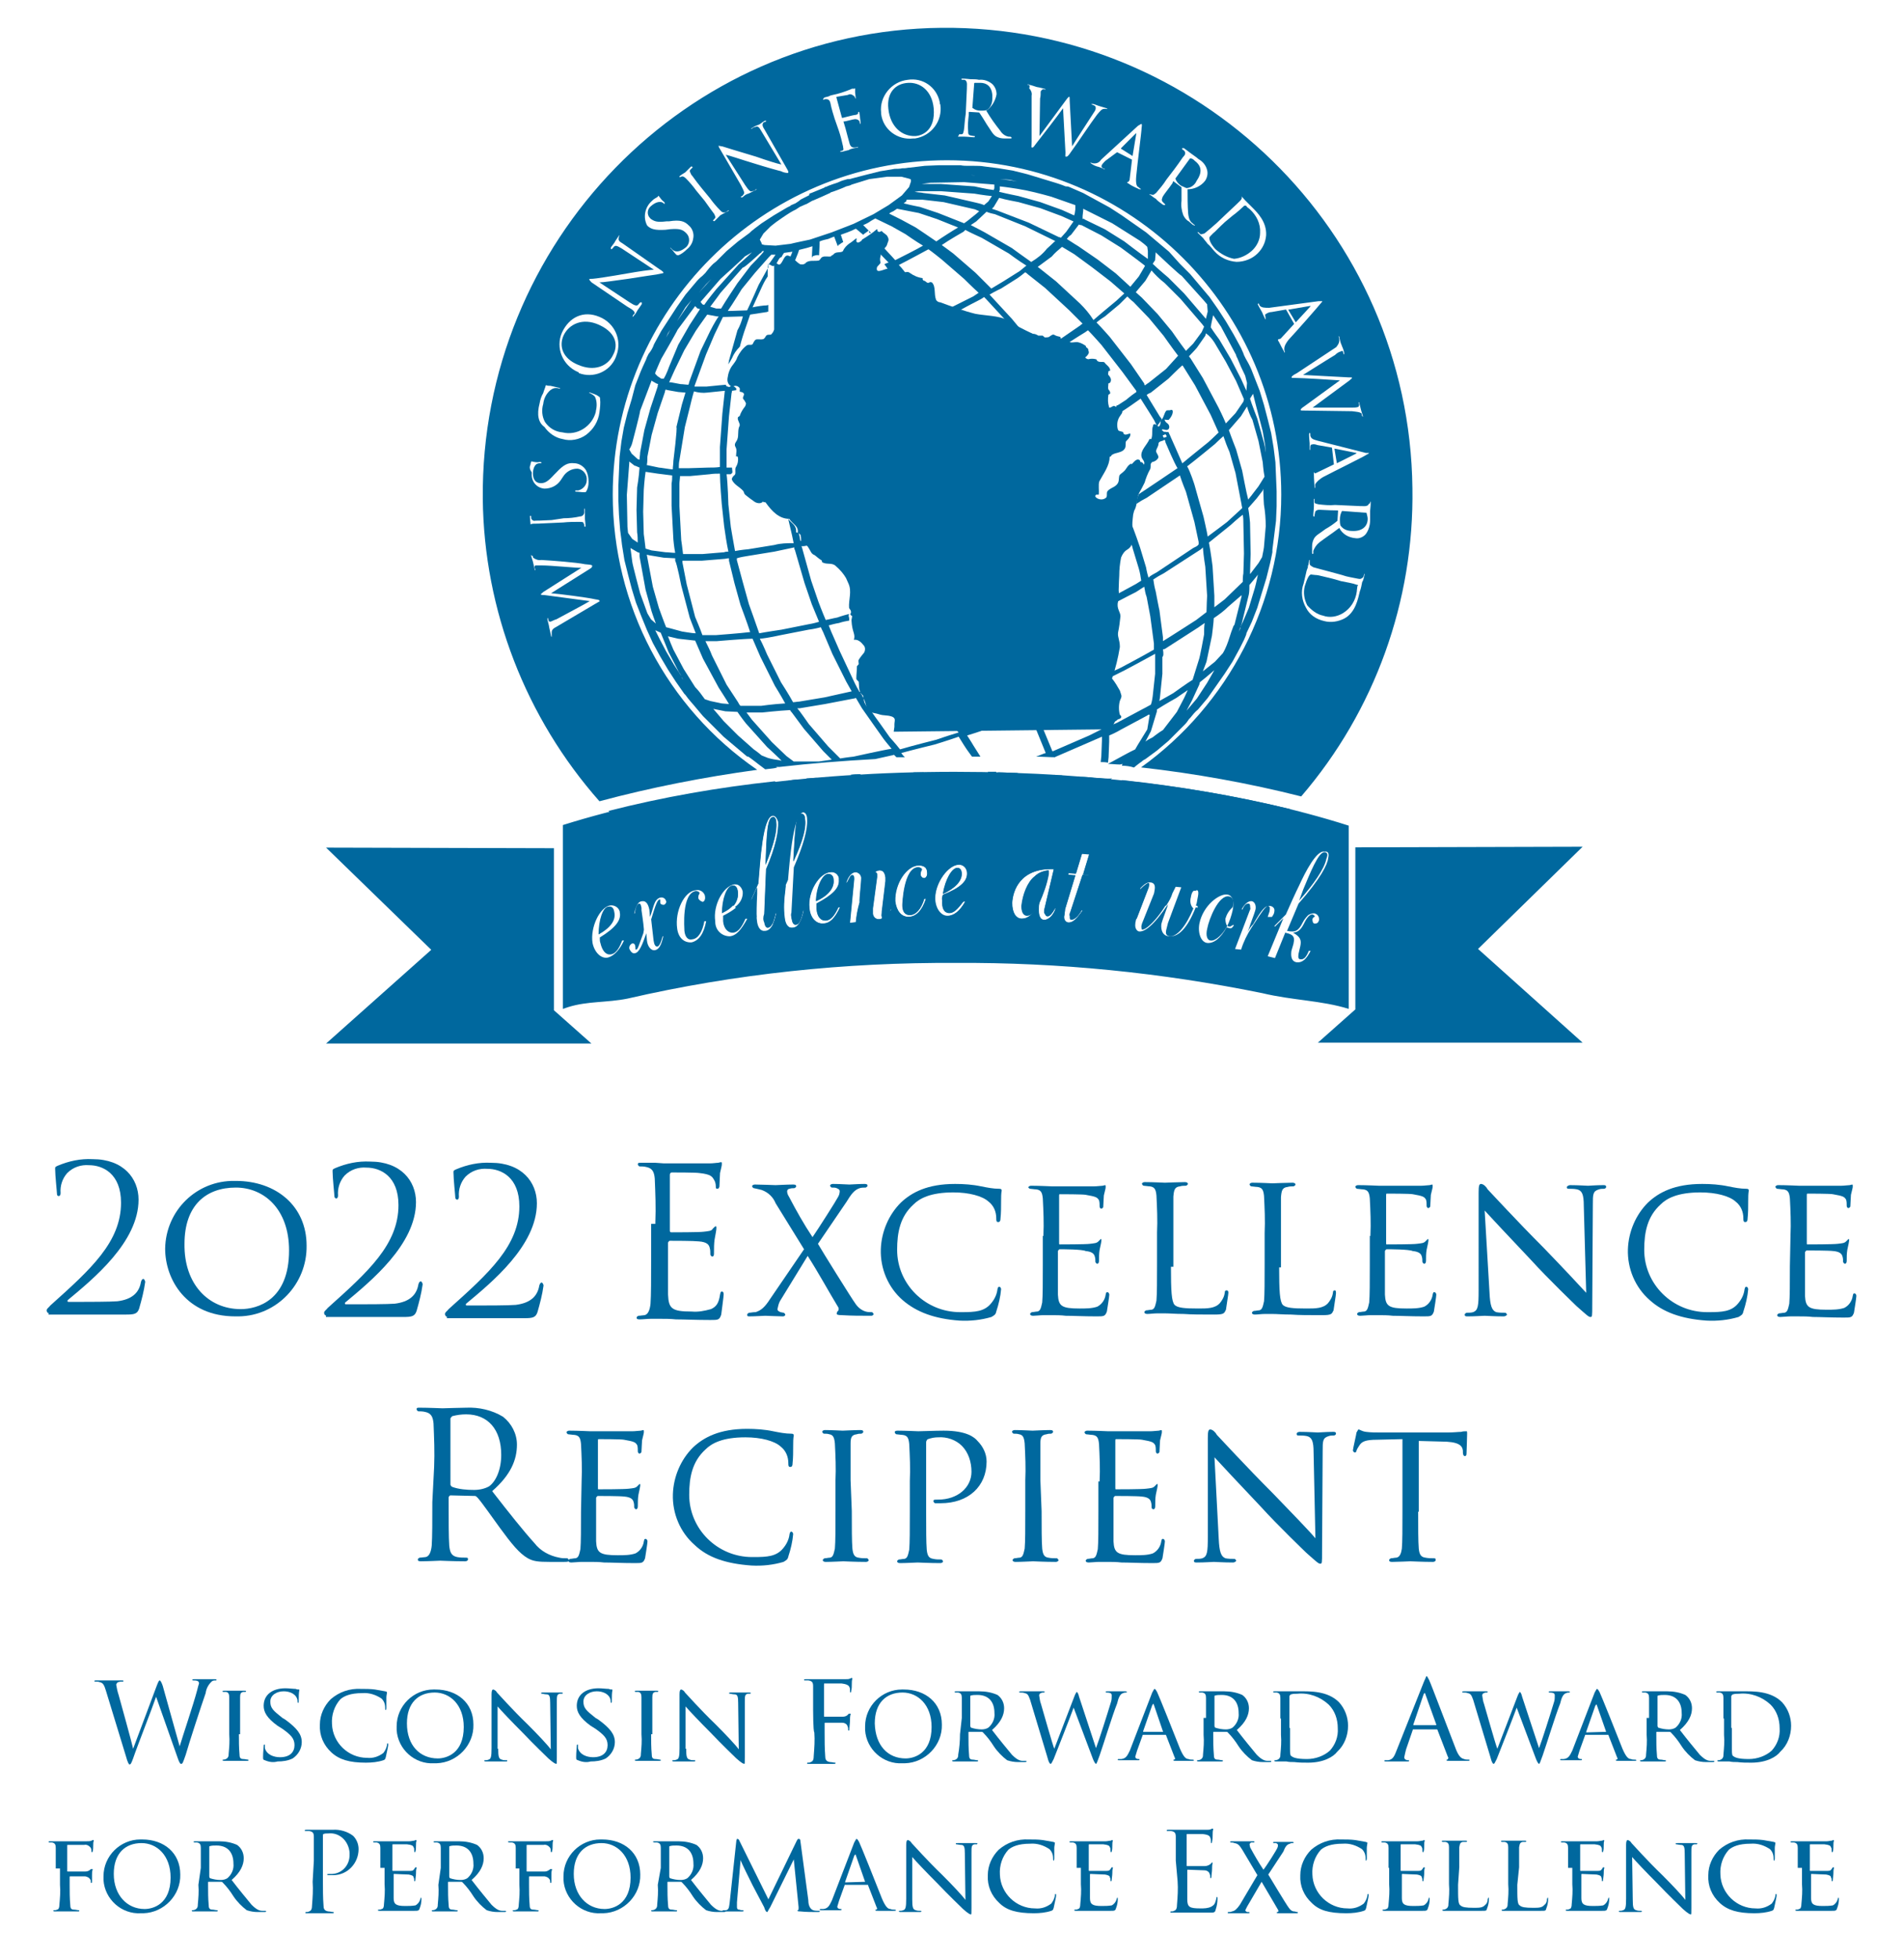 <?xml version="1.0" encoding="utf-8"?>
<!-- Generator: Adobe Illustrator 27.5.0, SVG Export Plug-In . SVG Version: 6.00 Build 0)  -->
<svg version="1.1" id="Layer_1" xmlns="http://www.w3.org/2000/svg" xmlns:xlink="http://www.w3.org/1999/xlink" x="0px" y="0px" viewBox="0 0 315 324" style="enable-background:new 0 0 315 324;" xml:space="preserve">
  <style type="text/css">
	.st0{fill:#00689E;}
</style>
  <g id="Ortho_Molecular_Products_WFA_text" transform="translate(147.023 174.58)">
    <path id="Path_1" class="st0" d="M-92.9,43c-0.3,0-0.5-0.2-0.5-0.5c0-0.3,0.4-0.5,0.6-0.8c6.7-6,11.7-10.5,11.7-17
		c0-4.8-3-6.2-5.3-6.2c-1.3-0.1-2.6,0.3-3.6,1.3c-0.8,0.9-1.2,2.1-1.1,3.3c0,0.3-0.1,0.5-0.3,0.5c-0.1,0-0.3-0.1-0.3-0.4
		s-0.3-3-0.3-4.1c0-0.3,0-0.3,0.4-0.5c1.9-0.8,3.8-1.2,5.8-1.1c5.1,0,7.6,3.2,7.6,6.7c0,7-7.5,13.1-11.7,16.6
		c-0.1,0.1-0.1,0.3,0.1,0.3h2.4c0.5,0,4.6,0,5.7-0.1c2.4-0.3,3.6-1.4,3.9-3.2c0.1-0.4,0.3-0.5,0.4-0.5s0.3,0.3,0.3,0.5
		c-0.2,1.5-0.6,3-1,4.4c-0.3,0.9-0.8,1-2.2,1h-12.8V43z" />
    <path id="Path_2" class="st0" d="M-138.8,42.6c-0.3,0-0.5-0.2-0.5-0.5c0-0.3,0.4-0.5,0.6-0.8c6.7-6,11.7-10.5,11.7-17
		c0-4.8-3-6.2-5.3-6.2c-1.3-0.1-2.6,0.3-3.6,1.3c-0.8,0.9-1.2,2.1-1.1,3.3c0,0.3-0.1,0.5-0.3,0.5s-0.3-0.1-0.3-0.4
		c0-0.3-0.3-3-0.3-4.1c0-0.3,0-0.3,0.4-0.5c1.9-0.8,3.8-1.2,5.8-1.1c5.1,0,7.6,3.2,7.6,6.7c0,7-7.5,13.1-11.7,16.6
		c-0.1,0.1-0.1,0.3,0.1,0.3h2.4c0.5,0,4.6,0,5.7-0.1c2.4-0.3,3.6-1.4,3.9-3.2c0.1-0.4,0.3-0.5,0.4-0.5s0.3,0.3,0.3,0.5
		c-0.2,1.5-0.6,3-1,4.4c-0.3,0.9-0.8,1-2.2,1h-12.8V42.6z" />
    <path id="Path_3" class="st0" d="M-108,20.7c6.6,0,11.7,4.1,11.7,10.7c0.1,6.3-4.9,11.6-11.2,11.7c-0.2,0-0.4,0-0.6,0
		c-8.1,0-11.6-6.1-11.6-11.2c0.1-6.3,5.2-11.3,11.5-11.2C-108.1,20.7-108,20.7-108,20.7z M-107.2,41.9c2.7,0,8-1.4,8-9.7
		c0-6.9-4.2-10.4-8.8-10.4c-5,0-8.5,3-8.5,9.3C-116.6,37.8-112.5,41.9-107.2,41.9z" />
    <path id="Path_4" class="st0" d="M-38.6,27.5c0.1-2.4,0-4.8-0.1-7.2c-0.1-1.1-0.4-1.7-1.4-1.9c-0.4-0.1-0.8-0.1-1.1-0.1
		c-0.1,0-0.2-0.1-0.3-0.3c0-0.3,0.1-0.3,0.5-0.3h2.4l1.4,0.1h7.6c0.6,0,1.1-0.1,1.4-0.1c0.1,0,0.3-0.1,0.5-0.1
		c0.1,0,0.1,0.1,0.1,0.3c0,0.3-0.1,0.6-0.3,1.5c0,0.4-0.1,1.8-0.1,2.2c0,0.1-0.1,0.4-0.3,0.4c-0.3,0-0.3-0.1-0.3-0.4
		c0-0.4-0.1-0.8-0.3-1.1c-0.3-0.5-0.5-0.9-2.4-1.1c-0.5-0.1-4.2-0.1-4.6-0.1c-0.1,0-0.3,0.1-0.3,0.4v9.1c0,0.3,0,0.4,0.3,0.4
		c0.4,0,4.6,0,5.3-0.1c0.8-0.1,1.3-0.1,1.5-0.5c0.3-0.3,0.4-0.4,0.5-0.4s0.1,0.1,0.1,0.3c0,0.3-0.1,0.8-0.3,1.9
		c-0.1,0.7-0.1,1.4-0.1,2.2c0,0.3,0,0.6-0.3,0.6c-0.1,0-0.2-0.1-0.3-0.3c0-0.4,0-0.8-0.1-1.1c-0.1-0.5-0.4-1-1.8-1.1
		c-0.9-0.1-4.2-0.1-4.8-0.1c-0.1,0-0.2,0.1-0.3,0.3v8.6c0.1,2.3,0.6,2.8,3.9,2.8c1.1,0.1,2.1-0.1,3.2-0.4c0.9-0.4,1.3-1,1.5-2.4
		c0.1-0.4,0.1-0.5,0.3-0.5c0.3,0,0.3,0.3,0.3,0.5c0,0.3-0.3,2.5-0.4,3.3c-0.3,0.9-0.5,0.9-1.8,0.9c-2.5,0-4.3-0.1-5.7-0.1
		c-0.9-0.1-1.8-0.1-2.7-0.1h-1.4c-0.6,0-1.4,0.1-1.9,0.1c-0.4,0-0.5-0.1-0.5-0.3c0-0.1,0.1-0.2,0.3-0.3c0.3,0,0.8-0.1,1-0.1
		c0.6-0.1,0.9-0.9,1-1.9c0.1-1.4,0.1-4.1,0.1-7.2v-6H-38.6z" />
    <path id="Path_5" class="st0" d="M-14,32l-4.7-7.6c-0.4-1-1.2-1.8-2.3-2.2c-0.4-0.1-0.8-0.2-1.3-0.3c-0.1,0-0.2-0.1-0.3-0.3
		c0-0.1,0.1-0.3,0.5-0.3c0.9,0,3.2,0.1,3.4,0.1s1.9-0.1,2.9-0.1c0.4,0,0.5,0.1,0.5,0.3c0,0.1-0.1,0.2-0.3,0.3c-0.3,0-0.5,0-0.8,0.1
		c-0.2,0-0.4,0.2-0.4,0.4c0,0.3,0.1,0.6,0.3,0.9c1.2,2.3,2.5,4.6,3.9,6.7c0.9-1.3,3.9-6,4.2-6.6c0.2-0.3,0.3-0.7,0.3-1
		c0-0.3-0.3-0.4-0.5-0.5c-0.2-0.1-0.5-0.1-0.8-0.1c-0.1,0-0.2-0.1-0.3-0.3c0-0.1,0.1-0.3,0.5-0.3c1.1,0,2.3,0.1,2.7,0.1
		c0.3,0,1.5-0.1,2.5-0.1c0.4,0,0.5,0.1,0.5,0.3c0,0.1-0.1,0.2-0.3,0.3c-0.3,0-0.7,0-1,0.1c-0.9,0.3-1.4,1-2.2,2.3l-4.7,6.9
		c0.5,0.9,5.6,9.1,6.2,9.9c0.4,0.6,1,1.1,1.7,1.3c0.3,0.1,0.7,0.1,1,0.1c0.1,0,0.2,0.1,0.3,0.3c0,0.1-0.1,0.3-0.4,0.3
		c-1.8,0-3.2,0-4.8-0.1c-0.8,0-0.9-0.1-0.9-0.3c0-0.1,0.1-0.2,0.1-0.3c0.1,0,0.4-0.4,0.1-0.8c-1.7-2.8-3.2-5.6-5-8.4l-4.6,7.5
		c-0.2,0.4-0.3,0.8-0.4,1.3c0,0.3,0.3,0.4,0.5,0.5c0.1,0,0.4,0.1,0.5,0.1c0.1,0,0.2,0.1,0.3,0.3c0,0.1-0.1,0.3-0.4,0.3
		c-0.8,0-2.7-0.1-2.9-0.1s-1.7,0.1-2.7,0.1c-0.3,0-0.3-0.1-0.3-0.3c0-0.1,0.1-0.2,0.3-0.3c0.3,0,0.6-0.1,1.1-0.1
		c0.9-0.3,1.5-0.8,2.4-2.2L-14,32z" />
    <path id="Path_6" class="st0" d="M2.3,40.4c-2.4-2.1-3.7-5.2-3.6-8.4c0.1-2.9,1.3-5.7,3.3-7.7c1.8-1.7,4.4-3.1,9-3.1
		c1.4,0,2.9,0.1,4.3,0.4c1,0.2,2,0.4,3,0.4c0.3,0,0.4,0.1,0.4,0.3c-0.1,0.5-0.1,1.1-0.1,1.7c0,1,0,2-0.1,2.9c0,0.4-0.1,0.6-0.4,0.6
		s-0.3-0.3-0.3-0.6c0-1.1-0.4-2.1-1.3-2.8c-1-0.9-3.2-1.5-5.8-1.5c-3.8,0-5.6,1-6.6,2c-2.2,2-2.7,4.6-2.7,7.5
		c0,5.7,4.7,10.3,10.4,10.3c0.1,0,0.2,0,0.3,0c2.2,0,3.7-0.1,4.8-1.4c0.6-0.7,1-1.5,1.1-2.4c0.1-0.3,0.1-0.4,0.3-0.4
		s0.3,0.3,0.3,0.4c-0.1,1.2-0.4,2.5-0.8,3.7c-0.1,0.5-0.3,0.6-0.8,0.9c-1.7,0.5-3.5,0.7-5.3,0.6C7.6,43.5,4.6,42.4,2.3,40.4z" />
    <path id="Path_7" class="st0" d="M25.6,29.7c0.1-2,0-4.1-0.1-6.1c-0.1-1-0.3-1.4-1.1-1.5c-0.3,0-0.8-0.1-1-0.1
		c-0.1,0-0.2-0.1-0.3-0.2c0-0.1,0.1-0.3,0.5-0.3c1.4,0,3.3,0.1,3.4,0.1h7c0.5,0,1.1-0.1,1.4-0.1c0.1,0,0.3-0.1,0.4-0.1
		s0.1,0.1,0.1,0.3c0,0.3-0.1,0.5-0.3,1.4c0,0.3-0.1,1.5-0.1,1.9c0,0.1-0.1,0.2-0.3,0.3c-0.1,0-0.3-0.1-0.3-0.4c0-0.3,0-0.7-0.1-1
		c-0.3-0.5-0.5-0.6-2.2-0.9c-0.5-0.1-3.9-0.1-4.3-0.1c-0.1,0-0.1,0.1-0.1,0.3v7.7c0,0.3,0,0.3,0.1,0.3c0.4,0,4.3,0,5-0.1
		c0.8-0.1,1.1-0.1,1.4-0.4l0.4-0.4c0.1,0,0.1,0.1,0.1,0.3c0,0.1-0.1,0.6-0.3,1.5c-0.1,0.6-0.1,1.2-0.1,1.8c0,0.3-0.1,0.5-0.3,0.5
		c-0.1,0-0.2-0.1-0.3-0.3c0-0.3,0-0.6-0.1-0.9c-0.1-0.4-0.4-0.8-1.5-0.9C32,32,28.8,32,28.3,32c-0.1,0-0.2,0.1-0.3,0.3v7.2
		c0.1,1.9,0.6,2.3,3.6,2.3c1,0,2,0,2.9-0.3c0.8-0.4,1.3-1.2,1.4-2c0.1-0.4,0.1-0.4,0.3-0.4s0.3,0.3,0.3,0.4c0,0.3-0.3,2.2-0.4,2.8
		c-0.3,0.8-0.5,0.8-1.7,0.8c-2.2,0-3.9-0.1-5.1-0.1c-0.8-0.1-1.6-0.1-2.4-0.1h-1.3c-0.5,0-1.3,0.1-1.7,0.1c-0.3,0-0.5-0.1-0.5-0.3
		c0-0.1,0.1-0.2,0.3-0.3c0.3,0,0.6-0.1,0.9-0.1c0.5-0.1,0.6-0.6,0.8-1.5c0.1-1.1,0.1-3.4,0.1-6.2v-4.8H25.6L25.6,29.7z" />
    <path id="Path_8" class="st0" d="M46.7,34.8c0,4.2,0.1,5.8,0.6,6.4c0.5,0.5,1.7,0.6,3.9,0.6c1.5,0,2.8,0,3.6-0.9
		c0.4-0.5,0.7-1,0.8-1.7c0-0.3,0.1-0.4,0.3-0.4s0.3,0.1,0.3,0.4c0,0.3-0.3,2-0.4,2.8c-0.3,0.6-0.3,0.8-1.9,0.8c-2.2,0-3.8,0-5.1-0.1
		c-1.4,0-2.3-0.1-3.2-0.1h-1.1c-0.6,0-1.3,0.1-1.7,0.1c-0.3,0-0.5-0.1-0.5-0.3c0-0.1,0.1-0.2,0.3-0.3c0.3,0,0.6-0.1,0.9-0.1
		c0.5-0.1,0.6-0.6,0.8-1.5c0.1-1.1,0.1-3.4,0.1-6.2v-5.1c0.1-2,0-4.1-0.1-6.1c-0.1-1-0.3-1.4-1.1-1.5c-0.3,0-0.8-0.1-1-0.1
		c-0.1,0-0.2-0.1-0.3-0.3c0-0.1,0.1-0.3,0.5-0.3c1.4,0,3.2,0.1,3.3,0.1s2.3-0.1,3.3-0.1c0.3,0,0.5,0.1,0.5,0.3
		c0,0.1-0.1,0.2-0.3,0.3c-0.3,0-0.7,0-1,0.1c-0.9,0.1-1,0.6-1.1,1.7v11.6H46.7z" />
    <path id="Path_9" class="st0" d="M64.6,34.8c0,4.2,0.1,5.8,0.6,6.4c0.5,0.5,1.7,0.6,3.9,0.6c1.5,0,2.8,0,3.6-0.9
		c0.4-0.5,0.7-1,0.8-1.7c0-0.3,0.1-0.4,0.3-0.4S74,39,74,39.3c0,0.3-0.3,2-0.4,2.8c-0.3,0.6-0.3,0.8-1.9,0.8c-2.2,0-3.8,0-5.1-0.1
		c-1.4,0-2.3-0.1-3.2-0.1h-1.1c-0.6,0-1.3,0.1-1.7,0.1c-0.3,0-0.5-0.1-0.5-0.3c0-0.1,0.1-0.2,0.3-0.3c0.3,0,0.6-0.1,0.9-0.1
		c0.5-0.1,0.6-0.6,0.8-1.5c0.1-1.1,0.1-3.4,0.1-6.2v-5.1c0.1-2,0-4.1-0.1-6.1c-0.1-1-0.3-1.4-1.1-1.5c-0.3,0-0.8-0.1-1-0.1
		c-0.1,0-0.2-0.1-0.3-0.3c0-0.1,0.1-0.3,0.5-0.3c1.4,0,3.2,0.1,3.3,0.1s2.3-0.1,3.3-0.1c0.3,0,0.5,0.1,0.5,0.3
		c0,0.1-0.1,0.2-0.3,0.3c-0.3,0-0.7,0-1,0.1c-0.9,0.1-1,0.6-1.1,1.7v11.6H64.6z" />
    <path id="Path_10" class="st0" d="M79.7,29.7c0.1-2,0-4.1-0.1-6.1c-0.1-1-0.3-1.4-1.1-1.5c-0.3,0-0.8-0.1-1-0.1
		c-0.1,0-0.2-0.1-0.3-0.3c0-0.1,0.1-0.3,0.5-0.3c1.4,0,3.3,0.1,3.4,0.1h7c0.5,0,1.1-0.1,1.4-0.1c0.1,0,0.3-0.1,0.4-0.1
		s0.1,0.1,0.1,0.3c0,0.3-0.1,0.5-0.3,1.4c0,0.3-0.1,1.5-0.1,1.9c0,0.1-0.1,0.2-0.3,0.3c-0.1,0-0.3-0.1-0.3-0.4c0-0.3,0-0.7-0.1-1
		c-0.3-0.5-0.5-0.6-2.2-0.9c-0.5-0.1-3.9-0.1-4.3-0.1c-0.1,0-0.1,0.1-0.1,0.3v7.8c0,0.3,0,0.3,0.1,0.3c0.4,0,4.3,0,5-0.1
		c0.8-0.1,1.1-0.1,1.4-0.4l0.4-0.4c0.1,0,0.1,0.1,0.1,0.3c0,0.1-0.1,0.6-0.3,1.5c-0.1,0.6-0.1,1.2-0.1,1.8c0,0.3-0.1,0.5-0.3,0.5
		c-0.1,0-0.2-0.1-0.3-0.3c0-0.3,0-0.6-0.1-0.9c-0.1-0.4-0.4-0.8-1.5-0.9C86.1,32,82.9,32,82.4,32c-0.1,0-0.2,0.1-0.3,0.3v7.2
		c0.1,1.9,0.6,2.3,3.6,2.3c1,0,2,0,2.9-0.3c0.8-0.4,1.3-1.2,1.4-2c0.1-0.4,0.1-0.4,0.3-0.4s0.3,0.3,0.3,0.4c0,0.3-0.3,2.2-0.4,2.8
		c-0.3,0.8-0.5,0.8-1.7,0.8c-2.2,0-3.9-0.1-5.1-0.1c-0.8-0.1-1.6-0.1-2.4-0.1h-1.3c-0.5,0-1.3,0.1-1.7,0.1c-0.3,0-0.5-0.1-0.5-0.3
		c0-0.1,0.1-0.2,0.3-0.3c0.3,0,0.6-0.1,0.9-0.1c0.5-0.1,0.6-0.6,0.8-1.5c0.1-1.1,0.1-3.4,0.1-6.2v-4.8H79.7L79.7,29.7z" />
    <path id="Path_11" class="st0" d="M99.4,39.1c0.1,2.3,0.4,3,1.1,3.3c0.5,0.1,1,0.1,1.5,0.1c0.1,0,0.2,0.1,0.3,0.3
		c0,0.1-0.3,0.3-0.5,0.3c-1.7,0-2.8-0.1-3.2-0.1c-0.3,0-1.5,0.1-2.8,0.1c-0.3,0-0.5,0-0.5-0.3c0-0.1,0.1-0.2,0.3-0.3
		c0.4,0,0.8,0,1.1-0.1c0.8-0.3,0.9-1,0.9-3.6V22.6c0-1.1,0.1-1.4,0.4-1.4c0.4,0,0.9,0.5,1.1,0.9c0.5,0.5,4.7,5.1,9.3,9.7
		c2.9,3,6.1,6.4,7,7.4l-0.4-14.4c0-1.9-0.3-2.5-1.1-2.7c-0.5-0.1-0.9-0.1-1.4-0.1c-0.3,0-0.3-0.1-0.3-0.3c0-0.1,0.3-0.3,0.5-0.3
		c1.4,0,2.8,0.1,3,0.1s1.3-0.1,2.5-0.1c0.3,0,0.5,0,0.5,0.3c0,0.1-0.1,0.3-0.4,0.3c-0.3,0-0.5,0-0.8,0.1c-1,0.3-1,0.8-1,2.5
		l-0.1,16.6c0,1.9,0,2-0.3,2s-0.6-0.3-2.3-1.8c-0.3-0.3-4.6-4.4-7.6-7.7c-3.4-3.6-6.7-7.1-7.6-8.1L99.4,39.1z" />
    <path id="Path_12" class="st0" d="M125.9,40.4c-2.4-2.1-3.7-5.2-3.6-8.4c0.1-2.9,1.3-5.7,3.3-7.7c1.8-1.7,4.4-3.1,9-3.1
		c1.4,0,2.9,0.1,4.3,0.4c1,0.2,2,0.4,3,0.4c0.3,0,0.4,0.1,0.4,0.3c-0.1,0.5-0.1,1.1-0.1,1.7c0,1,0,2-0.1,2.9c0,0.4-0.1,0.6-0.4,0.6
		s-0.3-0.3-0.3-0.6c0-1.1-0.4-2.1-1.3-2.8c-1-0.9-3.2-1.5-5.8-1.5c-3.8,0-5.6,1-6.6,2c-2.2,2-2.7,4.6-2.7,7.5
		c0,5.7,4.7,10.3,10.4,10.3c0.1,0,0.2,0,0.3,0c2.2,0,3.7-0.1,4.8-1.4c0.6-0.7,1-1.5,1.1-2.4c0.1-0.3,0.1-0.4,0.3-0.4
		s0.3,0.3,0.3,0.4c-0.1,1.2-0.4,2.5-0.8,3.7c-0.1,0.5-0.3,0.6-0.8,0.9c-1.7,0.5-3.5,0.7-5.3,0.6C131.1,43.5,128.1,42.4,125.9,40.4z" />
    <path id="Path_13" class="st0" d="M149.2,29.7c0.1-2,0-4.1-0.1-6.1c-0.1-1-0.3-1.4-1.1-1.5c-0.3,0-0.8-0.1-1-0.1
		c-0.1,0-0.2-0.1-0.3-0.3c0-0.1,0.1-0.3,0.5-0.3c1.4,0,3.3,0.1,3.4,0.1h7c0.5,0,1.1-0.1,1.4-0.1c0.1,0,0.3-0.1,0.4-0.1
		s0.1,0.1,0.1,0.3c0,0.3-0.1,0.5-0.3,1.4c0,0.3-0.1,1.5-0.1,1.9c0,0.1-0.1,0.2-0.3,0.3c-0.1,0-0.3-0.1-0.3-0.4c0-0.3,0-0.7-0.1-1
		c-0.3-0.5-0.5-0.6-2.2-0.9c-0.5-0.1-3.9-0.1-4.2-0.1c-0.1,0-0.1,0.1-0.1,0.3v7.8c0,0.3,0,0.3,0.1,0.3c0.4,0,4.2,0,5-0.1
		c0.8-0.1,1.1-0.1,1.4-0.4l0.4-0.4c0.1,0,0.1,0.1,0.1,0.3c0,0.1-0.1,0.6-0.3,1.5c-0.1,0.6-0.1,1.2-0.1,1.8c0,0.3-0.1,0.5-0.3,0.5
		c-0.1,0-0.2-0.1-0.3-0.3c0-0.3,0-0.6-0.1-0.9c-0.1-0.4-0.4-0.8-1.5-0.9c-0.8-0.1-3.9-0.1-4.4-0.1c-0.1,0-0.2,0.1-0.3,0.3v7.2
		c0.1,1.9,0.6,2.3,3.6,2.3c1,0,2,0,2.9-0.3c0.8-0.4,1.3-1.2,1.4-2c0.1-0.4,0.1-0.4,0.3-0.4s0.3,0.3,0.3,0.4c0,0.3-0.3,2.2-0.4,2.8
		c-0.3,0.8-0.5,0.8-1.7,0.8c-2.2,0-3.9-0.1-5.1-0.1c-0.8-0.1-1.6-0.1-2.4-0.1h-1.3c-0.5,0-1.3,0.1-1.7,0.1c-0.3,0-0.5-0.1-0.5-0.3
		c0-0.1,0.1-0.2,0.3-0.3c0.3,0,0.6-0.1,0.9-0.1c0.5-0.1,0.6-0.6,0.8-1.5c0.1-1.1,0.1-3.4,0.1-6.2L149.2,29.7L149.2,29.7z" />
    <path id="Path_14" class="st0" d="M-75.2,68c0.1-2.4,0-4.8-0.1-7.2c-0.1-1.1-0.4-1.7-1.4-1.9c-0.4-0.1-0.8-0.1-1.1-0.1
		c-0.1,0-0.2-0.1-0.3-0.3c0-0.3,0.1-0.3,0.5-0.3c1.5,0,3.6,0.1,3.8,0.1c0.4,0,2.9-0.1,3.9-0.1c2.1-0.1,4.3,0.4,6.1,1.5
		c1.4,1.1,2.3,2.8,2.3,4.6c0,2.5-1,5-4.1,7.7c2.8,3.6,5.1,6.5,7,8.6c1,1.3,2.5,2.1,4.1,2.4c0.4,0.1,0.8,0.1,1.3,0.1
		c0.1,0,0.2,0.1,0.3,0.3c0,0.3-0.3,0.3-0.8,0.3h-2.4c-1.9,0-2.7-0.1-3.6-0.6c-1.4-0.8-2.7-2.4-4.6-5c-1.4-1.9-2.9-4.1-3.7-5
		c-0.1-0.1-0.3-0.3-0.4-0.3l-4.1-0.1c-0.1,0-0.2,0.1-0.3,0.3v0.8c0,3.2,0,5.8,0.1,7.2c0.1,1,0.3,1.7,1.3,1.9c0.5,0.1,1,0.1,1.5,0.1
		c0.3,0,0.3,0.1,0.3,0.3c0,0.1-0.1,0.3-0.5,0.3c-1.9,0-3.9-0.1-4.1-0.1c0,0-2.2,0.1-3.2,0.1c-0.4,0-0.5-0.1-0.5-0.3
		c0-0.1,0.1-0.2,0.3-0.3c0.3,0,0.8-0.1,1-0.1c0.6-0.1,0.9-0.9,1-1.9c0.1-1.4,0.1-4.1,0.1-7.2L-75.2,68L-75.2,68z M-72.5,70.9
		c0,0.1,0.1,0.3,0.3,0.4c1.1,0.4,2.4,0.5,3.6,0.5c0.9,0,1.8-0.2,2.5-0.6c1.1-0.8,2-2.7,2-5.2c0-4.2-2.2-6.7-5.8-6.7
		c-0.8,0-1.5,0.1-2.3,0.3c-0.1,0.1-0.3,0.3-0.3,0.4V70.9z" />
    <path id="Path_15" class="st0" d="M-50.8,70.3c0.1-2,0-4.1-0.1-6.1c-0.1-1-0.3-1.4-1.1-1.5c-0.3,0-0.8-0.1-1-0.1
		c-0.1,0-0.2-0.1-0.3-0.3c0-0.1,0.1-0.3,0.5-0.3c1.4,0,3.3,0.1,3.4,0.1h7c0.5,0,1.1-0.1,1.4-0.1c0.1,0,0.3-0.1,0.4-0.1
		s0.1,0.1,0.1,0.3c0,0.3-0.1,0.5-0.3,1.4c0,0.3-0.1,1.5-0.1,1.9c0,0.1-0.1,0.2-0.3,0.3c-0.1,0-0.3-0.1-0.3-0.4c0-0.3,0-0.7-0.1-1
		c-0.3-0.5-0.5-0.6-2.2-0.9c-0.5-0.1-3.9-0.1-4.2-0.1c-0.1,0-0.1,0.1-0.1,0.3v7.7c0,0.3,0,0.3,0.1,0.3c0.4,0,4.2,0,5-0.1
		s1.1-0.1,1.4-0.4l0.4-0.4c0.1,0,0.1,0.1,0.1,0.3c0,0.1-0.1,0.6-0.3,1.5c-0.1,0.6-0.1,1.3-0.1,1.9c0,0.3-0.1,0.5-0.3,0.5
		c-0.1,0-0.2-0.1-0.3-0.3c0-0.3,0-0.6-0.1-0.9c-0.1-0.4-0.4-0.8-1.5-0.9c-0.8-0.1-3.9-0.1-4.4-0.1c-0.1,0-0.2,0.1-0.3,0.3v7.2
		c0.1,1.9,0.6,2.3,3.6,2.3c1,0,2,0,2.9-0.3c0.8-0.4,1.3-1.2,1.4-2c0.1-0.4,0.1-0.4,0.3-0.4s0.3,0.3,0.3,0.4c0,0.3-0.3,2.2-0.4,2.8
		c-0.3,0.8-0.5,0.8-1.7,0.8c-2.2,0-3.9-0.1-5.1-0.1c-0.8-0.1-1.6-0.1-2.4-0.1h-1.3c-0.5,0-1.3,0.1-1.7,0.1c-0.3,0-0.5-0.1-0.5-0.3
		c0-0.1,0.1-0.2,0.3-0.3c0.3,0,0.6-0.1,0.9-0.1c0.5-0.1,0.6-0.6,0.8-1.5c0.1-1.1,0.1-3.4,0.1-6.2L-50.8,70.3L-50.8,70.3z" />
    <path id="Path_16" class="st0" d="M-32.1,80.9c-2.4-2.1-3.7-5.2-3.6-8.4c0.1-2.9,1.3-5.7,3.3-7.7c1.8-1.7,4.4-3.1,9-3.1
		c1.4,0,2.9,0.1,4.3,0.4c1,0.2,2,0.4,3,0.4c0.3,0,0.4,0.1,0.4,0.3c-0.1,0.5-0.1,1.1-0.1,1.7c0,1,0,2-0.1,2.9c0,0.4-0.1,0.6-0.4,0.6
		s-0.3-0.3-0.3-0.6c0-1.1-0.4-2.1-1.3-2.8c-1-0.9-3.2-1.5-5.8-1.5c-3.8,0-5.6,1-6.6,2c-2.2,2-2.7,4.6-2.7,7.5
		c0,5.7,4.7,10.3,10.4,10.3c0.1,0,0.2,0,0.3,0c2.2,0,3.7-0.1,4.8-1.4c0.6-0.7,1-1.5,1.1-2.4c0.1-0.3,0.1-0.4,0.3-0.4
		s0.3,0.3,0.3,0.4c-0.1,1.2-0.4,2.5-0.8,3.7c-0.1,0.5-0.3,0.6-0.8,0.9c-1.7,0.5-3.5,0.7-5.3,0.6C-26.9,84-29.9,83-32.1,80.9z" />
    <path id="Path_17" class="st0" d="M-6.1,75.3c0,2.8,0,5,0.1,6.2c0.1,0.9,0.3,1.4,1,1.5c0.5,0.1,0.9,0.1,1.4,0.1
		c0.1,0,0.2,0.1,0.3,0.3c0,0.1-0.1,0.3-0.5,0.3c-1.7,0-3.6-0.1-3.7-0.1s-2,0.1-2.9,0.1c-0.3,0-0.5-0.1-0.5-0.3
		c0-0.1,0.1-0.2,0.3-0.3c0.3,0,0.6-0.1,0.9-0.1c0.5-0.1,0.6-0.6,0.8-1.5c0.1-1.1,0.1-3.4,0.1-6.2v-5.1c0.1-2,0-4.1-0.1-6.1
		c-0.1-1-0.3-1.4-0.9-1.5c-0.3-0.1-0.6-0.1-0.9-0.1c-0.1,0-0.2-0.1-0.3-0.3c0-0.1,0.1-0.3,0.5-0.3c1,0,2.8,0.1,2.9,0.1
		s2-0.1,2.9-0.1c0.4,0,0.5,0.1,0.5,0.3c0,0.1-0.1,0.2-0.3,0.3c-0.3,0-0.5,0-0.8,0.1c-0.8,0.1-1,0.5-1,1.5v6.1L-6.1,75.3L-6.1,75.3z" />
    <path id="Path_18" class="st0" d="M3.5,70.3c0.1-2,0-4.1-0.1-6.1c-0.1-1-0.3-1.4-1.1-1.5c-0.3,0-0.8-0.1-1-0.1
		c-0.1,0-0.2-0.1-0.3-0.3C1,62.1,1.1,62,1.5,62c1.4,0,3.2,0.1,3.4,0.1c0.6,0,2.8-0.1,4.2-0.1c3.8,0,5.1,1.1,5.6,1.7
		c0.9,0.9,1.5,2.1,1.5,3.4c0,4.1-3,6.9-7.6,6.9H7.7c-0.1,0-0.2-0.1-0.3-0.3c0-0.3,0.1-0.3,0.8-0.3c3.2,0,5.5-2,5.5-4.6
		c0-1.6-0.5-3.2-1.6-4.3c-1-1-2.5-1.5-3.9-1.4c-0.6,0-1.1,0.1-1.7,0.3c-0.1,0-0.3,0.3-0.3,0.5v11.6c0,2.8,0,5,0.1,6.2
		c0.1,0.9,0.3,1.4,1.1,1.5c0.4,0.1,0.8,0.1,1.3,0.1c0.1,0,0.2,0.1,0.3,0.3c0,0.1-0.1,0.3-0.5,0.3c-1.7,0-3.6-0.1-3.7-0.1
		s-2,0.1-2.9,0.1c-0.3,0-0.5-0.1-0.5-0.3c0-0.1,0.1-0.2,0.3-0.3c0.3,0,0.6-0.1,0.9-0.1c0.5-0.1,0.6-0.6,0.8-1.5
		c0.1-1.1,0.1-3.4,0.1-6.2L3.5,70.3L3.5,70.3z" />
    <path id="Path_19" class="st0" d="M25.3,75.3c0,2.8,0,5,0.1,6.2c0.1,0.9,0.3,1.4,1,1.5c0.5,0.1,0.9,0.1,1.4,0.1
		c0.1,0,0.2,0.1,0.3,0.3c0,0.1-0.1,0.3-0.5,0.3c-1.7,0-3.6-0.1-3.7-0.1s-2,0.1-2.9,0.1c-0.3,0-0.5-0.1-0.5-0.3
		c0-0.1,0.1-0.2,0.3-0.3c0.3,0,0.6-0.1,0.9-0.1c0.5-0.1,0.6-0.6,0.8-1.5c0.1-1.1,0.1-3.4,0.1-6.2v-5.1c0.1-2,0-4.1-0.1-6.1
		c-0.1-1-0.3-1.4-0.9-1.5c-0.3-0.1-0.6-0.1-0.9-0.1c-0.1,0-0.2-0.1-0.3-0.3c0-0.1,0.1-0.3,0.5-0.3c1,0,2.8,0.1,2.9,0.1
		s2-0.1,2.9-0.1c0.4,0,0.5,0.1,0.5,0.3c0,0.1-0.1,0.2-0.3,0.3c-0.3,0-0.5,0-0.8,0.1c-0.8,0.1-1,0.5-1,1.5v6.1L25.3,75.3L25.3,75.3z" />
    <path id="Path_20" class="st0" d="M34.9,70.3c0.1-2,0-4.1-0.1-6.1c-0.1-1-0.3-1.4-1.1-1.5c-0.3,0-0.8-0.1-1-0.1
		c-0.1,0-0.2-0.1-0.3-0.3c0-0.1,0.1-0.3,0.5-0.3c1.4,0,3.3,0.1,3.4,0.1h7c0.5,0,1.1-0.1,1.4-0.1c0.1,0,0.3-0.1,0.4-0.1
		s0.1,0.1,0.1,0.3c0,0.3-0.1,0.5-0.3,1.4c0,0.3-0.1,1.5-0.1,1.9c0,0.1-0.1,0.2-0.3,0.3c-0.1,0-0.3-0.1-0.3-0.4c0-0.3,0-0.7-0.1-1
		c-0.3-0.5-0.5-0.6-2.2-0.9c-0.5-0.1-3.9-0.1-4.3-0.1c-0.1,0-0.1,0.1-0.1,0.3v7.7c0,0.3,0,0.3,0.1,0.3c0.4,0,4.3,0,5-0.1
		c0.8-0.1,1.1-0.1,1.4-0.4l0.4-0.4c0.1,0,0.1,0.1,0.1,0.3c0,0.1-0.1,0.6-0.3,1.5c-0.1,0.6-0.1,1.3-0.1,1.9c0,0.3-0.1,0.5-0.3,0.5
		c-0.1,0-0.3-0.1-0.3-0.3c0-0.3,0-0.6-0.1-0.9c-0.1-0.4-0.4-0.8-1.5-0.9c-0.8-0.1-3.9-0.1-4.4-0.1c-0.1,0-0.2,0.1-0.3,0.3v7.2
		c0.1,1.9,0.6,2.3,3.6,2.3c1,0,2,0,2.9-0.3c0.8-0.4,1.3-1.2,1.4-2c0.1-0.4,0.1-0.4,0.3-0.4s0.3,0.3,0.3,0.4c0,0.3-0.3,2.2-0.4,2.8
		c-0.3,0.8-0.5,0.8-1.7,0.8c-2.2,0-3.9-0.1-5.1-0.1c-0.8-0.1-1.6-0.1-2.4-0.1h-1.3c-0.5,0-1.3,0.1-1.7,0.1c-0.3,0-0.5-0.1-0.5-0.3
		c0-0.1,0.1-0.2,0.3-0.3c0.3,0,0.6-0.1,0.9-0.1c0.5-0.1,0.6-0.6,0.8-1.5c0.1-1.1,0.1-3.4,0.1-6.2v-5H34.9z" />
    <path id="Path_21" class="st0" d="M54.6,79.8c0.1,2.3,0.4,3,1.1,3.3c0.5,0.1,1,0.1,1.5,0.1c0.1,0,0.2,0.1,0.3,0.3
		c0,0.1-0.3,0.3-0.5,0.3c-1.7,0-2.8-0.1-3.2-0.1c-0.3,0-1.5,0.1-2.8,0.1c-0.3,0-0.5,0-0.5-0.3c0-0.1,0.1-0.2,0.3-0.3
		c0.4,0,0.8,0,1.1-0.1c0.8-0.3,0.9-1,0.9-3.6V63.2c0-1.1,0.1-1.4,0.4-1.4c0.4,0,0.9,0.5,1.1,0.9c0.5,0.5,4.7,5.1,9.3,9.7
		c2.9,3,6.1,6.3,7,7.4l-0.3-14.2c0-1.9-0.3-2.5-1.1-2.7c-0.5-0.1-0.9-0.1-1.4-0.1c-0.3,0-0.3-0.1-0.3-0.3s0.3-0.3,0.5-0.3
		c1.4,0,2.8,0.1,3,0.1c0.4,0,1.3-0.1,2.5-0.1c0.3,0,0.5,0,0.5,0.3c0,0.1-0.1,0.3-0.4,0.3c-0.3,0-0.5,0-0.8,0.1c-1,0.3-1,0.8-1,2.5
		l-0.1,16.6c0,1.9,0,2-0.3,2s-0.6-0.3-2.3-1.8c-0.3-0.3-4.6-4.4-7.6-7.7c-3.4-3.6-6.7-7.1-7.6-8.1L54.6,79.8z" />
    <path id="Path_22" class="st0" d="M87.6,75.3c0,2.8,0,5,0.1,6.2c0.1,0.9,0.3,1.4,1.1,1.5c0.5,0.1,0.9,0.1,1.4,0.1
		c0.3,0,0.3,0.1,0.3,0.3c0,0.1-0.1,0.3-0.5,0.3c-1.7,0-3.4-0.1-3.7-0.1c-0.1,0-2.2,0.1-3,0.1c-0.4,0-0.5-0.1-0.5-0.3
		c0-0.1,0.1-0.2,0.3-0.3c0.3,0,0.6-0.1,0.9-0.1c0.6-0.1,0.8-0.8,0.9-1.5c0.1-1.1,0.1-3.4,0.1-6.2V63.4l-4.2,0.1
		c-1.9,0-2.5,0.3-2.9,0.9c-0.2,0.3-0.4,0.6-0.5,0.9c-0.1,0.3-0.1,0.3-0.3,0.3c-0.1,0-0.2-0.1-0.3-0.3c0-0.3,0.6-2.8,0.6-3
		c0.1-0.2,0.2-0.3,0.3-0.5c0.3,0,0.5,0.3,1.3,0.4c0.8,0.1,1.5,0.1,2.3,0.1h11.2c1,0,1.7-0.1,2.2-0.1c0.3-0.1,0.6-0.1,0.9-0.1
		c0.1,0,0.1,0.1,0.1,0.4c0,0.9-0.1,2.9-0.1,3.3c0,0.3-0.1,0.4-0.3,0.4S95,65.9,95,65.6v-0.3c-0.1-0.9-0.8-1.5-3.6-1.5l-3.7-0.1v11.7
		H87.6z" />
    <path id="Path_23" class="st0" d="M-117.3,114.2L-117.3,114.2c0.5-1.7,2.3-7,2.9-9.3c0.1-0.4,0.2-0.8,0.3-1.1c0-0.4-0.3-0.5-1-0.5
		c-0.1,0-0.1,0-0.1-0.1s0.1-0.1,0.3-0.1h3.4c0.1,0,0.3,0,0.3,0.1s0,0.1-0.1,0.1c-0.2,0-0.4,0-0.6,0.1c-0.6,0.5-1,1.2-1.1,2
		c-0.8,2.3-2.7,8.1-3.3,10.2c-0.5,1.4-0.5,1.5-0.8,1.5c-0.1,0-0.3-0.3-0.5-0.9l-3.6-10.2l0,0c-0.6,1.8-3.2,8.4-3.8,10.2
		c-0.3,0.8-0.4,1-0.6,1c-0.1,0-0.3-0.3-0.6-1.4l-3.3-10.8c-0.3-1-0.5-1.3-1-1.4c-0.2-0.1-0.5-0.1-0.8-0.1c-0.1,0-0.1,0-0.1-0.1
		s0.1-0.1,0.3-0.1h4.1c0.3,0,0.4,0,0.4,0.1c0,0.1-0.1,0.1-0.1,0.1c0,0,0,0,0,0c-0.3,0-0.5,0-0.8,0.1c-0.1,0-0.3,0.3-0.3,0.4
		c0.1,0.6,0.2,1.1,0.4,1.7c0.3,1.1,2.2,7.9,2.4,8.9l0,0l3.9-10.4c0.3-0.8,0.4-0.9,0.5-0.9c0.1,0,0.3,0.3,0.5,0.9L-117.3,114.2z" />
    <path id="Path_24" class="st0" d="M-107.5,112.2c0,1.1,0,2.2,0.1,3.3c0,0.5,0.1,0.8,0.6,0.8c0.3,0,0.6,0.1,0.8,0.1
		c0.1,0,0.1,0.1,0.1,0.1c0,0,0,0,0,0c0,0.1-0.1,0.1-0.3,0.1h-3.7c-0.1,0-0.3,0-0.3-0.1c0-0.1,0.1-0.1,0.1-0.1c0,0,0,0,0,0
		c0.5,0,0.9-0.3,0.9-0.8c0,0,0-0.1,0-0.1c0.1-1.1,0.2-2.2,0.1-3.3v-6.1c0-0.5-0.1-0.8-0.5-0.9h-0.5c-0.1,0-0.1-0.1-0.1-0.1
		c0,0,0,0,0,0c0-0.1,0.1-0.1,0.3-0.1h3.3c0.1,0,0.3,0,0.3,0.1l-0.1,0.1h-0.4c-0.4,0.1-0.5,0.3-0.5,0.9v6.1H-107.5z" />
    <path id="Path_25" class="st0" d="M-103.2,116.5c-0.3-0.1-0.3-0.1-0.3-0.6c0-0.8,0.1-1.4,0.1-1.7c0-0.1,0-0.3,0.1-0.3
		s0.1,0,0.1,0.1v0.5c0.3,1.1,1.5,1.5,2.5,1.5c1.7,0,2.4-0.9,2.4-2s-0.6-1.7-2-2.7l-0.8-0.5c-1.8-1.3-2.3-2.3-2.3-3.3
		c0-1.8,1.4-2.9,3.6-2.9c0.6,0,1.3,0.1,1.7,0.1c0.2,0.1,0.3,0.1,0.5,0.1c0.1,0,0.1,0,0.1,0.1c-0.1,0.5-0.1,1.1-0.1,1.7
		c0,0.3,0,0.4-0.1,0.4s-0.1-0.1-0.1-0.3c0-0.3-0.1-0.5-0.3-0.8c-0.5-0.6-1.3-0.8-2-0.8c-1.1,0-2.2,0.6-2.2,1.7s0.5,1.5,2,2.7
		l0.5,0.3c1.9,1.4,2.7,2.4,2.7,3.7c0,1.1-0.6,2.1-1.5,2.7c-0.8,0.4-1.7,0.5-2.5,0.5C-101.8,116.9-102.5,116.8-103.2,116.5z" />
    <path id="Path_26" class="st0" d="M-92.2,115.2c-1.3-1.2-2-2.8-1.9-4.6c0-1.6,0.7-3.1,1.8-4.2c1.4-1.2,3.1-1.8,5-1.7
		c0.8,0,1.5,0,2.3,0.1c0.5,0.1,1.1,0.2,1.7,0.3c0.1,0,0.2,0.1,0.3,0.1c0,0.3-0.1,0.6-0.1,0.9v1.7c0,0.1,0,0.3-0.1,0.4
		c-0.1,0-0.1-0.1-0.1-0.4c0-0.6-0.2-1.1-0.6-1.5c-0.9-0.6-2-1-3.2-0.9c-2,0-3,0.5-3.6,1c-1,1.1-1.5,2.6-1.4,4.1
		c0.1,3.1,2.7,5.6,5.8,5.6c0,0,0,0,0,0c1,0.1,1.9-0.2,2.7-0.8c0.3-0.4,0.5-0.8,0.6-1.3c0-0.1,0-0.3,0.1-0.3s0.1,0.1,0.1,0.3
		s-0.3,1.5-0.4,2c-0.1,0.3-0.1,0.4-0.4,0.5c-0.9,0.3-1.9,0.4-2.9,0.4C-89.2,116.9-90.9,116.4-92.2,115.2z" />
    <path id="Path_27" class="st0" d="M-75,104.8c3.6,0,6.3,2.2,6.3,5.8c0.1,3.4-2.7,6.3-6.1,6.4c-0.1,0-0.2,0-0.4,0
		c-3.2,0.2-6-2.3-6.2-5.5c0-0.2,0-0.4,0-0.6c0-3.4,2.8-6.1,6.1-6.1C-75.1,104.8-75.1,104.8-75,104.8z M-74.6,116.2
		c1.4,0,4.3-0.8,4.3-5.2c0-3.7-2.3-5.7-4.8-5.7c-2.7,0-4.6,1.7-4.6,5.1C-79.7,114.1-77.5,116.2-74.6,116.2z" />
    <path id="Path_28" class="st0" d="M-64.6,114.6c0,1.3,0.1,1.7,0.6,1.8c0.2,0.1,0.5,0.1,0.8,0.1c0.1,0,0.1,0,0.1,0.1
		s-0.1,0.1-0.3,0.1h-3.2c-0.1,0-0.3,0-0.3-0.1s0-0.1,0.1-0.1c0.2,0,0.4,0,0.6-0.1c0.4-0.1,0.5-0.5,0.5-1.9v-8.9
		c0-0.6,0.1-0.8,0.3-0.8c0.3,0.1,0.5,0.3,0.6,0.5c0.3,0.3,2.5,2.8,5.1,5.3c1.7,1.7,3.3,3.4,3.8,4.1l-0.1-7.7c0-1-0.1-1.4-0.6-1.4
		c-0.3,0-0.6-0.1-0.8-0.1c-0.1,0-0.1-0.1-0.1-0.1c0,0,0,0,0,0c0-0.1,0.1-0.1,0.3-0.1h3c0.1,0,0.3,0,0.3,0.1l-0.1,0.1h-0.4
		c-0.5,0.1-0.5,0.4-0.5,1.4v9.1c0,1,0,1.1-0.1,1.1s-0.4-0.1-1.3-0.9c-0.1-0.1-2.5-2.4-4.2-4.2c-1.9-1.9-3.7-3.8-4.2-4.4V114.6z" />
    <path id="Path_29" class="st0" d="M-51.4,116.5c-0.3-0.1-0.3-0.1-0.3-0.6c0-0.8,0.1-1.4,0.1-1.7c0-0.1,0-0.3,0.1-0.3s0.1,0,0.1,0.1
		v0.5c0.3,1.1,1.5,1.5,2.5,1.5c1.7,0,2.4-0.9,2.4-2s-0.6-1.7-2-2.7l-0.8-0.5c-1.8-1.3-2.3-2.3-2.3-3.3c0-1.8,1.4-2.9,3.6-2.9
		c0.6,0,1.3,0.1,1.7,0.1c0.2,0.1,0.3,0.1,0.5,0.1c0.1,0,0.1,0,0.1,0.1c-0.1,0.5-0.1,1.1-0.1,1.7c0,0.3,0,0.4-0.1,0.4
		s-0.1-0.1-0.1-0.3c0-0.3-0.1-0.5-0.3-0.8c-0.5-0.6-1.3-0.8-2-0.8c-1.1,0-2.2,0.6-2.2,1.7s0.5,1.5,2,2.7l0.5,0.3
		c1.9,1.4,2.7,2.4,2.7,3.7c0,1.1-0.6,2.1-1.5,2.7c-0.8,0.4-1.7,0.5-2.5,0.5C-50,116.9-50.7,116.8-51.4,116.5z" />
    <path id="Path_30" class="st0" d="M-39.3,112.2c0,1.1,0,2.2,0.1,3.3c0,0.5,0.1,0.8,0.6,0.8c0.3,0,0.6,0.1,0.8,0.1
		c0.1,0,0.1,0.1,0.1,0.1c0,0,0,0,0,0c0,0.1-0.1,0.1-0.3,0.1h-3.7c-0.1,0-0.3,0-0.3-0.1c0-0.1,0.1-0.1,0.1-0.1c0,0,0,0,0,0
		c0.5,0,0.9-0.3,0.9-0.8c0,0,0-0.1,0-0.1c0.1-1.1,0.2-2.2,0.1-3.3v-6.1c0-0.5-0.1-0.8-0.5-0.9h-0.5c-0.1,0-0.1-0.1-0.1-0.1
		c0,0,0,0,0,0c0-0.1,0.1-0.1,0.3-0.1h3.3c0.1,0,0.3,0,0.3,0.1l-0.1,0.1h-0.4c-0.4,0.1-0.5,0.3-0.5,0.9v6.1H-39.3z" />
    <path id="Path_31" class="st0" d="M-33.5,114.6c0,1.3,0.1,1.7,0.6,1.8c0.2,0.1,0.5,0.1,0.8,0.1c0.1,0,0.1,0,0.1,0.1
		s-0.1,0.1-0.3,0.1h-3.2c-0.1,0-0.3,0-0.3-0.1s0-0.1,0.1-0.1c0.2,0,0.4,0,0.6-0.1c0.4-0.1,0.5-0.5,0.5-1.9v-8.9
		c0-0.6,0.1-0.8,0.3-0.8c0.3,0.1,0.5,0.3,0.6,0.5c0.3,0.3,2.5,2.8,5.1,5.3c1.7,1.7,3.3,3.4,3.8,4.1l-0.1-7.7c0-1-0.1-1.4-0.6-1.4
		c-0.3,0-0.6-0.1-0.8-0.1c-0.1,0-0.1-0.1-0.1-0.1c0,0,0,0,0,0c0-0.1,0.1-0.1,0.3-0.1h3c0.1,0,0.3,0,0.3,0.1l-0.1,0.1h-0.4
		c-0.5,0.1-0.5,0.4-0.5,1.4v9.1c0,1,0,1.1-0.1,1.1s-0.4-0.1-1.3-0.9c-0.1-0.1-2.5-2.4-4.2-4.2c-1.9-1.9-3.7-3.8-4.2-4.4V114.6z" />
    <path id="Path_32" class="st0" d="M-12.5,108.2v-3.9c0-0.6-0.1-0.9-0.8-1h-0.6c-0.1,0-0.1,0-0.1-0.1s0.1-0.1,0.3-0.1h6.5
		c0.4,0,0.6,0,0.8-0.1c0.1,0,0.1-0.1,0.3-0.1c0.1,0,0.1,0.1,0.1,0.1c0,0,0,0,0,0c-0.1,0.3-0.1,0.6-0.1,0.9c0,0.4,0,0.8-0.1,1.1
		c0,0.1,0,0.3-0.1,0.3s-0.1-0.1-0.1-0.3s0-0.5-0.1-0.6c-0.1-0.3-0.5-0.5-1.3-0.6h-2.8c-0.1,0-0.1,0-0.1,0.3v5.1c0,0.1,0,0.1,0.1,0.1
		h3c0.3,0,0.7-0.1,0.9-0.4c0.1-0.1,0.1-0.1,0.3-0.1s0.1,0,0.1,0.1c-0.1,0.3-0.1,0.7-0.1,1c0,0.4-0.1,1.1-0.1,1.3s0,0.4-0.1,0.4
		c-0.1,0-0.1-0.1-0.1-0.1c0,0,0,0,0,0c0-0.2,0-0.4-0.1-0.6c-0.1-0.4-0.5-0.6-0.9-0.6h-2.8c-0.1,0-0.1,0-0.1,0.1v1.5
		c0,1.3,0,2.6,0.1,3.9c0,0.5,0.1,0.9,0.8,1c0.3,0,0.6,0.1,0.8,0.1s0.1,0,0.1,0.1s-0.1,0.1-0.3,0.1h-4.1c-0.3,0-0.3,0-0.3-0.1
		c0-0.1,0.1-0.1,0.1-0.1c0,0,0,0,0,0c0.2,0,0.4,0,0.5-0.1c0.4-0.1,0.5-0.5,0.5-1c0.1-1.3,0.2-2.6,0.1-3.9
		C-12.5,111.7-12.5,108.2-12.5,108.2z" />
    <path id="Path_33" class="st0" d="M2.5,104.8c3.6,0,6.3,2.2,6.3,5.8c0.1,3.4-2.7,6.3-6.1,6.4c-0.1,0-0.2,0-0.4,0
		c-3.2,0.2-6-2.3-6.2-5.5c0-0.2,0-0.4,0-0.6c0-3.4,2.8-6.1,6.1-6.1C2.3,104.8,2.4,104.8,2.5,104.8z M2.8,116.2
		c1.4,0,4.3-0.8,4.3-5.2c0-3.7-2.3-5.7-4.8-5.7c-2.7,0-4.6,1.7-4.6,5.1C-2.2,114.1-0.1,116.2,2.8,116.2z" />
    <path id="Path_34" class="st0" d="M12.1,109.5v-3.3c0-0.5-0.1-0.8-0.6-0.9H11l-0.1-0.1c0-0.1,0.1-0.1,0.3-0.1H15
		c1.1,0,2.1,0.2,3,0.6c0.7,0.5,1.1,1.3,1.1,2.2c0,1.1-0.5,2.3-2,3.6c1.3,1.7,2.4,3,3.3,4.1c0.9,0.9,1.4,1,1.8,1h0.5
		c0.1,0,0.1,0.1,0.1,0.1c0,0,0,0,0,0c0,0.1-0.1,0.1-0.4,0.1h-1c-0.6,0-1.2-0.1-1.8-0.3c-0.8-0.6-1.6-1.4-2.2-2.3
		c-0.5-0.8-1.1-1.6-1.8-2.3c-0.1-0.1-0.1-0.1-0.3-0.1h-2c-0.1,0-0.1,0-0.1,0.1v0.4c0,1.1,0,2.2,0.1,3.3c0,0.5,0.1,0.8,0.6,0.8
		c0.3,0,0.5,0.1,0.8,0.1c0.1,0,0.1,0.1,0.1,0.1c0,0,0,0,0,0c0,0.1-0.1,0.1-0.3,0.1h-3.7c-0.1,0-0.3,0-0.3-0.1c0-0.1,0.1-0.1,0.1-0.1
		c0,0,0,0,0,0c0.5,0,0.9-0.3,0.9-0.8c0,0,0-0.1,0-0.1c0.2-1.1,0.3-2.3,0.3-3.4L12.1,109.5z M13.5,110.8c0,0.1,0,0.1,0.1,0.3
		c0.6,0.2,1.2,0.3,1.8,0.3c0.4,0,0.8-0.1,1.1-0.3c0.7-0.6,1.1-1.5,1-2.4c0-1.9-1-3-2.8-3c-0.4,0-0.8,0-1.1,0.1
		c-0.1,0-0.1,0.1-0.1,0.1c0,0,0,0,0,0V110.8z" />
    <path id="Path_35" class="st0" d="M34.3,114.5L34.3,114.5c0.5-1.3,1.9-5.7,2.5-7.7c0.1-0.3,0.1-0.7,0.1-1c0-0.3-0.1-0.5-0.9-0.5
		c-0.1,0-0.1-0.1-0.1-0.1c0,0,0,0,0,0c0-0.1,0.1-0.1,0.3-0.1h2.9c0.1,0,0.3,0,0.3,0.1s0,0.1-0.1,0.1c0,0-0.4,0-0.5,0.1
		c-0.5,0.1-0.8,0.8-1,1.7c-0.8,2-2.3,6.9-2.9,8.6c-0.4,1.1-0.5,1.4-0.6,1.4s-0.3-0.3-0.5-0.8l-3.2-8.5c-0.5,1.4-2.7,7-3.3,8.5
		c-0.3,0.6-0.4,0.8-0.5,0.8s-0.3-0.1-0.6-1.3l-2.8-9.3c-0.3-0.8-0.4-1-0.9-1.1c-0.2-0.1-0.5-0.1-0.8-0.1c-0.1,0-0.1,0-0.1-0.1
		s0.1-0.1,0.3-0.1h3.6c0.3,0,0.3,0,0.3,0.1c0,0.1-0.1,0.1-0.1,0.1c0,0,0,0,0,0c-0.2,0-0.4,0-0.5,0.1c-0.1,0-0.3,0.1-0.3,0.4
		c0.1,0.5,0.1,0.9,0.3,1.4c0.3,1,1.9,6.7,2.2,7.4l0,0l3.3-8.6c0.1-0.3,0.2-0.5,0.4-0.8c0.1,0,0.3,0.3,0.4,0.8L34.3,114.5z" />
    <path id="Path_36" class="st0" d="M43.6,105.3c0.3-0.5,0.3-0.6,0.4-0.6s0.3,0.3,0.4,0.5c0.3,0.6,2.9,7.1,3.8,9.4
		c0.6,1.4,1,1.7,1.4,1.7c0.2,0.1,0.4,0.1,0.6,0.1c0.1,0,0.3,0,0.3,0.1s-0.1,0.1-0.4,0.1h-2.5c-0.3,0-0.5,0-0.5-0.1s0-0.1,0.1-0.1
		s0.3-0.1,0.1-0.4l-1.4-3.6c0-0.1,0-0.1-0.1-0.1h-3.7c-0.1,0-0.1,0-0.1,0.1l-0.9,2.5c-0.1,0.3-0.2,0.7-0.3,1c0,0.3,0.3,0.4,0.5,0.4
		h0.1c0.1,0,0.1,0,0.1,0.1s-0.1,0.1-0.3,0.1h-3c-0.3,0-0.3,0-0.3-0.1c0-0.1,0.1-0.1,0.1-0.1c0,0,0,0,0,0h0.5c0.8-0.1,1-0.6,1.4-1.4
		L43.6,105.3z M45.4,111.8C45.5,111.8,45.5,111.7,45.4,111.8l-1.5-4.4c-0.1-0.3-0.1-0.3-0.3,0l-1.5,4.3v0.1H45.4z" />
    <path id="Path_37" class="st0" d="M52.5,109.5v-3.3c0-0.5-0.1-0.8-0.6-0.9h-0.5l-0.1-0.1c0-0.1,0.1-0.1,0.3-0.1h3.9
		c1.1,0,2.1,0.2,3,0.6c0.7,0.5,1.1,1.3,1.1,2.2c0,1.1-0.5,2.3-2,3.6c1.3,1.7,2.4,3,3.3,4.1c0.9,0.9,1.4,1,1.8,1h0.5
		c0.1,0,0.1,0.1,0.1,0.1c0,0,0,0,0,0c0,0.1-0.1,0.1-0.4,0.1h-1c-0.6,0-1.2-0.1-1.8-0.3c-0.8-0.6-1.6-1.4-2.2-2.3
		c-0.5-0.8-1.1-1.6-1.8-2.3c-0.1-0.1-0.1-0.1-0.3-0.1h-2c-0.1,0-0.1,0-0.1,0.1v0.4c0,1.1,0,2.2,0.1,3.3c0,0.5,0.1,0.8,0.6,0.8
		c0.3,0,0.5,0.1,0.8,0.1c0.1,0,0.1,0.1,0.1,0.1c0,0,0,0,0,0c0,0.1-0.1,0.1-0.3,0.1h-3.7c-0.1,0-0.3,0-0.3-0.1c0-0.1,0.1-0.1,0.1-0.1
		c0,0,0,0,0,0c0.5,0,0.9-0.3,0.9-0.8c0,0,0-0.1,0-0.1c0.1-1.1,0.2-2.2,0.1-3.3v-2.8H52.5L52.5,109.5z M53.9,110.8
		c0,0.1,0,0.1,0.1,0.3c0.6,0.2,1.2,0.3,1.8,0.3c0.4,0,0.8-0.1,1.1-0.3c0.7-0.6,1.1-1.5,1-2.4c0-1.9-1-3-2.8-3c-0.4,0-0.8,0-1.1,0.1
		c-0.1,0-0.1,0.1-0.1,0.1c0,0,0,0,0,0V110.8z" />
    <path id="Path_38" class="st0" d="M64.8,109.5v-3.3c0-0.5-0.1-0.8-0.6-0.9h-0.5l-0.1-0.1c0-0.1,0.1-0.1,0.3-0.1h4.1
		c1.7,0,4.6-0.1,6.5,1.8c1,1.1,1.5,2.5,1.5,3.9c0,1.6-0.6,3.2-1.8,4.3c-0.6,0.8-2.2,1.8-4.8,1.8c-0.8,0-1.5,0-2.3-0.1
		c-0.4,0-0.9,0-1.3-0.1h-1.7c-0.1,0-0.3,0-0.3-0.1c0-0.1,0.1-0.1,0.1-0.1c0,0,0,0,0,0c0.5,0,0.9-0.3,0.9-0.8c0,0,0-0.1,0-0.1
		c0.1-1.1,0.2-2.2,0.1-3.3v-2.7H64.8L64.8,109.5z M66.4,111.2v3.4c0,0.4,0,0.8,0.1,1.1c0.3,0.3,0.8,0.6,2.7,0.6
		c1.4,0,2.8-0.5,3.8-1.4c0.9-1,1.4-2.3,1.3-3.7c0-1.5-0.5-2.9-1.5-3.9c-1.4-1.3-3.3-2-5.2-1.8c-0.3,0-0.7,0-1,0.1
		c-0.1,0-0.2,0.1-0.3,0.3v5.2L66.4,111.2z" />
    <path id="Path_39" class="st0" d="M88.6,103.4c0.3-0.6,0.3-0.8,0.4-0.8s0.1,0.1,0.4,0.6c0.3,0.6,3.2,8.3,4.3,11.1
		c0.6,1.7,1.1,1.9,1.5,2c0.2,0.1,0.5,0.1,0.8,0.1c0.1,0,0.1,0,0.1,0.1s-0.1,0.1-0.4,0.1h-2.9c-0.4,0-0.5,0-0.5-0.1s0-0.1,0.1-0.1
		s0.3-0.3,0.1-0.5l-1.7-4.4c0-0.1-0.1-0.1-0.1-0.1c0,0,0,0,0,0h-3.9c-0.1,0-0.1,0-0.1,0.1l-1.1,3.2c-0.1,0.4-0.2,0.8-0.3,1.3
		c0,0.4,0.4,0.5,0.6,0.5H86c0.1,0,0.1,0,0.1,0.1s-0.1,0.1-0.3,0.1h-3.4c-0.3,0-0.4,0-0.4-0.1c0-0.1,0.1-0.1,0.1-0.1c0,0,0,0,0,0h0.5
		c0.9-0.1,1.1-0.8,1.5-1.8L88.6,103.4z M90.5,110.7c0.1,0,0.1,0,0.1-0.1l-1.8-5c-0.1-0.3-0.1-0.3-0.3,0l-1.7,5v0.1L90.5,110.7z" />
    <path id="Path_40" class="st0" d="M107.6,114.5L107.6,114.5c0.5-1.3,1.9-5.7,2.5-7.7c0.1-0.3,0.1-0.7,0.1-1c0-0.3-0.1-0.5-0.9-0.5
		c-0.1,0-0.1-0.1-0.1-0.1c0,0,0,0,0,0c0-0.1,0.1-0.1,0.3-0.1h2.9c0.1,0,0.3,0,0.3,0.1s0,0.1-0.1,0.1c0,0-0.4,0-0.5,0.1
		c-0.5,0.1-0.8,0.8-1,1.7c-0.8,2-2.3,6.9-2.9,8.6c-0.4,1.1-0.5,1.4-0.6,1.4s-0.3-0.3-0.5-0.8l-3.2-8.5c-0.5,1.4-2.7,7-3.3,8.5
		c-0.3,0.6-0.4,0.8-0.5,0.8s-0.3-0.1-0.6-1.3l-2.8-9.3c-0.3-0.8-0.4-1-0.9-1.1c-0.2-0.1-0.5-0.1-0.8-0.1c-0.1,0-0.1,0-0.1-0.1
		s0.1-0.1,0.3-0.1h3.6c0.3,0,0.3,0,0.3,0.1c0,0.1-0.1,0.1-0.1,0.1c0,0,0,0,0,0c-0.2,0-0.4,0-0.5,0.1c-0.1,0-0.3,0.1-0.3,0.4
		c0.1,0.5,0.1,0.9,0.3,1.4c0.3,1,1.9,6.7,2.2,7.4l0,0l3.3-8.6c0.1-0.3,0.2-0.5,0.4-0.8c0.1,0,0.3,0.3,0.4,0.8L107.6,114.5z" />
    <path id="Path_41" class="st0" d="M116.8,105.3c0.3-0.5,0.3-0.6,0.4-0.6s0.3,0.3,0.4,0.5c0.3,0.6,2.9,7.1,3.8,9.4
		c0.6,1.4,1,1.7,1.4,1.7c0.2,0.1,0.4,0.1,0.6,0.1c0.1,0,0.3,0,0.3,0.1s-0.1,0.1-0.4,0.1h-2.5c-0.3,0-0.5,0-0.5-0.1s0-0.1,0.1-0.1
		s0.3-0.1,0.1-0.4l-1.4-3.6c0-0.1,0-0.1-0.1-0.1h-3.7c-0.1,0-0.1,0-0.1,0.1l-0.9,2.5c-0.1,0.3-0.2,0.7-0.3,1c0,0.3,0.3,0.4,0.5,0.4
		h0.1c0.1,0,0.1,0,0.1,0.1s-0.1,0.1-0.3,0.1h-3c-0.3,0-0.3,0-0.3-0.1c0-0.1,0.1-0.1,0.1-0.1c0,0,0,0,0,0h0.5c0.8-0.1,1-0.6,1.4-1.4
		L116.8,105.3z M118.7,111.8L118.7,111.8l-1.5-4.3c-0.1-0.3-0.1-0.3-0.3,0l-1.5,4.3v0.1L118.7,111.8L118.7,111.8z" />
    <path id="Path_42" class="st0" d="M125.8,109.5v-3.3c0-0.5-0.1-0.8-0.6-0.9h-0.5l-0.1-0.1c0-0.1,0.1-0.1,0.3-0.1h3.9
		c1.1,0,2.1,0.2,3,0.6c0.7,0.5,1.1,1.3,1.1,2.2c0,1.1-0.5,2.3-2,3.6c1.3,1.7,2.4,3,3.3,4.1c0.9,0.9,1.4,1,1.8,1h0.5
		c0.1,0,0.1,0.1,0.1,0.1c0,0,0,0,0,0c0,0.1-0.1,0.1-0.4,0.1h-1c-0.6,0-1.2-0.1-1.8-0.3c-0.8-0.6-1.6-1.4-2.2-2.3
		c-0.5-0.8-1.1-1.6-1.8-2.3c-0.1-0.1-0.1-0.1-0.3-0.1h-2c-0.1,0-0.1,0-0.1,0.1v0.4c0,1.1,0,2.2,0.1,3.3c0,0.5,0.1,0.8,0.6,0.8
		c0.3,0,0.5,0.1,0.8,0.1c0.1,0,0.1,0.1,0.1,0.1c0,0,0,0,0,0c0,0.1-0.1,0.1-0.3,0.1h-3.7c-0.1,0-0.3,0-0.3-0.1c0-0.1,0.1-0.1,0.1-0.1
		c0,0,0,0,0,0c0.5,0,0.9-0.3,0.9-0.8c0,0,0-0.1,0-0.1c0.1-1.1,0.2-2.2,0.1-3.3v-2.8H125.8L125.8,109.5z M127.2,110.8
		c0,0.1,0,0.1,0.1,0.3c0.6,0.2,1.2,0.3,1.8,0.3c0.4,0,0.8-0.1,1.1-0.3c0.7-0.6,1.1-1.5,1-2.4c0-1.9-1-3-2.8-3c-0.4,0-0.8,0-1.1,0.1
		c-0.1,0-0.1,0.1-0.1,0.1c0,0,0,0,0,0V110.8z" />
    <path id="Path_43" class="st0" d="M138.1,109.5v-3.3c0-0.5-0.1-0.8-0.6-0.9H137l-0.1-0.1c0-0.1,0.1-0.1,0.3-0.1h4.1
		c1.7,0,4.6-0.1,6.5,1.8c1,1.1,1.5,2.5,1.5,3.9c0,1.6-0.6,3.2-1.8,4.3c-0.6,0.8-2.2,1.8-4.8,1.8c-0.8,0-1.5,0-2.3-0.1
		c-0.4,0-0.9,0-1.3-0.1h-1.7c-0.1,0-0.3,0-0.3-0.1c0-0.1,0.1-0.1,0.1-0.1c0,0,0,0,0,0c0.5,0,0.9-0.3,0.9-0.8c0,0,0-0.1,0-0.1
		c0.1-1.1,0.2-2.2,0.1-3.3v-2.7H138.1L138.1,109.5z M139.5,111.2v3.4c0,0.4,0,0.8,0.1,1.1c0.3,0.3,0.8,0.6,2.7,0.6
		c1.4,0,2.8-0.5,3.8-1.4c0.9-1,1.4-2.3,1.3-3.7c0-1.5-0.5-2.9-1.5-3.9c-1.4-1.3-3.3-2-5.2-1.8c-0.3,0-0.7,0-1,0.1
		c-0.1,0-0.2,0.1-0.3,0.3v5.2L139.5,111.2z" />
    <path id="Path_44" class="st0" d="M-137.8,134.3V131c0-0.5-0.1-0.8-0.6-0.9h-0.5l-0.1-0.1c0-0.1,0.1-0.1,0.3-0.1h6
		c0.3,0,0.6,0,0.8-0.1c0.1,0,0.1-0.1,0.3-0.1c0.1,0,0.1,0.1,0.1,0.1c0,0,0,0,0,0c-0.1,0.2-0.1,0.5-0.1,0.8c0,0.3,0,0.7-0.1,1
		c0,0.1-0.1,0.1-0.1,0.1c-0.1,0-0.1-0.1-0.1-0.1c0-0.2,0-0.4-0.1-0.6c-0.3-0.4-0.7-0.6-1.1-0.5h-2.7c-0.1,0-0.1,0-0.1,0.1v4.2
		c0,0.1,0,0.1,0.1,0.1h2.9c0.3,0,0.6-0.1,0.8-0.3c0.1-0.1,0.1-0.1,0.3-0.1s0.1,0,0.1,0.1c-0.1,0.3-0.1,0.6-0.1,0.9v1
		c0,0.1,0,0.3-0.1,0.3c-0.1,0-0.1-0.1-0.1-0.1c0,0,0,0,0,0c0-0.2,0-0.4-0.1-0.5c-0.2-0.3-0.4-0.4-0.8-0.5h-2.5c-0.1,0-0.1,0-0.1,0.1
		v1.3c0,1.1,0,2.2,0.1,3.3c0,0.5,0.1,0.8,0.6,0.8c0.3,0,0.6,0.1,0.8,0.1c0.1,0,0.1,0.1,0.1,0.1c0,0,0,0,0,0c0,0.1-0.1,0.1-0.3,0.1
		h-3.7c-0.1,0-0.3,0-0.3-0.1c0-0.1,0.1-0.1,0.1-0.1c0,0,0,0,0,0c0.2,0,0.4,0,0.5-0.1c0.3,0,0.4-0.4,0.4-0.8c0.1-1.1,0.2-2.2,0.1-3.3
		v-2.7H-137.8z" />
    <path id="Path_45" class="st0" d="M-123.5,129.6c3.6,0,6.3,2.2,6.3,5.8c0.1,3.4-2.7,6.3-6.1,6.4c-0.1,0-0.2,0-0.4,0
		c-3.2,0.2-6-2.3-6.2-5.5c0-0.2,0-0.4,0-0.6c0-3.4,2.8-6.1,6.1-6.1C-123.6,129.6-123.5,129.6-123.5,129.6z M-123.1,141.1
		c1.4,0,4.3-0.8,4.3-5.2c0-3.7-2.3-5.7-4.8-5.7c-2.7,0-4.6,1.7-4.6,5.1C-128.2,138.8-126,141.1-123.1,141.1z" />
    <path id="Path_46" class="st0" d="M-113.8,134.3V131c0-0.5-0.1-0.8-0.6-0.9h-0.5l-0.1-0.1c0-0.1,0.1-0.1,0.3-0.1h3.9
		c1.1,0,2.1,0.2,3,0.6c0.7,0.5,1.1,1.3,1.1,2.2c0,1.1-0.5,2.3-2,3.6c1.3,1.7,2.4,3,3.3,4.1c0.9,0.9,1.4,1,1.8,1h0.5
		c0.1,0,0.1,0.1,0.1,0.1c0,0,0,0,0,0c0,0.1-0.1,0.1-0.4,0.1h-1c-0.6,0-1.2-0.1-1.8-0.3c-0.8-0.6-1.6-1.4-2.2-2.3
		c-0.5-0.8-1.1-1.6-1.8-2.3c-0.1-0.1-0.1-0.1-0.3-0.1h-2c-0.1,0-0.1,0-0.1,0.1v0.4c0,1.1,0,2.2,0.1,3.3c0,0.5,0.1,0.8,0.6,0.8
		c0.3,0,0.5,0.1,0.8,0.1c0.1,0,0.1,0.1,0.1,0.1c0,0,0,0,0,0c0,0.1-0.1,0.1-0.3,0.1h-3.7c-0.1,0-0.3,0-0.3-0.1c0-0.1,0.1-0.1,0.1-0.1
		c0,0,0,0,0,0c0.5,0,0.9-0.3,0.9-0.8c0,0,0-0.1,0-0.1c0.1-1.1,0.2-2.2,0.1-3.3L-113.8,134.3L-113.8,134.3z M-112.4,135.7
		c0,0.1,0,0.1,0.1,0.3c0.6,0.2,1.2,0.3,1.8,0.3c0.4,0,0.8-0.1,1.1-0.3c0.7-0.6,1.1-1.5,1-2.4c0-1.9-1-3-2.8-3c-0.4,0-0.8,0-1.1,0.1
		c-0.1,0-0.1,0.1-0.1,0.1c0,0,0,0,0,0V135.7z" />
    <path id="Path_47" class="st0" d="M-95.1,133.1v-3.9c0-0.6-0.1-0.9-0.8-1h-0.6c-0.1,0-0.1,0-0.1-0.1c0-0.1,0.1-0.1,0.3-0.1h4.3
		c1.2-0.1,2.5,0.3,3.4,1c0.6,0.6,0.9,1.4,0.9,2.2c0,2.3-1.8,4.3-4.2,4.3c-0.1,0-0.2,0-0.3,0h-0.4c-0.1,0-0.3,0-0.3-0.1
		s0.1-0.1,0.5-0.1c1.7,0.1,3.1-1.2,3.2-2.9c0,0,0,0,0-0.1c0.1-1-0.3-2.1-1-2.8c-0.7-0.7-1.6-1-2.5-0.9c-0.3,0-0.6,0-0.8,0.1
		c-0.1,0-0.1,0.1-0.1,0.4v7.5c0,1.3,0,2.6,0.1,3.9c0,0.5,0.1,0.9,0.8,1c0.3,0,0.6,0.1,0.8,0.1c0.1,0,0.1,0,0.1,0.1s-0.1,0.1-0.3,0.1
		h-4.1c-0.3,0-0.3,0-0.3-0.1c0-0.1,0.1-0.1,0.1-0.1c0,0,0,0,0,0c0.2,0,0.4,0,0.5-0.1c0.4-0.1,0.5-0.5,0.5-1c0.1-1.3,0.2-2.6,0.1-3.9
		L-95.1,133.1z" />
    <path id="Path_48" class="st0" d="M-84.1,134.3V131c0-0.5-0.1-0.8-0.6-0.9h-0.5l-0.1-0.1c0-0.1,0.1-0.1,0.3-0.1h5.7
		c0.3,0,0.6-0.1,0.8-0.1c0.1,0,0.1-0.1,0.3-0.1l0.1,0.1c-0.1,0.2-0.1,0.5-0.1,0.8c0,0.3,0,0.7-0.1,1c0,0.1-0.1,0.1-0.1,0.1
		c0,0,0,0,0,0c-0.1,0-0.1-0.1-0.1-0.3c0-0.2,0-0.4-0.1-0.5c-0.1-0.3-0.3-0.4-1.1-0.5h-2.3c-0.1,0-0.1,0-0.1,0.1v4.2
		c0,0.1,0,0.1,0.1,0.1h2.7c0.4,0,0.6,0,0.8-0.3c0.1-0.1,0.1-0.3,0.3-0.3c0.1,0,0.1,0.1,0.1,0.1c0,0,0,0,0,0
		c-0.1,0.3-0.1,0.6-0.1,0.9c0,0.3-0.1,0.9-0.1,1s0,0.3-0.1,0.3s-0.1,0-0.1-0.1c0-0.2,0-0.4-0.1-0.5c0-0.3-0.3-0.4-0.8-0.5
		c-0.4,0-2.2-0.1-2.4-0.1c-0.1,0-0.1,0-0.1,0.1v3.9c0,1,0.4,1.3,1.9,1.3c0.6,0,1.1,0,1.7-0.1c0.4-0.2,0.7-0.6,0.8-1
		c0-0.1,0.1-0.2,0.1-0.3c0.1,0,0.1,0.1,0.1,0.3c0,0.5-0.1,1-0.3,1.5c-0.1,0.4-0.3,0.4-0.9,0.4h-5.7c-0.1,0-0.3,0-0.3-0.1
		c0-0.1,0.1-0.1,0.1-0.1c0,0,0,0,0,0c0.2,0,0.4,0,0.5-0.1c0.3,0,0.4-0.4,0.4-0.8c0.1-1.1,0.2-2.2,0.1-3.3v-2.7H-84.1z" />
    <path id="Path_49" class="st0" d="M-74.1,134.3V131c0-0.5-0.1-0.8-0.6-0.9h-0.5l-0.1-0.1c0-0.1,0.1-0.1,0.3-0.1h3.9
		c1.1,0,2.1,0.2,3,0.6c0.7,0.5,1.1,1.3,1.1,2.2c0,1.1-0.5,2.3-2,3.6c1.3,1.7,2.4,3,3.3,4.1c0.9,0.9,1.4,1,1.8,1h0.5
		c0.1,0,0.1,0.1,0.1,0.1c0,0,0,0,0,0c0,0.1-0.1,0.1-0.4,0.1h-1c-0.6,0-1.2-0.1-1.8-0.3c-0.8-0.6-1.6-1.4-2.2-2.3
		c-0.5-0.8-1.1-1.6-1.8-2.3c-0.1-0.1-0.1-0.1-0.3-0.1h-2c-0.1,0-0.1,0-0.1,0.1v0.4c0,1.1,0,2.2,0.1,3.3c0,0.5,0.1,0.8,0.6,0.8
		c0.3,0,0.5,0.1,0.8,0.1c0.1,0,0.1,0.1,0.1,0.1c0,0,0,0,0,0c0,0.1-0.1,0.1-0.3,0.1h-3.7c-0.1,0-0.3,0-0.3-0.1c0-0.1,0.1-0.1,0.1-0.1
		c0,0,0,0,0,0c0.5,0,0.9-0.3,0.9-0.8c0,0,0-0.1,0-0.1c0.1-1.1,0.2-2.2,0.1-3.3L-74.1,134.3L-74.1,134.3z M-72.7,135.7
		c0,0.1,0,0.1,0.1,0.3c0.6,0.2,1.2,0.3,1.8,0.3c0.4,0,0.8-0.1,1.1-0.3c0.7-0.6,1.1-1.5,1-2.4c0-1.9-1-3-2.8-3c-0.4,0-0.8,0-1.1,0.1
		c-0.1,0-0.1,0.1-0.1,0.1c0,0,0,0,0,0V135.7z" />
    <path id="Path_50" class="st0" d="M-61.7,134.3V131c0-0.5-0.1-0.8-0.6-0.9h-0.5L-63,130c0-0.1,0.1-0.1,0.3-0.1h6
		c0.3,0,0.6,0,0.8-0.1c0.1,0,0.1-0.1,0.3-0.1c0.1,0,0.1,0.1,0.1,0.1c0,0,0,0,0,0c-0.1,0.2-0.1,0.5-0.1,0.8c0,0.3,0,0.7-0.1,1
		c0,0.1-0.1,0.1-0.1,0.1c-0.1,0-0.1-0.1-0.1-0.1c0-0.2,0-0.4-0.1-0.6c-0.3-0.4-0.7-0.6-1.1-0.5h-2.7c-0.1,0-0.1,0-0.1,0.1v4.2
		c0,0.1,0,0.1,0.1,0.1h2.9c0.3,0,0.5-0.1,0.8-0.3c0.1-0.1,0.1-0.1,0.3-0.1s0.1,0,0.1,0.1c-0.1,0.3-0.1,0.6-0.1,0.9v1
		c0,0.1,0,0.3-0.1,0.3c-0.1,0-0.1-0.1-0.1-0.1c0,0,0,0,0,0c0-0.2,0-0.4-0.1-0.5c-0.2-0.3-0.4-0.4-0.8-0.5h-2.5c-0.1,0-0.1,0-0.1,0.1
		v1.3c0,1.1,0,2.2,0.1,3.3c0,0.5,0.1,0.8,0.6,0.8c0.3,0,0.6,0.1,0.8,0.1c0.1,0,0.1,0.1,0.1,0.1c0,0,0,0,0,0c0,0.1-0.1,0.1-0.3,0.1
		h-3.7c-0.1,0-0.3,0-0.3-0.1c0-0.1,0.1-0.1,0.1-0.1c0,0,0,0,0,0c0.2,0,0.4,0,0.5-0.1c0.3,0,0.4-0.4,0.4-0.8c0.1-1.1,0.2-2.2,0.1-3.3
		v-2.7H-61.7z" />
    <path id="Path_51" class="st0" d="M-47.4,129.6c3.6,0,6.3,2.2,6.3,5.8c0.1,3.4-2.7,6.3-6.1,6.4c-0.1,0-0.2,0-0.4,0
		c-3.2,0.2-6-2.3-6.2-5.5c0-0.2,0-0.4,0-0.6c0-3.4,2.8-6.1,6.1-6.1C-47.5,129.6-47.5,129.6-47.4,129.6z M-47,141.1
		c1.4,0,4.3-0.8,4.3-5.2c0-3.7-2.3-5.7-4.8-5.7c-2.7,0-4.6,1.7-4.6,5.1C-52.1,138.8-49.9,141.1-47,141.1z" />
    <path id="Path_52" class="st0" d="M-37.7,134.3V131c0-0.5-0.1-0.8-0.6-0.9h-0.5L-39,130c0-0.1,0.1-0.1,0.3-0.1h3.9
		c1.1,0,2.1,0.2,3,0.6c0.7,0.5,1.1,1.3,1.1,2.2c0,1.1-0.5,2.3-2,3.6c1.3,1.7,2.4,3,3.3,4.1c0.9,0.9,1.4,1,1.8,1h0.5
		c0.1,0,0.1,0.1,0.1,0.1c0,0,0,0,0,0c0,0.1-0.1,0.1-0.4,0.1h-1c-0.6,0-1.2-0.1-1.8-0.3c-0.8-0.6-1.6-1.4-2.2-2.3
		c-0.5-0.8-1.1-1.6-1.8-2.3c-0.1-0.1-0.1-0.1-0.3-0.1h-2c-0.1,0-0.1,0-0.1,0.1v0.4c0,1.1,0,2.2,0.1,3.3c0,0.5,0.1,0.8,0.6,0.8
		c0.3,0,0.5,0.1,0.8,0.1c0.1,0,0.1,0.1,0.1,0.1c0,0,0,0,0,0c0,0.1-0.1,0.1-0.3,0.1h-3.7c-0.1,0-0.3,0-0.3-0.1c0-0.1,0.1-0.1,0.1-0.1
		c0,0,0,0,0,0c0.5,0,0.9-0.3,0.9-0.8c0,0,0-0.1,0-0.1c0.1-1.1,0.2-2.2,0.1-3.3L-37.7,134.3L-37.7,134.3z M-36.3,135.7
		c0,0.1,0,0.1,0.1,0.3c0.6,0.2,1.2,0.3,1.8,0.3c0.4,0,0.8-0.1,1.1-0.3c0.7-0.6,1.1-1.5,1-2.4c0-1.9-1-3-2.8-3c-0.4,0-0.8,0-1.1,0.1
		c-0.1,0-0.1,0.1-0.1,0.1c0,0,0,0,0,0V135.7z" />
    <path id="Path_53" class="st0" d="M-13.3,139.6c0,0.5,0.1,1.4,0.8,1.7c0.3,0.1,0.7,0.1,1,0.1c0.1,0,0.1,0,0.1,0.1s-0.1,0.1-0.4,0.1
		c-0.9,0-1.9,0-2.8-0.1c-0.2,0-0.4,0-0.5-0.1c0-0.1,0.1-0.1,0.1-0.1c0,0,0,0,0,0c0.1,0,0.1-0.3,0.1-0.5l-0.8-7.9l0,0l-3.9,7.9
		c-0.4,0.6-0.4,0.8-0.5,0.8s-0.3-0.1-0.5-0.8c-0.4-0.8-1.5-2.8-1.9-3.6c-0.5-1-1.8-3.6-2-4.2l0,0l-0.6,7v0.8c0,0.2,0.1,0.4,0.3,0.4
		c0,0,0.1,0,0.1,0c0.2,0.1,0.4,0.1,0.6,0.1c0.1,0,0.1,0.1,0.1,0.1c0,0,0,0,0,0c0,0.1-0.1,0.1-0.3,0.1h-2.9c-0.1,0-0.3,0-0.3-0.1
		l0.1-0.1h0.5c0.5-0.1,0.5-0.6,0.6-1.3l1.1-10.2c0-0.1,0.1-0.2,0.1-0.3c0.1,0,0.3,0,0.4,0.3l4.8,9.7l4.7-9.7
		c0.1-0.1,0.1-0.3,0.3-0.3s0.3,0.1,0.3,0.4L-13.3,139.6z" />
    <path id="Path_54" class="st0" d="M-5.7,130.1c0.3-0.5,0.3-0.6,0.4-0.6s0.3,0.3,0.4,0.5c0.3,0.6,2.9,7.1,3.8,9.4
		c0.6,1.4,1,1.7,1.4,1.7c0.2,0.1,0.4,0.1,0.6,0.1c0.1,0,0.3,0,0.3,0.1s-0.1,0.1-0.4,0.1h-2.5c-0.3,0-0.5,0-0.5-0.1s0-0.1,0.1-0.1
		s0.3-0.1,0.1-0.4l-1.4-3.6c0-0.1,0-0.1-0.1-0.1h-3.7c-0.1,0-0.1,0-0.1,0.1l-0.9,2.5c-0.1,0.3-0.2,0.7-0.3,1c0,0.3,0.3,0.4,0.5,0.4
		h0.1c0.1,0,0.1,0,0.1,0.1s-0.1,0.1-0.3,0.1h-3c-0.3,0-0.3,0-0.3-0.1c0-0.1,0.1-0.1,0.1-0.1c0,0,0,0,0,0h0.5c0.8-0.1,1-0.6,1.4-1.4
		L-5.7,130.1z M-3.9,136.6L-3.9,136.6l-1.5-4.3c-0.1-0.3-0.1-0.3-0.3,0l-1.5,4.3v0.1L-3.9,136.6L-3.9,136.6z" />
    <path id="Path_55" class="st0" d="M3.9,139.5c0,1.3,0.1,1.7,0.6,1.8c0.2,0.1,0.5,0.1,0.8,0.1c0.1,0,0.1,0,0.1,0.1s-0.1,0.1-0.3,0.1
		H2c-0.1,0-0.3,0-0.3-0.1s0-0.1,0.1-0.1c0.2,0,0.4,0,0.6-0.1c0.4-0.1,0.5-0.5,0.5-1.9v-8.9c0-0.6,0.1-0.8,0.3-0.8
		c0.3,0.1,0.5,0.3,0.6,0.5c0.3,0.3,2.5,2.8,5.1,5.3c1.7,1.7,3.3,3.4,3.8,4.1l-0.1-7.7c0-1-0.1-1.4-0.6-1.4c-0.3,0-0.6-0.1-0.8-0.1
		c-0.1,0-0.1-0.1-0.1-0.1c0,0,0,0,0,0c0-0.1,0.1-0.1,0.3-0.1h3c0.1,0,0.3,0,0.3,0.1l-0.1,0.1h-0.4c-0.5,0.1-0.5,0.4-0.5,1.4v9.1
		c0,1,0,1.1-0.1,1.1s-0.4-0.1-1.3-0.9c-0.1-0.1-2.5-2.4-4.2-4.2c-1.9-1.9-3.7-3.8-4.2-4.4V139.5z" />
    <path id="Path_56" class="st0" d="M18.3,140.1c-1.3-1.2-2-2.8-1.9-4.6c0-1.6,0.7-3.1,1.8-4.2c1.4-1.2,3.1-1.8,5-1.7
		c0.8,0,1.5,0,2.3,0.1c0.5,0.1,1.1,0.2,1.7,0.3c0.1,0,0.2,0.1,0.3,0.1c0,0.3-0.1,0.6-0.1,0.9v1.7c0,0.1,0,0.3-0.1,0.4
		c-0.1,0-0.1-0.1-0.1-0.4c0-0.6-0.2-1.1-0.6-1.5c-0.9-0.6-2-1-3.2-0.9c-2,0-3,0.5-3.6,1c-1,1.1-1.5,2.6-1.4,4.1
		c0.1,3.1,2.7,5.6,5.8,5.6c0,0,0,0,0,0c1,0.1,1.9-0.2,2.7-0.8c0.3-0.4,0.5-0.8,0.6-1.3c0-0.1,0-0.3,0.1-0.3s0.1,0.1,0.1,0.3
		s-0.3,1.5-0.4,2c-0.1,0.3-0.1,0.4-0.4,0.5c-0.9,0.3-1.9,0.4-2.9,0.4C21.2,141.8,19.5,141.3,18.3,140.1z" />
    <path id="Path_57" class="st0" d="M31.1,134.3V131c0-0.5-0.1-0.8-0.6-0.9H30l-0.1-0.1c0-0.1,0.1-0.1,0.3-0.1h5.7
		c0.3,0,0.6-0.1,0.8-0.1s0.1-0.1,0.3-0.1l0.1,0.1c-0.1,0.2-0.1,0.5-0.1,0.8c0,0.3,0,0.7-0.1,1c0,0.1-0.1,0.1-0.1,0.1c0,0,0,0,0,0
		c-0.1,0-0.1-0.1-0.1-0.3c0-0.2,0-0.4-0.1-0.5c-0.1-0.3-0.3-0.4-1.1-0.5h-2.3c-0.1,0-0.1,0-0.1,0.1v4.2c0,0.1,0,0.1,0.1,0.1h2.7
		c0.4,0,0.6,0,0.8-0.3c0.1-0.1,0.1-0.3,0.3-0.3c0.1,0,0.1,0.1,0.1,0.1c0,0,0,0,0,0c-0.1,0.3-0.1,0.6-0.1,0.9c0,0.3-0.1,0.9-0.1,1
		s0,0.3-0.1,0.3s-0.1,0-0.1-0.1c0-0.2,0-0.4-0.1-0.5c0-0.3-0.3-0.4-0.8-0.5c-0.4,0-2.2-0.1-2.4-0.1c-0.1,0-0.1,0-0.1,0.1v3.9
		c0,1,0.4,1.3,1.9,1.3c0.6,0,1.1,0,1.7-0.1c0.4-0.2,0.7-0.6,0.8-1c0-0.1,0.1-0.2,0.1-0.3c0.1,0,0.1,0.1,0.1,0.3c0,0.5-0.1,1-0.3,1.5
		c-0.1,0.4-0.3,0.4-0.9,0.4h-5.7c-0.1,0-0.3,0-0.3-0.1c0-0.1,0.1-0.1,0.1-0.1c0,0,0,0,0,0c0.2,0,0.4,0,0.5-0.1
		c0.3,0,0.4-0.4,0.4-0.8c0.1-1.1,0.2-2.2,0.1-3.3v-2.7H31.1z" />
    <path id="Path_58" class="st0" d="M47.5,133.1v-3.9c0-0.6-0.1-0.9-0.8-1h-0.6c-0.1,0-0.1,0-0.1-0.1c0-0.1,0.1-0.1,0.3-0.1h6.2
		c0.4,0,0.6,0,0.8-0.1c0.1,0,0.1-0.1,0.3-0.1l0.1,0.1c-0.1,0.3-0.1,0.6-0.1,0.9c0,0.4,0,0.8-0.1,1.1c0,0.1,0,0.3-0.1,0.3
		s-0.1-0.1-0.1-0.3c0-0.2,0-0.4-0.1-0.6c-0.1-0.3-0.3-0.5-1.3-0.6h-2.5c-0.1,0-0.1,0-0.1,0.1v5.1c0,0.1,0,0.1,0.1,0.1h2.9
		c0.3,0,0.6-0.1,0.9-0.3l0.3-0.3c0.1,0,0.1,0.1,0.1,0.1c0,0,0,0,0,0c-0.1,0.3-0.1,0.7-0.1,1c0,0.4-0.1,1-0.1,1.1s0,0.4-0.1,0.4
		c-0.1,0-0.1-0.1-0.1-0.1c0,0,0,0,0,0c0-0.2,0-0.4-0.1-0.6c-0.1-0.4-0.5-0.6-0.9-0.6c-0.5,0-2.3-0.1-2.7-0.1c-0.1,0-0.1,0-0.1,0.1
		v4.8c0,1.3,0.4,1.5,2.2,1.5c0.6,0,1.2,0,1.8-0.3c0.5-0.3,0.6-0.5,0.8-1.3c0-0.3,0.1-0.3,0.1-0.3c0.1,0,0.1,0.1,0.1,0.3
		c0,0.6-0.1,1.2-0.3,1.8c-0.1,0.5-0.3,0.5-1,0.5h-6.2c-0.3,0-0.3,0-0.3-0.1c0-0.1,0.1-0.1,0.1-0.1c0,0,0,0,0,0c0.2,0,0.4,0,0.5-0.1
		c0.4-0.1,0.5-0.5,0.5-1c0.1-1.3,0.2-2.6,0.1-3.9L47.5,133.1L47.5,133.1z" />
    <path id="Path_59" class="st0" d="M61,135.5l-2.5-4.2c-0.4-0.6-0.6-1-1.3-1.1c-0.2-0.1-0.4-0.1-0.6-0.1c-0.1,0-0.1-0.1-0.1-0.1
		c0,0,0,0,0,0c0-0.1,0.1-0.1,0.3-0.1h3.4c0.3,0,0.3,0,0.3,0.1s0,0.1-0.1,0.1h-0.4c-0.1,0-0.2,0.1-0.3,0.3c0,0.1,0.1,0.4,0.1,0.5
		c0.7,1.3,1.4,2.5,2.2,3.7c0.5-0.6,2.2-3.3,2.3-3.6c0.1-0.2,0.1-0.3,0.1-0.5c0-0.1-0.1-0.2-0.3-0.3h-0.4c-0.1,0-0.1-0.1-0.1-0.1
		c0,0,0,0,0,0c0-0.1,0.1-0.1,0.3-0.1h2.8c0.1,0,0.3,0,0.3,0.1c0,0.1-0.1,0.1-0.1,0.1c0,0,0,0,0,0c-0.2,0-0.4,0-0.5,0.1
		c-0.5,0.1-0.8,0.5-1.1,1.3l-2.5,3.8c0.3,0.5,3,5,3.4,5.5c0.2,0.3,0.5,0.6,0.9,0.6c0.2,0,0.3,0.1,0.5,0.1c0.1,0,0.1,0,0.1,0.1
		s-0.1,0.1-0.3,0.1h-2.7c-0.4,0-0.5,0-0.5-0.1c0-0.1,0.1-0.1,0.1-0.1c0,0,0,0,0,0c0.1,0,0.3-0.1,0.1-0.4l-2.7-4.6l-2.4,4.1
		c-0.1,0.2-0.2,0.4-0.3,0.6c0,0.1,0.1,0.2,0.3,0.3h0.3c0.1,0,0.1,0.1,0.1,0.1c0,0,0,0,0,0c0,0.1-0.1,0.1-0.3,0.1h-3.2
		c-0.1,0-0.1,0-0.1-0.1s0-0.1,0.1-0.1c0.2,0,0.4,0,0.6-0.1c0.5-0.1,0.8-0.4,1.3-1.1L61,135.5z" />
    <path id="Path_60" class="st0" d="M70,140.1c-1.3-1.2-2-2.8-1.9-4.6c0-1.6,0.7-3.1,1.8-4.2c1.4-1.2,3.1-1.8,5-1.7
		c0.8,0,1.5,0,2.3,0.1c0.5,0.1,1.1,0.2,1.7,0.3c0.1,0,0.2,0.1,0.3,0.1c0,0.3-0.1,0.6-0.1,0.9v1.7c0,0.1,0,0.3-0.1,0.4
		c-0.1,0-0.1-0.1-0.1-0.4c0-0.6-0.2-1.1-0.6-1.5c-0.9-0.6-2-1-3.2-0.9c-2,0-3,0.5-3.6,1c-1,1.1-1.5,2.6-1.4,4.1
		c0.1,3.1,2.7,5.6,5.8,5.6c0,0,0,0,0,0c1,0.1,1.9-0.2,2.7-0.8c0.3-0.4,0.5-0.8,0.6-1.3c0-0.1,0-0.3,0.1-0.3s0.1,0.1,0.1,0.3
		s-0.3,1.5-0.4,2c-0.1,0.3-0.1,0.4-0.4,0.5c-0.9,0.3-1.9,0.4-2.9,0.4C72.8,141.8,71.2,141.3,70,140.1z" />
    <path id="Path_61" class="st0" d="M82.7,134.3V131c0-0.5-0.1-0.8-0.6-0.9h-0.5l-0.1-0.1c0-0.1,0.1-0.1,0.3-0.1h5.7
		c0.3,0,0.6-0.1,0.8-0.1s0.1-0.1,0.3-0.1l0.1,0.1c-0.1,0.2-0.1,0.5-0.1,0.8c0,0.3,0,0.7-0.1,1c0,0.1-0.1,0.1-0.1,0.1c0,0,0,0,0,0
		c-0.1,0-0.1-0.1-0.1-0.3c0-0.2,0-0.4-0.1-0.5c-0.1-0.3-0.3-0.4-1.1-0.5h-2.3c-0.1,0-0.1,0-0.1,0.1v4.2c0,0.1,0,0.1,0.1,0.1h2.7
		c0.4,0,0.6,0,0.8-0.3c0.1-0.1,0.1-0.3,0.3-0.3c0.1,0,0.1,0.1,0.1,0.1c0,0,0,0,0,0c-0.1,0.3-0.1,0.6-0.1,0.9c0,0.3-0.1,0.9-0.1,1
		s0,0.3-0.1,0.3s-0.1,0-0.1-0.1c0-0.2,0-0.4-0.1-0.5c0-0.3-0.3-0.4-0.8-0.5c-0.4,0-2.2-0.1-2.4-0.1c-0.1,0-0.1,0-0.1,0.1v3.9
		c0,1,0.4,1.3,1.9,1.3c0.6,0,1.1,0,1.7-0.1c0.4-0.2,0.7-0.6,0.8-1c0-0.1,0.1-0.2,0.1-0.3c0.1,0,0.1,0.1,0.1,0.3c0,0.5-0.1,1-0.3,1.5
		c-0.1,0.4-0.3,0.4-0.9,0.4H82c-0.1,0-0.3,0-0.3-0.1c0-0.1,0.1-0.1,0.1-0.1c0,0,0,0,0,0c0.2,0,0.4,0,0.5-0.1c0.3,0,0.4-0.4,0.4-0.8
		c0.1-1.1,0.2-2.2,0.1-3.3v-2.7H82.7z" />
    <path id="Path_62" class="st0" d="M94.2,137.1c0,2.3,0,3.2,0.4,3.4c0.3,0.3,0.9,0.4,2.2,0.4c0.9,0,1.5,0,1.9-0.5
		c0.3-0.2,0.4-0.6,0.4-0.9c0-0.1,0.1-0.2,0.1-0.3c0.1,0,0.1,0.1,0.1,0.3c0,0.5-0.1,1-0.3,1.5c-0.1,0.4-0.1,0.4-1,0.4h-6.1
		c-0.1,0-0.3,0-0.3-0.1c0-0.1,0.1-0.1,0.1-0.1c0,0,0,0,0,0c0.5,0,0.9-0.3,0.9-0.8c0,0,0-0.1,0-0.1c0.1-1.1,0.2-2.2,0.1-3.3v-6.1
		c0-0.5-0.1-0.8-0.6-0.9h-0.5l-0.1-0.1c0-0.1,0.1-0.1,0.3-0.1h3.6c0.1,0,0.3,0,0.3,0.1l-0.1,0.1H95c-0.5,0.1-0.5,0.4-0.6,0.9v3.3
		L94.2,137.1L94.2,137.1z" />
    <path id="Path_63" class="st0" d="M104,137.1c0,2.3,0,3.2,0.4,3.4c0.3,0.3,0.9,0.4,2.2,0.4c0.9,0,1.5,0,1.9-0.5
		c0.3-0.2,0.4-0.6,0.4-0.9c0-0.1,0.1-0.2,0.1-0.3c0.1,0,0.1,0.1,0.1,0.3c0,0.5-0.1,1-0.3,1.5c-0.1,0.4-0.1,0.4-1,0.4h-6.1
		c-0.1,0-0.3,0-0.3-0.1c0-0.1,0.1-0.1,0.1-0.1c0,0,0,0,0,0c0.5,0,0.9-0.3,0.9-0.8c0,0,0-0.1,0-0.1c0.1-1.1,0.2-2.2,0.1-3.3v-6.1
		c0-0.5-0.1-0.8-0.6-0.9h-0.5l-0.1-0.1c0-0.1,0.1-0.1,0.3-0.1h3.6c0.1,0,0.3,0,0.3,0.1l-0.1,0.1h-0.5c-0.5,0.1-0.5,0.4-0.6,0.9v3.3
		L104,137.1L104,137.1z" />
    <path id="Path_64" class="st0" d="M112.4,134.3V131c0-0.5-0.1-0.8-0.6-0.9h-0.5l-0.1-0.1c0-0.1,0.1-0.1,0.3-0.1h5.7
		c0.3,0,0.6-0.1,0.8-0.1s0.1-0.1,0.3-0.1l0.1,0.1c-0.1,0.2-0.1,0.5-0.1,0.8c0,0.3,0,0.7-0.1,1c0,0.1-0.1,0.1-0.1,0.1c0,0,0,0,0,0
		c-0.1,0-0.1-0.1-0.1-0.3c0-0.2,0-0.4-0.1-0.5c-0.1-0.3-0.3-0.4-1.1-0.5h-2.3c-0.1,0-0.1,0-0.1,0.1v4.2c0,0.1,0,0.1,0.1,0.1h2.7
		c0.4,0,0.6,0,0.8-0.3c0.1-0.1,0.1-0.3,0.3-0.3c0.1,0,0.1,0.1,0.1,0.1c0,0,0,0,0,0c-0.1,0.3-0.1,0.6-0.1,0.9c0,0.3-0.1,0.9-0.1,1
		s0,0.3-0.1,0.3s-0.1,0-0.1-0.1c0-0.2,0-0.4-0.1-0.5c0-0.3-0.3-0.4-0.8-0.5c-0.4,0-2.2-0.1-2.4-0.1c-0.1,0-0.1,0-0.1,0.1v3.9
		c0,1,0.4,1.3,1.9,1.3c0.6,0,1.1,0,1.7-0.1c0.4-0.2,0.7-0.6,0.8-1c0-0.1,0.1-0.2,0.1-0.3c0.1,0,0.1,0.1,0.1,0.3c0,0.5-0.1,1-0.3,1.5
		c-0.1,0.4-0.3,0.4-0.9,0.4h-5.7c-0.1,0-0.3,0-0.3-0.1c0-0.1,0.1-0.1,0.1-0.1c0,0,0,0,0,0c0.2,0,0.4,0,0.5-0.1
		c0.3,0,0.4-0.4,0.4-0.8c0.1-1.1,0.2-2.2,0.1-3.3v-2.7H112.4z" />
    <path id="Path_65" class="st0" d="M123.1,139.5c0,1.3,0.1,1.7,0.6,1.8c0.2,0.1,0.5,0.1,0.8,0.1c0.1,0,0.1,0,0.1,0.1
		s-0.1,0.1-0.3,0.1h-3.2c-0.1,0-0.3,0-0.3-0.1s0-0.1,0.1-0.1c0.2,0,0.4,0,0.6-0.1c0.4-0.1,0.5-0.5,0.5-1.9v-8.9
		c0-0.6,0.1-0.8,0.3-0.8c0.3,0.1,0.5,0.3,0.6,0.5c0.3,0.3,2.5,2.8,5.1,5.3c1.7,1.7,3.3,3.4,3.8,4.1l-0.1-7.7c0-1-0.1-1.4-0.6-1.4
		c-0.3,0-0.6-0.1-0.8-0.1c-0.1,0-0.1-0.1-0.1-0.1c0,0,0,0,0,0c0-0.1,0.1-0.1,0.3-0.1h3c0.1,0,0.3,0,0.3,0.1l-0.1,0.1h-0.4
		c-0.5,0.1-0.5,0.4-0.5,1.4v9.1c0,1,0,1.1-0.1,1.1s-0.4-0.1-1.3-0.9c-0.1-0.1-2.5-2.4-4.2-4.2c-1.9-1.9-3.7-3.8-4.2-4.4L123.1,139.5
		z" />
    <path id="Path_66" class="st0" d="M137.5,140.1c-1.3-1.2-2-2.8-1.9-4.6c0-1.6,0.7-3.1,1.8-4.2c1.4-1.2,3.1-1.8,5-1.7
		c0.8,0,1.5,0,2.3,0.1c0.5,0.1,1.1,0.2,1.7,0.3c0.1,0,0.2,0.1,0.3,0.1c0,0.3-0.1,0.6-0.1,0.9v1.7c0,0.1,0,0.3-0.1,0.4
		c-0.1,0-0.1-0.1-0.1-0.4c0-0.6-0.2-1.1-0.6-1.5c-0.9-0.6-2-1-3.2-0.9c-2,0-3,0.5-3.6,1c-1,1.1-1.5,2.6-1.4,4.1
		c0.1,3.1,2.7,5.6,5.8,5.6c0,0,0,0,0,0c1,0.1,1.9-0.2,2.7-0.8c0.3-0.4,0.5-0.8,0.6-1.3c0-0.1,0-0.3,0.1-0.3s0.1,0.1,0.1,0.3
		s-0.3,1.5-0.4,2c-0.1,0.3-0.1,0.4-0.4,0.5c-0.9,0.3-1.9,0.4-2.9,0.4C140.5,141.8,138.8,141.3,137.5,140.1z" />
    <path id="Path_67" class="st0" d="M150.4,134.3V131c0-0.5-0.1-0.8-0.6-0.9h-0.5l-0.1-0.1c0-0.1,0.1-0.1,0.3-0.1h5.7
		c0.3,0,0.6-0.1,0.8-0.1s0.1-0.1,0.3-0.1l0.1,0.1c-0.1,0.2-0.1,0.5-0.1,0.8c0,0.3,0,0.7-0.1,1c0,0.1-0.1,0.1-0.1,0.1c0,0,0,0,0,0
		c-0.1,0-0.1-0.1-0.1-0.3c0-0.2,0-0.4-0.1-0.5c-0.1-0.3-0.3-0.4-1.1-0.5h-2.3c-0.1,0-0.1,0-0.1,0.1v4.2c0,0.1,0,0.1,0.1,0.1h2.7
		c0.4,0,0.6,0,0.8-0.3c0.1-0.1,0.1-0.3,0.3-0.3c0.1,0,0.1,0.1,0.1,0.1c0,0,0,0,0,0c-0.1,0.3-0.1,0.6-0.1,0.9c0,0.3-0.1,0.9-0.1,1
		s0,0.3-0.1,0.3s-0.1,0-0.1-0.1c0-0.2,0-0.4-0.1-0.5c0-0.3-0.3-0.4-0.8-0.5c-0.4,0-2.2-0.1-2.4-0.1c-0.1,0-0.1,0-0.1,0.1v3.9
		c0,1,0.4,1.3,1.9,1.3c0.6,0,1.1,0,1.7-0.1c0.4-0.2,0.7-0.6,0.8-1c0-0.1,0.1-0.2,0.1-0.3c0.1,0,0.1,0.1,0.1,0.3c0,0.5-0.1,1-0.3,1.5
		c-0.1,0.4-0.3,0.4-0.9,0.4h-5.7c-0.1,0-0.3,0-0.3-0.1c0-0.1,0.1-0.1,0.1-0.1c0,0,0,0,0,0c0.2,0,0.4,0,0.5-0.1
		c0.3,0,0.4-0.4,0.4-0.8c0.1-1.1,0.2-2.2,0.1-3.3v-2.7H150.4z" />
    <path id="Path_68" class="st0" d="M-72.9,43.2c-0.3,0-0.5-0.2-0.5-0.5c0-0.3,0.4-0.5,0.6-0.8c6.7-6,11.7-10.5,11.7-17
		c0-4.8-3-6.2-5.3-6.2C-67.7,18.6-69,19-70,20c-0.8,0.9-1.2,2.1-1.1,3.3c0,0.3-0.1,0.5-0.3,0.5c-0.1,0-0.3-0.1-0.3-0.4
		s-0.3-3-0.3-4.1c0-0.3,0-0.3,0.4-0.5c1.9-0.8,3.8-1.2,5.8-1.1c5.1,0,7.6,3.2,7.6,6.7c0,7-7.5,13.1-11.7,16.6
		c-0.1,0.1-0.1,0.3,0.1,0.3h2.4c0.5,0,4.6,0,5.7-0.1c2.4-0.3,3.6-1.4,3.9-3.2c0.1-0.4,0.3-0.5,0.4-0.5s0.3,0.3,0.3,0.5
		c-0.2,1.5-0.6,3-1,4.4c-0.3,0.9-0.8,1-2.2,1h-12.8V43.2z" />
    <g id="Group_9" transform="translate(-100.777 -174.58)">
      <g id="Group_4" transform="translate(0 135.563)">
        <path id="Path_69" class="st0" d="M45.4,4.7L7.7,4.6l17.4,16.9L7.7,37h43.9l-6.2-5.5L45.4,4.7z" />
      </g>
      <g id="Group_5" transform="translate(164.083 135.419)">
        <path id="Path_70" class="st0" d="M13.9,4.7l37.6-0.1L34.2,21.5L51.5,37H7.7l6.2-5.5L13.9,4.7z" />
      </g>
      <g id="Group_6" transform="translate(39.184 123.03)">
        <path id="Path_71" class="st0" d="M88.1,20.9c-0.9,0.1-1.7,0.4-2.3,1c-1.2,0.9-2,3-2.2,4.9c0,1,0.3,1.6,0.9,1.6
				c0.7,0,1.3-0.6,2-2c0.7-1.6,1.3-3.2,1.6-4.9L88.1,20.9z" />
        <path id="Path_72" class="st0" d="M52.5,22.5c0-0.7-0.4-1-0.9-1c-0.9,0.1-1.9,2-2,4.5C51.6,25.1,52.6,23.8,52.5,22.5z" />
        <path id="Path_73" class="st0" d="M43,12.8c0-0.4-0.2-0.7-0.6-0.7c-0.9,0.1-1,2.6-1.2,7.9C42.6,16.6,43.1,14.3,43,12.8z" />
        <path id="Path_74" class="st0" d="M47.7,12.2c0-0.4-0.2-0.7-0.6-0.7c-0.9,0.1-1,2.6-1.3,7.9C47.4,16,48,13.7,47.7,12.2z" />
        <path id="Path_75" class="st0" d="M73.7,21.5c0-0.7-0.3-1-0.7-1c-0.9,0-2,1.9-2.4,4.3C72.5,23.9,73.7,22.7,73.7,21.5z" />
        <path id="Path_76" class="st0" d="M36.6,24.3c-0.1-0.7-0.4-1-0.9-0.9c-0.9,0.1-1.7,2.2-1.7,4.6C35.9,27.1,36.9,25.8,36.6,24.3z" />
        <path id="Path_77" class="st0" d="M16.2,27.8c-0.1-0.7-0.4-1-1-0.9c-0.9,0.1-1.6,2.2-1.6,4.6C15.6,30.4,16.5,29.1,16.2,27.8z" />
        <path id="Path_78" class="st0" d="M72.5,4.6c-24.6,0-47.3,3.3-64.8,8.8v30.4l0.9-0.3c3.2-1,6.3-0.7,9.8-1.4
				c17.8-4.1,36-6,54.3-5.9c17-0.1,34,1.6,50.7,5c5,1.2,9.8,1.2,14.3,2.6V13.5C119.8,7.8,97.1,4.6,72.5,4.6z M15.2,35.3
				c-1.2,0.3-2.3-0.9-2.6-2.4c-0.4-2.6,1.2-5.9,2.9-6.2c0.7-0.1,1.4,0.3,1.6,1c0,0,0,0.1,0,0.1c0.3,1.3-0.7,2.6-3.3,4.2
				c0,0.3,0,0.7,0.1,0.9c0.3,1.3,0.9,2,1.7,1.9c0.7-0.1,1.3-0.7,1.9-2.3h0.3C17.1,34,16.2,35,15.2,35.3z M24.4,26.6
				c-0.3,0-0.6-0.1-0.6-0.4v-0.4c0-0.1-0.1-0.1-0.1-0.1c0,0,0,0,0,0c-0.4,0.1-0.7,1-1.4,3.3l0.4,3.5c0.1,0.7,0.3,1,0.6,1
				s0.6-0.6,0.9-1.7h0.1c-0.3,1.4-0.7,2.2-1.4,2.3c-0.6,0.1-1.2-0.6-1.3-1.6l-0.1-1.2c-0.7,2-1.2,3.2-1.9,3.3
				c-0.4,0.1-0.7-0.3-0.9-0.7c-0.1-0.4,0.1-0.7,0.4-0.9c0.4-0.1,0.6,0.1,0.6,0.9c0,0.1,0,0.1,0.1,0.1c0.3,0,0.4-0.6,1.2-2.7l0.1-0.6
				c-0.1-1.3-0.3-2.4-0.4-3.2v-0.4c-0.1-0.4-0.1-0.7-0.4-0.7s-0.6,0.7-0.7,1.6h-0.1c0.3-1.3,0.7-2,1.3-2c0.6-0.1,1,0.4,1.2,1.4
				l0.1,1.2c0.6-1.4,0.6-2.9,1.7-3.2c0.4-0.1,0.9,0.1,1,0.7C24.8,26.2,24.7,26.5,24.4,26.6z M29,32.8c-1.2,0.1-2.2-0.7-2.4-2.3
				c-0.4-2.9,1.2-6.1,3-6.3c0.7-0.2,1.4,0.2,1.6,0.9c0,0,0,0.1,0,0.1c0.1,0.4-0.1,0.9-0.4,0.9c-0.3-0.1-0.6-0.3-0.7-0.6
				c0-0.2,0-0.4,0.1-0.6c0.1-0.1,0.1-0.2,0.1-0.3c0-0.1-0.3-0.3-0.6-0.3c-2.4,0.4-1.9,6.2-1.9,6.6c0.1,1,0.6,1.6,1.3,1.4
				c1-0.1,1.7-1.3,2-3h0.3C31,31.4,30.2,32.5,29,32.8L29,32.8z M35.3,31.8c-1.3,0-2.4-1-2.4-2.4c0,0,0-0.1,0-0.1
				c-0.4-2.6,1.3-5.8,3.2-6.1c0.8-0.1,1.4,0.4,1.6,1.2c0.1,1.3-0.7,2.6-3.5,4v0.9c0.1,1.3,0.9,2,1.7,1.9c0.7-0.1,1.3-0.7,2-2.3h0.3
				C37.2,30.7,36.4,31.7,35.3,31.8L35.3,31.8z M41,29.5c0.1,0.6,0.3,0.9,0.6,0.9c0.6-0.1,0.9-0.7,1.3-2.4H43c-0.4,1.9-1,2.9-1.9,2.9
				c-0.7,0.1-1.2-0.6-1.3-1.7c-0.2-1.5-0.2-3,0-4.5v-1l-0.9,2h-0.1l1.2-2.7c0.3-3.5,0.7-11.1,2.4-11.2c0.4,0,0.7,0.4,0.9,1
				c0.1,1.6-0.4,4.2-2,7.9L41,28.1C40.8,28.6,40.8,29.1,41,29.5L41,29.5z M45.6,29c0.1,0.6,0.3,0.9,0.6,0.9c0.6,0,0.9-0.7,1.3-2.4
				h0.1c-0.4,1.9-1,2.9-1.9,2.9c-0.7,0.1-1.2-0.6-1.3-1.7c-0.2-1.5-0.1-3,0.1-4.5l0.1-1l-0.9,2h-0.1l1.2-2.7
				c0.3-3.5,0.9-11.1,2.6-11.2c0.4,0,0.7,0.4,0.7,1.2c0.1,1.6-0.6,4.2-2.2,7.9l-0.4,7.5C45.4,28.1,45.4,28.5,45.6,29L45.6,29z
				 M50.8,29.7c-1.2,0.1-2.2-1-2.3-2.6c-0.3-2.6,1.6-5.8,3.5-5.9c0.7-0.1,1.3,0.4,1.4,1c0,0.1,0,0.2,0,0.3c0.1,1.3-0.9,2.4-3.7,3.9
				v0.9c0.1,1.3,0.7,2,1.6,1.9c0.7-0.1,1.3-0.7,2-2.2h0.3C52.8,28.7,51.9,29.7,50.8,29.7L50.8,29.7z M60,29c-0.6,0-1-0.5-1-1
				c0,0,0-0.1,0-0.1v-0.7l0.7-5.2v-0.4c0-0.2-0.1-0.4-0.3-0.4c0,0-0.1,0-0.1,0c-0.4,0-1,1.2-1.4,2.2c-0.9,1.9-1.5,3.9-1.7,6.1
				l-1,0.1l0.7-7.2c0-0.4,0-0.7-0.3-0.7s-0.4,0.4-0.9,1.3l-0.1-0.1c0.4-1.2,1-1.7,1.6-1.7c0.5,0.1,0.9,0.5,0.9,1
				c0,0.6-0.3,3.3-0.3,4c1.4-3.9,2.2-5.2,3.3-5.3c0.6,0,0.9,0.4,1,1.2v0.6l-0.6,5c0,0.4-0.1,0.7,0,0.9c0,0.3,0.1,0.4,0.3,0.4
				c0.4,0,0.9-1.2,1.2-1.7l0.1,0.1C61,28.4,60.7,28.9,60,29L60,29z M67.5,22.2c-0.3,0-0.6-0.3-0.6-0.6c0-0.2,0-0.4,0.1-0.6
				c0.1-0.1,0.1-0.2,0.1-0.3c0-0.1-0.3-0.3-0.6-0.3c-2.4,0.1-2.6,6.1-2.6,6.3c0,1,0.4,1.6,1.2,1.6c1,0,1.9-1,2.4-2.7h0.3
				c-0.6,1.9-1.6,3-2.9,3c-1.2,0-2-1-2.2-2.6c-0.1-2.9,1.9-5.9,3.9-5.9c0.9,0,1.4,0.4,1.4,1.2C68,21.7,67.8,22.2,67.5,22.2
				L67.5,22.2z M71.7,27.9c0.7,0,1.3-0.6,2.3-1.9h0.3c-0.9,1.6-1.9,2.4-3,2.4s-2-1.3-2-2.9c0-2.6,2.2-5.6,4-5.6
				c0.7,0,1.3,0.6,1.3,1.4c0,0,0,0.1,0,0.1c0,1.3-1.2,2.4-4,3.5c-0.1,0.3-0.2,0.6-0.1,0.9C70.4,27.2,70.8,27.9,71.7,27.9L71.7,27.9z
				 M87.9,28.5c0.3,0,0.7-0.4,1.2-1.3h0.1c-0.4,1.2-1.2,1.9-1.9,1.9c-0.6,0-0.9-0.6-0.9-1.6c0-0.4,0-0.8,0.1-1.2
				c-1,1.9-1.9,2.6-2.9,2.6s-1.6-1-1.6-2.6c0.1-2,1.3-5.8,6.9-5.6l-1.6,6.8v0.4C87.6,28.4,87.6,28.5,87.9,28.5L87.9,28.5z M95,21.7
				l-1.3-0.1l-2,6.1c-0.1,0.2-0.2,0.5-0.1,0.7c0,0.4,0,0.6,0.3,0.6c0.4,0,1-0.4,1.7-1.6l0.1,0.1c-1,1.4-1.6,2-2.3,2
				c-0.6,0-0.9-0.6-0.7-1.3c0-0.3,0.1-0.6,0.1-0.9l1.7-5.6l-1.2-0.1l0.1-0.3l1.2,0.1l1-3.3l1.2,0.1l-1,3.3L95,21.7L95,21.7z
				 M112.7,25.5c-0.1,0.4-0.1,0.9-0.3,1.2l0.3,0.1v0.3l-0.3-0.1c-1.4,3.5-2.9,5-4.5,4.8c-0.9-0.1-1.3-0.9-1.2-2c0.1-0.4,0.3-1,1-2.9
				l0.1-0.4c-2.4,3.6-3.9,4.6-4.8,4.5c-0.4-0.1-0.7-0.6-0.6-1.3c0-0.3,0.1-0.4,0.1-0.6l2-5.2c0.1-0.4,0.1-0.7-0.1-0.7
				c-0.1,0-0.6,0.3-1.3,1l-0.1-0.1c0.9-1,1.4-1.3,2-1.2s0.7,0.6,0.6,1.2l-0.1,0.6l-2,5c0,0.1-0.1,0.3-0.1,0.4c0,0.3,0,0.4,0.1,0.6
				c0.9,0.1,3.6-2.9,4.9-5.9l0.6-1.2l1,0.1l-2.2,5.9c-0.1,0.4-0.2,0.8-0.3,1.2c-0.1,0.6,0,0.9,0.6,1c1.2,0.1,2.7-1.7,3.9-4.6
				c-0.5-0.5-0.6-1.2-0.4-1.9c0.1-0.7,0.4-1.2,0.7-1C112.9,23.9,112.9,24.6,112.7,25.5L112.7,25.5z M118,30.2c0.1,0,0.3-0.1,0.6-0.3
				l0.1,0.1c-0.3,0.4-0.4,0.6-0.9,0.4c-0.1,0-0.1,0-0.3-0.1c-1,1.9-2.2,2.7-3.2,2.6s-1.6-1.6-1.3-3.2c0.6-3,3.3-5,4.6-4.8
				c0.9,0.1,1.2,1.2,0.9,2.6c-0.2,0.9-0.5,1.8-0.9,2.6L118,30.2z M124.4,26.8c-0.4-0.1-1.3,1.3-2.2,2.7l-0.6,0.9
				c-0.7,1.1-1.3,2.3-1.7,3.6l-1-0.1l2.4-6.3c0.1-0.2,0.2-0.4,0.1-0.6c0-0.3,0-0.6-0.3-0.6s-0.6,0.1-1,1l-0.1-0.1
				c0.6-1,1.2-1.4,1.7-1.3c0.4,0.1,0.7,0.6,0.6,1.3c-0.1,0.4-0.3,1-0.9,2.6c-0.1,0.4-0.3,0.8-0.4,1.2c0.2-0.5,0.5-0.9,0.9-1.3
				c1.4-2.4,2-3.2,2.9-3c0.4,0.1,0.7,0.4,0.6,0.9c0,0.3-0.2,0.6-0.4,0.9h-0.7c0.1-0.3,0.2-0.6,0.3-0.9
				C124.7,27.1,124.7,26.9,124.4,26.8L124.4,26.8z M134.3,18.9c-0.1,1-1.2,3.3-4.9,7.5l-1.9,4.5c1.4,0.3,1.9,0,2.6-1.4
				c0.2-0.4,0.5-0.8,0.9-1.2c0.3-0.2,0.6-0.3,1-0.3c0.5,0.1,0.8,0.5,0.8,1c0,0,0,0.1,0,0.1c-0.1,0.4-0.3,0.6-0.7,0.6
				c-0.3,0-0.4-0.3-0.4-0.7c0-0.1,0.1-0.3,0.3-0.4l0.1-0.1c0-0.1-0.1-0.1-0.3-0.3c-0.4-0.1-0.9,0.3-1.4,1.3s-0.9,1.6-1.9,1.7
				c1.2,0.7,1.4,1.2,1.2,2.2c0,0.1-0.3,1.2-0.3,1.3c-0.1,0.6,0,0.9,0.3,0.9c0.6,0.1,1-0.4,1.4-1.4h0.3c-0.7,1.4-1.4,2-2.3,1.9
				c-0.7-0.1-1-0.7-0.9-1.7c0-0.3,0.4-1.3,0.4-1.6c0.3-1.3-0.7-1.4-1.4-1.6l-1.7,4.2l-1.2-0.3l2.6-6.3l-1.4,1.4l-0.1-0.1l1.9-1.9
				c0.7-1.6,1.6-3.6,2.2-4.8c1-2.2,2.9-5.9,4.2-5.6C134.3,17.7,134.5,18.1,134.3,18.9L134.3,18.9z" />
        <path id="Path_79" class="st0" d="M133.7,17.9c-1-0.1-2.4,3.5-3.5,6.1l-0.7,1.9c2.4-2.7,4.2-5.3,4.5-6.9
				C134.3,18.3,134.2,17.9,133.7,17.9z" />
        <path id="Path_80" class="st0" d="M117.9,25.2c-1.7-0.3-3.3,3.7-3.6,5.3c-0.3,1.2,0,2,0.6,2c0.7,0.1,1.9-0.9,2.7-2.4
				c-0.2-0.3-0.3-0.7-0.3-1.2c0.2-0.7,0.6-1.4,1.2-1.9C118.8,25.9,118.5,25.3,117.9,25.2z" />
      </g>
      <g id="Group_7" transform="translate(25.926)">
        <path id="Path_81" class="st0" d="M121.5,67.8c-0.1,0.1-0.6,0-0.7,0.1c-0.4,0.4-0.4,1.2-0.9,1.6c-0.1,0.1,0,0.7-0.3,1
				c-0.3,0.1-0.4-0.3-0.6-0.3c-0.1-0.1-0.3-0.1-0.4,0.1c0,0,0,0.1,0,0.1c-0.3,0.7,0,1.4-0.3,2.2H118c-0.4,1-1.6,1.9-1.3,3
				c0.1,0.4,0.6,0.7,0.4,1.2c-0.1,0.1-0.1-0.4-0.6-0.4l-0.1-0.3c-0.6-0.4-1,0.4-1.4,0.7c0-0.1-0.1-0.3-0.1-0.1
				c-0.6,0.3-0.7,0.9-1.2,1.3c-0.3,0.3-0.6,0.4-0.7,0.7c-0.1,0.4,0,0.9-0.3,1.3c-0.4,0.6-1.3,0.7-1.7,1.3c-0.1,0.3,0,0.6-0.1,0.9
				c-0.4,0.5-1.2,0.5-1.7,0.1c0,0,0,0-0.1-0.1c-0.1-0.1-0.1-0.3,0.1-0.4c0,0,0.1,0,0.1,0h0.3c0.1-0.7-0.1-1.6,0.1-2.2
				c0.7-1.3,1.7-2.6,1.7-4c0-0.1,0.3-0.1,0.3-0.3c0.7-0.6,1.9-0.3,2.3-1.3c0.1-0.3,0-0.7,0.1-1c0.3-0.3,0.5-0.5,0.7-0.9
				c0-0.1,0.1-0.4,0-0.4c-0.3,0-0.7,0.3-1,0.1c-0.1,0-0.1-0.4-0.3-0.4c-0.3-0.1-0.6-0.1-0.7-0.3c-0.3-0.8-0.1-1.8,0.4-2.4
				c0-0.1,0.3-0.3,0.3-0.6c0-0.4,0.3-0.9,0-1.2s-0.6,0.3-0.9,0.1c0,0.1-0.1,0.1-0.1,0.3c-0.1,0-0.3-0.3-0.6-0.1s-0.6,0.3-0.6,0.1
				c-0.2-0.7-0.2-1.3-0.1-2c0-0.1,0.3-0.1,0.3-0.3c0-0.2-0.1-0.4-0.3-0.6c-0.1-0.3,0-0.6,0-1c0.2,0,0.4-0.2,0.4-0.4
				c0.1-0.3-0.1-0.7-0.4-1c-0.1-0.1,0-0.3,0-0.6c0.1,0,0.1-0.1,0.3-0.1c0-0.6-0.6-0.9-0.9-1.3c-0.1-0.3-0.9,0-1.2-0.3
				c-0.1,0-0.1-0.3-0.3-0.3c-0.4-0.1-0.8-0.1-1.2,0c-0.3,0-0.7-0.3-0.4-0.4c0.3-0.3,0.6-0.6,0.4-1c0-0.3-0.1-0.4-0.4-0.6
				c0,0-0.1-0.3,0.1-0.1c-0.4-0.3-0.9-0.6-1.4-0.7c-0.4-0.1-0.9,0.1-1.3,0c-0.3-0.1-0.4-0.4-0.6-0.6h-0.3c0,0.1,0,0.1-0.1,0.1
				c-0.1,0.1-0.4-0.1-0.6-0.1c0-0.1,0-0.3-0.1-0.3c-0.3-0.1-0.6-0.1-0.9-0.3s-0.6,0.1-0.9,0.3c-0.1,0.1-0.6,0.1-0.7,0.1
				s-0.3-0.3-0.4-0.3h-0.7c-0.3-0.2-0.6-0.3-0.9-0.3c-1.5-0.7-2.9-1.4-4.3-2.3c-1.3-0.7-3.6-0.7-5.2-1c-2-0.5-3.9-1.2-5.8-1.9
				c-0.3,0-0.6-0.2-0.7-0.4c-0.4-1,0-2.2-0.7-2.9c0,0-0.3-0.1-0.4,0c-0.4,0.3-0.6-0.3-1-0.3c-0.1-0.1-0.2-0.3-0.1-0.4
				c-0.8-0.1-1.5-0.4-2.2-0.9c-0.3-0.3-1,0.1-1.4-0.1c-0.7-0.4-1-1.4-1.7-1.7c0,0.3,0.3,0.6,0,0.7c-0.1,0.1-0.2,0.3-0.3,0.4
				c-0.7,0-2.2,1-2-0.1c0-0.3,0.6-0.6,0.6-0.9c-0.1-0.3-0.1-0.7,0-1c0-0.1,0.1-0.4,0.1-0.6c0.3-0.6,0.9-0.9,1-1.4
				c0.1-0.4,0.4-0.7,0.1-1.2c-0.1-0.4-0.7-0.6-1-1c-0.3,0.1-0.4,0.3-0.7,0c0,0,0-0.3-0.1-0.3c-0.8,0.7-1.6,1.2-2.4,1.7
				c-0.1,0-0.1,0.3-0.3,0.3c-0.3,0.3-0.7,0.3-0.7-0.1c0-0.1,0.1-0.3,0-0.4c-0.4,0.3-0.7,0.6-1.2,0.9c-0.4,0.3-0.8,0.7-1,1.2
				c-0.3,0.4-1.2,0-1.6,0.6c-0.1,0.1-0.3,0.1-0.4,0.3c-0.4,0.1-1-0.1-1.4,0.1c-0.3,0.1-0.4,0.6-0.7,0.6c-0.7,0.1-1.4-0.1-2,0.3
				c-0.2,0.3-0.6,0.4-1,0.3c-0.7-0.4-1.2-1.2-1.9-1.4c-0.7-0.3-0.9,1-1.4,1.4c-0.4,0.3-0.7-0.6-1-0.1v10.9c-0.1,0.3-0.2,0.5-0.4,0.7
				c-0.1,0.3-0.6,0-0.9,0.3c-0.1,0.1-0.3,0.6-0.6,0.6c-0.4,0.1-0.9-0.1-1.2,0.1c-0.2,0.2-0.3,0.4-0.4,0.6c-0.1,0.4-0.7,0.1-1,0.3
				c-0.7,0.5-1.2,1.2-1.6,2c-0.1,0.4-0.4,0.8-0.7,1.2c-0.5,0.6-0.8,1.4-0.9,2.2c-0.1,0.6,0.1,1.1,0.6,1.4c0.3,0.1,0.4-0.1,0.7-0.1
				c0.3,0,0.6,0.2,0.7,0.4c0.1,0.1-0.1,0.6,0.1,0.6c0.2,0,0.5,0.1,0.6,0.3c0.1,0.3-0.3,0.6-0.1,0.9c0.2,0.2,0.3,0.4,0.4,0.6
				c0.1,0.1,0,0.4-0.1,0.6c-0.4,0.5-0.7,1-0.9,1.6c-0.1,0.1-0.3,0.1-0.3,0.3c-0.1,0.4,0.4,0.9,0.3,1.3c-0.4,0.7-0.1,1.6-0.4,2.3
				c-0.1,0.3-0.6,0.7-0.3,1.2s0.1,1,0.1,1.6c0.1-0.1,0.3,0,0.3,0.1c0.1,0.5,0,1.1-0.3,1.6c-0.3,0.4,0.1,1.2-0.3,1.4
				c-0.2,0.2-0.4,0.4-0.4,0.7c0.4,0.9,1.3,1.2,1.9,1.9c0.1,0.1,0.1,0.4,0.3,0.6c0.5,0.4,1,0.8,1.6,1.2c0.5,0.3,1.1,0.3,1.4-0.1v0.1
				c0.1,0.1,0.4,0,0.4,0.1c1,1.4,2.2,2.7,3.9,2.7c0.6,0.9,1.6,1.2,1.4,2.3c0,0.1,0.3,0.1,0.4,0.3c0.1,0,0.1,0.1,0.1,0.3
				c0.1,0.3,0,0.6,0.1,0.9c0.3,0.4,0.9,0.4,1.2,1c0.3,0.4,0.4,1,1,1.2c0.4,0.3,0.7,0.6,1.2,0.9c0,0,0,0.3,0.1,0.3
				c0.7,0.4,1.6,0,2.2,0.6c0.7,0.6,1.3,1.3,1.7,2l0.4,0.9c0.6,1.3,0,2.7,0.1,4c0.1,0.3,0.4,0.4,0.3,0.9l-0.1,0.1
				c0,0.3,0.3,0.3,0.3,0.4c0,0.2-0.1,0.5-0.1,0.7c0.1,2,0.7,2.2,0.4,3.2c0.7-0.1,1.2,0.4,1.6,0.9c0.3,0.3,0.3,0.8,0.1,1.2
				c-0.3,0.4-0.6,0.7-0.9,1.2c-0.1,0.1,0,0.6,0,0.7s-0.3,0.3-0.3,0.4c0,0.7-0.1,1.3-0.1,2c0,0.3,0.4,0.4,0.4,0.6
				c0.1,0.7-0.1,1.6,0.7,2.2c0.1,0.1,0,0.4,0,0.4c0.4,0.4,0.4,1.2,0.7,1.7c0.4,0.9,1,0.7,1.9,1s1.3,0.1,2.2,0.4
				c0.7,0.3,0.4,0.7,0.4,1.3v0.4l-0.1,0.7l0,0v0.1l35.9-0.4l0.4-0.7l0.3-0.6c0.3-0.1,0.4-0.4,0.7-0.4c0.7-0.3,0.1-0.7,0.1-0.7
				c-0.2-0.7-0.2-1.6,0-2.3c0.4-0.9,0.3-0.7,0-1.7c-0.4-0.7-0.8-1.4-1.3-2c0.6-1.7,1-3.4,1.3-5.2c0-1.2-0.4-1.6-0.3-2.4
				c0.2-0.9,0.3-1.8,0.4-2.7c0-0.7-0.7-1.3-0.4-2.4c0.1-0.6,0.2-1.2,0.1-1.9c0-0.7,0.1-2.4,0.1-2.4l0,0c0-1,0.1-2,0.3-3
				c0.2-0.5,0.5-1,1-1.3c1.2-0.7,0.9-2,0.9-3.2c-0.1-0.9,0-1.7,0.1-2.6c0.1-0.3,0.1-0.6,0.3-0.9c0.4-0.9,0.3-1.9,0.7-2.7
				c0.3-0.5,0.6-1.1,0.9-1.7c0.2-0.7,0.5-1.5,0.9-2.2c0.1-0.1,0.1-0.6,0.1-0.9c0.1,0,0.1-0.3,0.3-0.3c0.4-0.1,0.7-0.3,0.9-0.6
				c0.3-0.4-0.4-0.9-0.3-1.3c0.1-0.4,0.4-0.7,0.4-1.2c0.1-0.4,0.7-0.3,1-0.6c0.3-0.1-0.3-0.3-0.3-0.7c0-0.1,0.4,0,0.4-0.3
				c-0.1-0.4-0.9-0.6-0.4-0.7c0.3,0,0.7,0.3,1-0.1c0.1-0.2,0.1-0.4,0-0.6c-0.1-0.3-0.6-0.4-0.7-0.9c0.3,0,0.6,0.1,0.7,0
				C121.9,68.7,122.1,67.6,121.5,67.8z" />
        <path id="Path_82" class="st0" d="M61,135.3c0-0.4-0.2-0.7-0.6-0.7c-0.9,0.1-1,2.6-1.3,7.9C60.7,139,61.3,136.7,61,135.3z" />
        <path id="Path_83" class="st0" d="M49.9,147.4c-0.1-0.7-0.4-1-0.9-0.9c-0.6,0.1-1.2,1-1.4,2.4c0.6,0.3,1,0.6,1.6,0.9
				C49.8,149.1,50,148.2,49.9,147.4z" />
        <path id="Path_84" class="st0" d="M101.3,143.9c-0.9,0.1-1.7,0.4-2.3,1c-1.2,0.9-2,3-2.2,4.9c0,1,0.3,1.6,0.9,1.6
				c0.7,0,1.3-0.6,2-2c0.7-1.6,1.3-3.2,1.6-4.9L101.3,143.9z" />
        <path id="Path_85" class="st0" d="M123.2,30.7l0.9,0.4c0.7,0,1.4-0.5,1.7-1.2c0.9-1.3,0.9-2.4-0.3-3.3c-0.2-0.2-0.4-0.4-0.7-0.4
				h-0.1l-2.4,3.3v0.1C122.5,30.1,122.8,30.4,123.2,30.7z" />
        <path id="Path_86" class="st0" d="M115.2,25.8L115.2,25.8l0.6-3.6c0-0.1,0-0.3-0.1-0.1l-2.4,2.4v0.1L115.2,25.8z" />
        <path id="Path_87" class="st0" d="M79.3,22.5c1.2-0.1,3.3-1,3-4.6c-0.3-3-2.3-4.3-4.2-4.2c-2.2,0.1-3.6,1.7-3.3,4.3
				C75.1,20.9,77,22.6,79.3,22.5z" />
        <path id="Path_88" class="st0" d="M90.1,18.3c0.3,0,0.7,0,1-0.1c0.6-0.4,0.9-1.1,0.9-1.9c0.1-1.6-0.6-2.6-2-2.6h-0.9
				c-0.1,0-0.1,0.1-0.1,0.1c0,0,0,0,0,0l-0.3,4c0,0.1,0.1,0.1,0.1,0.1c0,0,0,0,0,0C89.2,18.2,89.6,18.3,90.1,18.3z" />
        <path id="Path_89" class="st0" d="M132,42.8c1.1-0.1,2.1-0.6,2.9-1.3c0.9-0.8,1.4-1.9,1.4-3c0.1-1.5-0.6-2.9-1.7-3.9
				c-0.1-0.1-0.6-0.4-0.6-0.6h-0.3c-0.3,0.3-1.3,1.2-2,1.7l-1.2,1c-1,0.9-1.7,1.7-2,1.9c-0.3,0.3-0.6,0.6-0.6,0.7
				c0,0.3,0.1,0.9,1,1.9C129.8,42,130.9,42.6,132,42.8z" />
        <path id="Path_90" class="st0" d="M26.9,53.7c-2.7-1.2-4.9-0.1-5.8,1.7c-0.9,1.9-0.1,3.9,2.3,4.9c2.7,1.2,5,0.3,5.9-1.7
				C29.9,57.5,30.2,55.2,26.9,53.7z" />
        <path id="Path_91" class="st0" d="M142.2,53.3L142.2,53.3l2.4-2.6c0.1-0.1,0.1-0.1-0.1-0.1l-3.5,0.6c0,0-0.1,0,0,0.1L142.2,53.3z
				" />
        <path id="Path_92" class="st0" d="M152.3,96.7c-0.8-0.3-1.7-0.4-2.6-0.6l-1.4-0.4c-1.3-0.3-2.4-0.6-2.6-0.6c-0.3,0-0.9-0.1-1-0.1
				c-0.3,0.1-0.6,0.6-1,1.9c-0.3,1.1-0.1,2.2,0.4,3.2c0.7,0.8,1.6,1.5,2.6,1.7c1.1,0.4,2.3,0.2,3.3-0.4c1.3-0.8,2.1-2.1,2.3-3.6
				c0-0.3,0.1-0.7,0.1-0.9C152.6,96.8,152.5,96.7,152.3,96.7z" />
        <path id="Path_93" class="st0" d="M149,76.6l3.2-1.6c0.1-0.1,0.1-0.1,0-0.1l-3.5-0.7h-0.1L149,76.6z" />
        <path id="Path_94" class="st0" d="M153.9,84.8l-4-0.3c-0.1,0-0.1,0.1-0.1,0.1c0,0,0,0,0,0c-0.2,0.4-0.3,0.8-0.3,1.3
				c0,0.3,0,0.7,0.1,1c0.4,0.6,1.1,0.9,1.9,0.9c1.6,0.1,2.6-0.7,2.6-2C154.1,85.5,154,85.2,153.9,84.8L153.9,84.8z" />
        <path id="Path_95" class="st0" d="M84.5,137.1c-10.1,0-19.9-2.7-28.5-7.9c-9.3,1-18.5,2.6-27.5,4.9c5.3,5.7,11.4,10.5,18.2,14.4
				c0.4-1.1,1.3-2,2.4-2.3c0.8-0.1,1.4,0.4,1.6,1.2c0.1,1-0.4,2-1.3,2.6c1.2,0.6,2.3,1.2,3.6,1.7c0-0.9,0-1.9,0.1-3.9v-1l-0.9,2
				h-0.1l1.2-2.7c0.3-3.5,0.7-11.1,2.4-11.2c0.4,0,0.7,0.4,0.9,1c0.1,1.6-0.4,4.2-2,7.9l-0.3,7.5v0.9c0.4,0.1,0.9,0.4,1.3,0.6
				c0.3-0.6,0.4-1.2,0.6-1.9h0.1c-0.2,0.6-0.3,1.3-0.6,1.9c9.6,3.9,19.8,5.8,30.1,5.6c10.4-0.1,20.6-2.3,30.1-6.5l0,0l2-5.2
				c0.1-0.4,0.1-0.7-0.1-0.7c-0.1,0-0.6,0.3-1.3,1l-0.1-0.1c0.9-1,1.4-1.3,2-1.2c0.6,0.1,0.7,0.6,0.6,1.2l-0.1,0.6l-1.4,3.9
				c1.2-0.6,2.3-1.2,3.3-1.7c0.4-0.6,0.8-1.3,1-2l0.6-1.2l1,0.1l-0.7,2c7-3.9,13.2-8.9,18.6-14.8c-9.2-2.2-18.4-3.8-27.8-4.8
				C104.6,134.3,94.7,137.2,84.5,137.1z M58.8,152c0.1,0.6,0.3,0.9,0.6,0.9c0.6,0,0.9-0.7,1.3-2.4h0.1c-0.4,1.9-1,2.9-1.9,2.9
				c-0.7,0.1-1.2-0.6-1.3-1.7c-0.2-1.5-0.1-3,0.1-4.5l0.1-1l-0.9,2H57l1.2-2.7c0.3-3.5,0.9-11.1,2.6-11.2c0.4,0,0.7,0.4,0.7,1.2
				c0.1,1.6-0.6,4.2-2.2,7.9l-0.4,7.5C58.7,151.1,58.7,151.6,58.8,152z M64,152.7c-1.2,0.1-2.2-1-2.3-2.6c-0.3-2.6,1.6-5.8,3.5-5.9
				c0.7-0.1,1.3,0.4,1.4,1c0,0.1,0,0.2,0,0.3c0.1,1.3-0.9,2.4-3.7,3.9v0.9c0.1,1.3,0.7,2,1.6,1.9c0.7-0.1,1.3-0.7,2-2.2h0.3
				C66,151.7,65.2,152.7,64,152.7L64,152.7z M73.2,152c-0.6,0-1-0.5-1-1c0,0,0-0.1,0-0.1v-0.7l0.7-5.2v-0.4c0-0.2-0.1-0.4-0.3-0.4
				c0,0-0.1,0-0.1,0c-0.4,0-1,1.2-1.4,2.2c-0.9,1.9-1.5,3.9-1.7,6.1l-1,0.1l0.7-7.2c0-0.4,0-0.7-0.3-0.7s-0.4,0.4-0.9,1.3l-0.1-0.1
				c0.4-1.2,1-1.7,1.6-1.7c0.5,0.1,0.9,0.5,0.9,1c0,0.6-0.3,3.3-0.3,4c1.4-3.9,2.2-5.2,3.3-5.3c0.6,0,0.9,0.4,1,1.2v0.6l-0.6,5
				c0,0.4-0.1,0.7,0,0.9c0,0.3,0.1,0.4,0.3,0.4c0.4,0,0.9-1.2,1.2-1.7l0.1,0.1C74.2,151.4,74,152,73.2,152L73.2,152z M80.7,145.2
				c-0.3,0-0.6-0.3-0.6-0.6c0-0.2,0-0.4,0.1-0.6c0.1-0.1,0.1-0.2,0.1-0.3c0-0.1-0.3-0.3-0.6-0.3c-2.4,0.1-2.6,6.1-2.6,6.3
				c0,1,0.4,1.6,1.2,1.6c1,0,1.9-1,2.4-2.7h0.3c-0.6,1.9-1.6,3-2.9,3c-1.2,0-2-1-2.2-2.6c-0.1-2.9,1.9-5.9,3.9-5.9
				c0.9,0,1.4,0.4,1.4,1.2C81.3,144.8,81,145.2,80.7,145.2L80.7,145.2z M84.9,151c0.7,0,1.3-0.6,2.3-1.9h0.3c-0.9,1.6-1.9,2.4-3,2.4
				s-2-1.3-2-2.9c0-2.6,2.2-5.6,4-5.6c0.7,0,1.3,0.6,1.3,1.4c0,0,0,0.1,0,0.1c0,1.3-1.2,2.4-4,3.5c-0.1,0.3-0.2,0.6-0.1,0.9
				C83.6,150.2,84,151,84.9,151L84.9,151z M101.2,151.5c0.3,0,0.7-0.4,1.2-1.3h0.1c-0.4,1.2-1.2,1.9-1.9,1.9c-0.6,0-0.9-0.6-0.9-1.6
				c0-0.4,0-0.8,0.1-1.2c-1,1.9-1.9,2.6-2.9,2.6s-1.6-1-1.6-2.6c0.1-2,1.3-5.8,6.9-5.6l-1.6,6.8v0.4
				C100.9,151.4,100.9,151.5,101.2,151.5L101.2,151.5z M108.2,144.8l-1.3-0.1l-2,6.1c-0.1,0.2-0.2,0.5-0.1,0.7c0,0.4,0,0.6,0.3,0.6
				c0.4,0,1-0.4,1.7-1.6l0.1,0.1c-1,1.4-1.6,2-2.3,2c-0.6,0-0.9-0.6-0.7-1.3c0-0.3,0.1-0.6,0.1-0.9l1.7-5.6l-1.2-0.1l0.1-0.3
				l1.2,0.1l1-3.3l1.2,0.1l-1,3.3L108.2,144.8L108.2,144.8z" />
        <path id="Path_96" class="st0" d="M29.2,81.8c0-30.5,24.8-55.3,55.3-55.3c30.5,0,55.3,24.8,55.3,55.3c0,17.9-8.7,34.7-23.2,45.1
				c8.9,1,17.8,2.6,26.5,4.8c12.2-14.2,18.7-32.3,18.4-51C161,38.2,126.1,4.2,83.6,4.6C41.3,5,7.3,40,7.7,82.5
				c0.2,18.4,7.1,36.2,19.3,50c8.6-2.3,17.3-4,26.1-5.2C38.1,117,29.2,100,29.2,81.8z M153.6,94.9c-0.1,0.6-0.3,1.3-0.4,1.3
				c-0.1,0.5-0.2,1.1-0.4,1.6c-0.3,1.2-0.7,3.5-2.6,4.5c-1,0.5-2.2,0.7-3.3,0.4c-1.3-0.3-2.4-1-3-2.2c-0.7-1.2-0.9-2.7-0.4-4
				l0.4-1.7c0.1-0.6,0.3-0.9,0.3-1c0-0.2,0-0.3,0.1-0.4c0-0.2,0.1-0.5,0.1-0.7c0-0.1,0-0.1,0.1-0.1v0.6c0,0.3,0.3,0.4,0.6,0.6
				c0.4,0.1,1.4,0.4,2.6,0.7l2.2,0.6c0.8,0.3,1.7,0.4,2.6,0.6c0.4,0.1,0.6,0,0.9-0.3c0-0.1,0.1-0.3,0.1-0.4c0-0.1,0.1-0.1,0.1-0.1
				c0,0,0,0,0,0C153.6,94.8,153.6,94.8,153.6,94.9L153.6,94.9z M154.5,83L154.5,83c0.1-0.1,0.1,0,0.1,0.1c0,0.6-0.1,1.3-0.1,1.4V86
				c0,0.8-0.2,1.6-0.7,2.3c-0.4,0.5-1.1,0.8-1.7,0.7c-1.2-0.1-2.2-0.7-2.7-1.7c-1.3,1-2.4,1.7-3.3,2.4c-0.5,0.4-0.8,0.9-1,1.4v0.4
				c0,0.1-0.1,0.1-0.1,0.1c0,0,0,0,0,0c-0.1,0-0.1-0.1-0.1-0.3v-0.9c0-0.5,0.1-0.9,0.3-1.3c0.3-0.6,1-0.9,1.9-1.6
				c0.7-0.4,1.3-0.8,1.9-1.3l0.1-0.1l0.1-1.6c0-0.1-0.1-0.1-0.1-0.1c0,0,0,0,0,0h-0.3c-1.2,0-2.2-0.1-2.7-0.1
				c-0.3,0-0.6,0.1-0.7,0.4c0,0.1-0.1,0.4-0.1,0.6s0,0.1-0.1,0.1c-0.1,0-0.1-0.1-0.1-0.1c0,0,0,0,0,0c0-0.5,0.1-1.1,0.1-1.6v-1.1
				c0-0.1,0-0.1,0.1-0.1c0,0,0.1,0,0,0.1v0.4c0,0.3,0.3,0.3,0.7,0.4c0.9,0.1,1.8,0.2,2.7,0.1l2.2,0.1c1.9,0.1,2.3,0.1,2.7,0.1
				c0.3,0,0.6-0.1,0.7-0.4C154.5,83.3,154.5,83.1,154.5,83L154.5,83z M154.3,74.9c0,0.1,0,0.1-0.4,0.3c-0.4,0.3-5.3,2.7-7.2,3.7
				c-0.5,0.3-1,0.7-1.3,1.2v0.6c-0.1,0-0.1-0.1-0.1-0.3s-0.1-1.2-0.1-1.9v-0.4c0.1,0,0.1,0.1,0.1,0.1c0,0,0,0,0,0
				c0,0.1,0.1,0.1,0.3,0l2.9-1.4v-0.1l-0.3-2.6c0-0.1-0.1-0.1-0.1-0.1c0,0,0,0,0,0l-2.3-0.4c-0.3-0.1-0.6-0.2-0.9-0.1
				c-0.3,0-0.3,0.3-0.3,0.6v0.3c-0.1,0-0.1,0-0.1-0.1v-1c0-0.1-0.1-0.9-0.1-1.4c0-0.1,0-0.3,0.1-0.3c0.1,0,0.1,0.1,0.1,0.1
				c0,0,0,0,0,0v0.3c0.1,0.6,0.6,0.7,1.3,0.9l7.9,2C154.2,74.9,154.3,74.9,154.3,74.9L154.3,74.9z M149.4,56.3c0-0.2,0-0.4-0.1-0.6
				v-0.1c0.1,0,0.1,0.1,0.1,0.1c0,0,0,0,0,0c0.1,0.5,0.2,1,0.4,1.4c0,0.1,0.3,0.6,0.4,1.2v0.3c-0.1,0-0.1,0-0.1-0.1
				s-0.1-0.3-0.1-0.4c-0.1-0.1-0.2-0.1-0.3,0c0,0,0,0,0,0c-0.4,0.1-0.7,0.3-1,0.6c-0.7,0.4-4.8,3-5.3,3.3l0,0l7.5,0.4
				c0.6,0,0.6,0,0.6,0.1s-0.1,0.1-0.4,0.4l-6.1,4.5h6.6c0.3,0,0.6,0,0.9-0.1c0.1,0,0.3-0.3,0.1-0.7v-0.1c0.1,0,0.1,0.1,0.1,0.1
				c0,0,0,0,0,0l0.3,1.2c0.1,0.3,0.2,0.7,0.3,1v0.1c-0.1,0-0.1-0.1-0.1-0.1c0,0,0,0,0,0c-0.1-0.1-0.1-0.3-0.1-0.4
				c-0.3-0.3-0.9-0.3-1.6-0.4c-1.7,0-5.8-0.1-7.3-0.1c-1,0-1.2,0-1.2-0.1c0-0.1,0.1-0.3,0.6-0.6l5.9-4.3l0,0
				c-1.3-0.1-6.2-0.4-7.3-0.4c-0.6,0-0.7,0-0.7-0.1s0.1-0.3,0.9-0.7l6.5-4.3C149.3,56.9,149.4,56.6,149.4,56.3L149.4,56.3z
				 M146,49.8h0.6c0,0,0,0.1-0.3,0.4c-0.3,0.4-3.9,4.5-5.3,6c-0.7,0.9-0.7,1.3-0.7,1.6c0,0.2,0.1,0.3,0.1,0.4v0.1
				c-0.1,0-0.1-0.1-0.1-0.1c0,0,0,0,0,0c-0.3-0.5-0.6-1.1-0.9-1.7c-0.1-0.1-0.2-0.3-0.1-0.4h0.1c0.1,0,0.2-0.1,0.3-0.1l2.2-2.4v-0.1
				l-1.3-2.3h-0.1l-2.3,0.4c-0.3,0-0.6,0.1-0.9,0.3c-0.3,0.1-0.1,0.4-0.1,0.6v0.3c-0.1,0-0.1-0.1-0.1-0.1c0,0,0,0,0,0
				c-0.1-0.3-0.3-0.6-0.4-0.9c0-0.1-0.4-0.7-0.7-1.3c-0.1-0.1-0.1-0.3,0-0.3h0.1c0,0.1,0.1,0.2,0.1,0.3c0.3,0.4,0.9,0.4,1.6,0.4
				L146,49.8z M131,35.1c1.4-1.3,1.7-1.6,2-1.9c0.3-0.3,0.4-0.6,0.1-0.9c0-0.2-0.1-0.3-0.3-0.3V32c0.1,0,0.1,0.1,0.1,0.1
				c0,0,0,0,0,0c0.3,0.3,0.6,0.7,0.9,1l1.2,1.2c0.9,0.9,2.4,2.4,2.3,4.6c-0.1,1.2-0.6,2.2-1.4,3c-0.9,0.9-2.2,1.4-3.5,1.4
				c-1.4-0.1-2.7-0.7-3.6-1.7c-0.4-0.4-0.7-0.9-1.2-1.3c-0.2-0.3-0.5-0.6-0.7-0.9l-0.3-0.3l-0.6-0.6c-0.1-0.1-0.1-0.1,0-0.1h0.1
				l0.3,0.3c0.1,0.1,0.4,0,0.7-0.1c0.4-0.3,1.2-1,2-1.7L131,35.1z M118,32.1L118,32.1c0.1,0,0.3,0.1,0.4,0.1
				c0.3,0.1,0.4-0.1,0.7-0.3c0.6-0.7,1.2-1.4,1.7-2.2l1.3-1.7c1.2-1.6,1.3-1.9,1.6-2.2c0.2-0.2,0.3-0.5,0.1-0.8c0,0-0.1-0.1-0.1-0.1
				c0-0.1-0.3-0.1-0.3-0.3v-0.1h0.3c0.4,0.3,0.8,0.6,1.2,0.9c0.1,0.1,0.9,0.6,1.2,0.9c0.7,0.4,1.2,1,1.4,1.7
				c0.2,0.6,0.1,1.3-0.3,1.9c-0.7,0.9-1.8,1.4-2.9,1.4c0,1.3,0,2.7,0.1,4c0.1,1,0.4,1.4,0.7,1.6c0.1,0.1,0.3,0.3,0.4,0.3v0.1
				c-0.1,0-0.2-0.1-0.3-0.1l-0.7-0.6c-0.4-0.2-0.7-0.6-0.9-1c-0.3-0.8-0.4-1.6-0.3-2.4V31c0-0.1-0.1-0.1-0.1-0.1c0,0,0,0,0,0
				l-1.2-0.9h-0.1l-0.1,0.3c-0.7,1-1.3,1.7-1.6,2.2c-0.1,0.3-0.3,0.6,0,0.9l0.4,0.4v0.1h-0.3c-0.6-0.4-1.2-0.9-1.2-1
				c-0.4-0.2-0.7-0.5-1-0.7C118,32.3,118,32.1,118,32.1L118,32.1z M116.7,20.5c0,0,0.1,0.1,0,0.6c0,0.6-0.7,5.9-0.9,8.1
				c-0.1,1.2,0.1,1.6,0.3,1.7s0.3,0.3,0.4,0.3c0.1,0,0.1,0.1,0.1,0.1c0,0,0,0,0,0h-0.3c-0.1-0.1-1-0.4-1.7-0.9
				c-0.1-0.1-0.3-0.1-0.3-0.3h0.1c0.1,0,0.1,0,0.3-0.3l0.4-3.3v-0.1l-2.4-1.2h-0.1l-1.9,1.4c-0.2,0.2-0.4,0.4-0.6,0.7
				c-0.1,0.3,0,0.4,0.3,0.6h0.1c0.1,0,0.1,0.1,0.1,0.1c0,0,0,0,0,0h-0.1c-0.3-0.2-0.6-0.3-0.9-0.4c-0.5-0.1-0.9-0.3-1.3-0.6
				l-0.1-0.1h0.1c0.1,0,0.2,0.1,0.3,0.1c0.6,0.1,1.1-0.1,1.4-0.6l6.1-5.6C116.6,20.5,116.6,20.5,116.7,20.5L116.7,20.5z M98,14
				c0.6,0.1,1.3,0.4,1.4,0.4s0.6,0.1,1.3,0.3c0.1,0,0.1,0.1,0.1,0.1c0,0,0,0,0,0h-0.1c-0.1,0-0.3-0.1-0.4,0c-0.1,0-0.1,0.1-0.3,0.3
				c0,0.4,0,0.8-0.1,1.2c0,0.9-0.1,5.6-0.1,6.2l0,0l4.5-6.1c0.3-0.4,0.4-0.4,0.4-0.4c0.1,0,0.1,0.1,0.1,0.7l0.4,7.5l0,0
				c0.6-1,2.7-4.2,3.6-5.6c0.3-0.4,0.3-0.6,0.3-0.7c0-0.3,0-0.4-0.6-0.6c-0.1,0-0.1-0.1-0.1-0.1c0,0,0,0,0,0h0.3
				c0.4,0.1,0.8,0.3,1.2,0.4c0.3,0.1,0.7,0.2,1,0.3c0.1,0,0.1,0.1,0.1,0.1c0,0,0,0,0,0c0,0,0,0.1-0.1,0h-0.4c-0.4,0-0.7,0.4-1.2,1
				c-1,1.3-3.3,4.8-4.2,6c-0.6,0.9-0.7,0.9-0.9,0.9s-0.1-0.1-0.1-0.7l-0.4-7.3l0,0c-0.7,1-3.7,4.9-4.5,5.9c-0.3,0.4-0.4,0.6-0.6,0.6
				s-0.1-0.1-0.1-1v-7.6c0.1-0.4-0.1-0.9-0.4-1.2C98.3,14.1,98,14.1,98,14c-0.1,0.1-0.3,0.1-0.1,0C97.9,13.8,97.9,13.8,98,14L98,14z
				 M86.5,22.2h0.4c0.3,0,0.3-0.3,0.4-0.7c0.1-0.6,0.1-1.4,0.3-2.7l0.1-2.2c0.1-1.9,0.1-2.3,0.1-2.7c0-0.3-0.1-0.6-0.4-0.7h-0.4
				c-0.1,0-0.1-0.1-0.1-0.1c0,0,0,0,0,0c0-0.1,0-0.1,0.1-0.1c0.6,0,1.3,0.1,1.4,0.1c0.5,0,1,0,1.4,0.1c0.8-0.1,1.6,0.2,2.2,0.7
				c0.5,0.5,0.7,1.1,0.7,1.7c-0.2,1.1-0.8,2.1-1.7,2.7c0.7,1.2,1.5,2.3,2.3,3.3c0.3,0.5,0.8,0.9,1.4,1c0.3,0,0.4,0,0.4,0.1
				c0.1,0,0.1,0.1,0.1,0.1c0,0,0,0,0,0c0,0.1-0.1,0.1-0.3,0.1h-0.9c-0.5,0-0.9-0.1-1.3-0.3c-0.6-0.3-0.9-1-1.6-2
				c-0.4-0.7-1-1.6-1.2-1.9l-0.1-0.1l-1.6-0.1c-0.1,0-0.1,0.1-0.1,0.1c0,0,0,0,0,0V19c-0.1,0.9-0.2,1.8-0.1,2.7c0,0.4,0,0.6,0.4,0.7
				c0.1,0,0.4,0.1,0.6,0.1s0.1,0,0.1,0.1c0,0.1-0.1,0.1-0.1,0.1c0,0,0,0,0,0c-0.5,0-1.1-0.1-1.6-0.1h-1.1
				C86.5,22.3,86.5,22.3,86.5,22.2L86.5,22.2z M78,13.2c2.5-0.4,4.8,1.2,5.3,3.7c0,0.1,0,0.3,0.1,0.4c0.4,2.7-1.5,5.2-4.2,5.6
				c-0.1,0-0.2,0-0.3,0c-2.6,0.3-5-1.5-5.3-4.1c0-0.1,0-0.2,0-0.2C73.3,16,75.3,13.5,78,13.2L78,13.2z M64.3,16.1
				c0.3-0.1,0.6-0.1,0.9-0.3l0.4-0.1c1-0.2,1.9-0.5,2.9-0.9c0.2-0.1,0.4-0.2,0.6-0.1l0.1-0.1c0.1,0,0.1,0.1,0.1,0.1c0,0,0,0,0,0v0.6
				c0,0.1,0.1,0.7,0.1,0.9v0.1c-0.1,0-0.1-0.1-0.1-0.1c0,0,0,0,0,0c0-0.1-0.1-0.3-0.3-0.4c-0.2-0.2-0.6-0.3-0.9-0.1L66.3,16
				c-0.1,0-0.1,0.1-0.1,0.1c0,0,0,0,0,0l0.9,3.3c0,0.1,0.1,0.1,0.1,0.1c0,0,0,0,0,0l1.6-0.4c0.1,0,0.4-0.1,0.6-0.1
				c0.3-0.1,0.4-0.1,0.4-0.4c0-0.1,0-0.1,0.1-0.1s0,0,0.1,0.1c0,0.2,0.1,0.5,0.1,0.7c0,0.3,0.1,0.7,0.1,0.9v0.3
				c-0.1,0-0.1-0.1-0.1-0.1c0,0,0,0,0,0c0-0.1-0.1-0.3-0.1-0.4c-0.2-0.2-0.4-0.3-0.7-0.3c-0.3,0-1.6,0.4-1.9,0.4c0,0-0.1,0,0,0.1
				l0.3,1c0.3,1.2,0.6,2.2,0.7,2.6c0.1,0.3,0.3,0.6,0.7,0.6c0.2,0,0.4,0,0.6-0.1h0.1c0,0.1-0.1,0.1-0.1,0.1c0,0,0,0,0,0
				c-0.7,0.1-1.4,0.3-1.4,0.4c-0.4,0.1-0.8,0.2-1.2,0.3h-0.3c0-0.1,0.1-0.1,0.1-0.1c0,0,0,0,0,0c0.1,0,0.2-0.1,0.3-0.1
				c0.3-0.1,0.1-0.4,0.1-0.7c-0.2-0.9-0.4-1.7-0.7-2.6l-0.7-2c-0.6-1.9-0.6-2.2-0.7-2.6s-0.3-0.6-0.7-0.6c-0.2,0-0.3,0-0.4,0.1H64
				C64,16.3,64.2,16.1,64.3,16.1L64.3,16.1z M46.7,24.1c0.1,0,0.4,0.1,0.6,0.1c0.3,0.1,2.9,0.9,5.6,1.7c1.7,0.6,3.6,1.2,4.2,1.3
				l-3.3-5.5c-0.4-0.7-0.6-0.9-1-0.7c-0.2,0-0.4,0.1-0.6,0.3h-0.1c0-0.1,0.1-0.1,0.1-0.1c0,0,0,0,0,0c0.4-0.3,0.7-0.4,1.2-0.6
				c0.1,0,0.4-0.3,0.9-0.6c0.1,0,0.1-0.1,0.3,0c0,0.1-0.1,0.1-0.1,0.1c0,0,0,0,0,0c-0.1,0.1-0.2,0.1-0.3,0.1
				c-0.3,0.3-0.3,0.6,0.1,1.2l3.6,6.3c0.4,0.7,0.4,0.7,0.3,0.9c-0.4,0-0.8-0.1-1.2-0.3c-0.1,0-2.6-0.7-4.5-1.3c-2-0.6-4-1.3-4.6-1.4
				l3.2,5c0.6,0.9,0.9,1.2,1.2,1c0.2,0,0.4-0.1,0.6-0.3h0.1c0,0.1-0.1,0.1-0.1,0.1c0,0,0,0,0,0c-0.4,0.2-0.8,0.4-1.2,0.6
				c-0.4,0.1-0.7,0.3-1,0.6c-0.1,0-0.1,0.1-0.3,0v-0.1c0.1,0,0.3-0.1,0.4-0.3c0.3-0.3,0.1-0.6-0.4-1.6l-3.6-6.2
				C46.7,24.2,46.7,24.1,46.7,24.1L46.7,24.1z M40.2,29.2c0.3-0.3,0.7-0.5,1-0.7l0.9-0.9c0.1-0.1,0.1-0.1,0.3,0v0.1l-0.3,0.3
				c-0.3,0.3-0.1,0.4,0.1,0.9c0.3,0.3,0.4,0.6,1.7,2.2l1.4,1.7c0.5,0.7,1.1,1.4,1.7,2c0.3,0.3,0.4,0.4,0.9,0.3
				c0.1-0.1,0.3-0.2,0.4-0.3h0.1c0,0.1-0.1,0.1-0.1,0.1c0,0,0,0,0,0c-0.6,0.3-1.3,0.7-1.3,0.7l-0.9,0.9c-0.1,0.1-0.1,0.1-0.3,0v-0.1
				c0.1,0,0.1-0.1,0.3-0.3s0-0.4-0.1-0.7c-0.3-0.4-0.9-1.2-1.6-2.2l-1.4-1.7c-0.5-0.7-1.1-1.4-1.7-2c-0.3-0.3-0.6-0.4-0.7-0.3
				c-0.1,0-0.2,0.1-0.3,0.1L40.2,29.2L40.2,29.2z M35.5,33.4c0.3-0.3,0.5-0.5,0.9-0.7c0.1-0.1,0.3-0.1,0.3-0.3h0.1
				c0.3,0.4,0.5,0.7,0.9,1c0.1,0.1,0.1,0.2,0.1,0.3h-0.1c-0.2-0.2-0.4-0.3-0.6-0.3c-0.1,0-0.7-0.1-1.6,0.7c-0.6,0.5-0.7,1.4-0.1,2
				c0,0,0.1,0.1,0.1,0.1c0.6,0.4,1,0.6,2.6,0.4h0.4c1.9-0.3,2.6,0,3.3,0.7c0.6,0.5,0.9,1.4,0.7,2.2c-0.1,0.7-0.5,1.3-1,1.7
				c-0.4,0.4-0.9,0.8-1.4,1c-0.2,0-0.3,0-0.4-0.1c-0.4-0.4-0.7-0.9-0.9-1l-0.1-0.1h0.1l0.3,0.3c0.7,0.6,1.6,0.1,2.2-0.4
				c0.7-0.6,0.7-1.7,0.1-2.3c0,0-0.1-0.1-0.1-0.1c-0.6-0.6-1.2-0.7-2.6-0.6L37.9,38c-1.7,0.1-2.4-0.1-3-0.7
				C34.2,36,34.5,34.4,35.5,33.4L35.5,33.4z M25.3,46.2c0-0.1,0.4-0.1,0.6-0.1c0.3,0,3-0.4,5.8-0.9c1.7-0.3,3.7-0.6,4.3-0.6
				l-5.3-3.5c-0.7-0.4-1-0.6-1.3-0.3c-0.1,0.1-0.3,0.4-0.4,0.4h-0.1v-0.3c0.3-0.4,0.7-0.9,0.7-1c0.2-0.3,0.4-0.6,0.6-0.9l0.1-0.1
				v0.1c-0.1,0.1-0.1,0.2-0.1,0.3c-0.1,0.4,0,0.6,0.7,1l6,4.2c0.7,0.4,0.7,0.6,0.7,0.6c0,0.1-0.3,0.1-1.2,0.3
				c-0.1,0-2.7,0.4-4.6,0.7c-2.2,0.3-4.2,0.6-4.8,0.6l5,3.3c0.9,0.6,1.2,0.6,1.4,0.4c0.1-0.1,0.3-0.4,0.4-0.4H34v0.3
				c-0.4,0.6-0.7,1-0.7,1c-0.2,0.4-0.4,0.7-0.7,1c0,0.1-0.1,0.1-0.1,0.1c0,0,0,0,0,0v-0.1c0-0.1,0.1-0.3,0.3-0.4
				c0.1-0.3-0.1-0.6-1.2-1.2l-5.9-4C25.6,46.6,25.4,46.4,25.3,46.2L25.3,46.2z M17.1,66.7c0.1-0.6,0.3-1.2,0.6-1.7
				c0.1-0.4,0.3-0.8,0.4-1.2c0-0.1,0.1-0.1,0.1-0.1c0,0,0,0,0,0c0.2,0.1,0.5,0.1,0.7,0.1c0.4,0.1,0.9,0.2,1.3,0.3
				c0.1,0,0.2,0.1,0.3,0.1c0,0.1-0.1,0.1-0.3,0c-0.5-0.1-0.9,0-1.3,0.3c-0.7,0.6-1.1,1.4-1.2,2.3c-0.3,1-0.2,2.1,0.3,3
				c0.7,1,1.7,1.6,2.9,1.7c2.4,0.6,4.9-1,5.5-3.4c0,0,0,0,0-0.1c0.2-0.8,0.2-1.6-0.1-2.3c-0.1-0.3-0.7-0.6-0.9-0.7
				c-0.1,0-0.1-0.1-0.1-0.1c0,0,0,0,0,0h0.1c0.5,0.2,1,0.3,1.4,0.6c0.1,0.1,0.3,0.1,0.3,0.4c0.1,0.8,0,1.5-0.1,2.3
				c-0.2,1.5-1,2.8-2.2,3.7c-1.1,0.8-2.6,1.1-3.9,0.7c-1.2-0.2-2.3-1-3-2C16.9,69.9,16.6,68.6,17.1,66.7L17.1,66.7z M15.6,76.8
				c0-0.3,0.1-0.3,0.1-0.4s0-0.1,0.1-0.1c0.4,0.1,0.9,0.2,1.3,0.1c0.1,0,0.3,0,0.3,0.1s0,0.1-0.1,0.1c-0.2,0-0.4,0-0.6,0.1
				c-0.1,0-0.7,0.4-0.7,1.6c0,0.9,0.4,1.6,1.3,1.6c0.7,0,1.2-0.3,2.2-1.4l0.3-0.3c1.3-1.4,2-1.7,3-1.6c0.8,0,1.6,0.5,2,1.2
				c0.3,0.6,0.4,1.2,0.4,1.9c0,0.6-0.1,1.1-0.4,1.6c-0.1,0.1-0.1,0.1-0.4,0.1c-0.4,0-0.9-0.1-1.3-0.1c-0.1,0-0.1,0-0.1-0.1
				s0-0.1,0.1-0.1h0.4c0.8-0.2,1.4-0.9,1.4-1.7c0.1-0.9-0.6-1.8-1.5-1.9c0,0-0.1,0-0.1,0c-0.9,0-1.8,0.5-2.3,1.3l-0.4,0.6
				c-0.6,0.9-1.6,1.4-2.7,1.4c-1.3-0.1-2.2-1.2-2.1-2.5c0-0.1,0-0.2,0-0.2C15.3,77.4,15.5,77.1,15.6,76.8L15.6,76.8z M15.6,87.9
				v-1.3c0,0-0.1-0.9-0.1-1.2c0-0.1,0-0.1,0.1-0.1c0.1,0,0.1,0.1,0.1,0.1c0,0,0,0,0,0v0.3c0.1,0.3,0.4,0.5,0.7,0.4
				c0.4,0,0.7,0,2.7-0.1l2-0.3c0.9,0,1.8-0.1,2.7-0.3c0.3,0,0.6-0.2,0.7-0.6v-0.7c0.1,0,0.1,0.1,0.1,0.1c0,0,0,0,0,0v1.6
				c0,0,0.1,0.9,0.1,1.2c0,0.1,0,0.1-0.1,0.1c-0.1,0-0.1-0.1-0.1-0.1c0,0,0,0,0,0c0-0.2,0-0.3-0.1-0.4c0-0.3-0.3-0.3-0.7-0.3
				c-0.9,0-1.8,0-2.7,0.1l-2.2,0.1c-1.9,0.1-2.3,0.1-2.7,0.1c-0.3,0-0.6,0.1-0.7,0.4v0.6C15.6,88,15.6,88,15.6,87.9L15.6,87.9z
				 M26.4,99.8l-6.6,3.9c-0.6,0.3-0.7,0.6-0.7,0.9v0.7c-0.1,0-0.1-0.1-0.1-0.1c0,0,0,0,0,0c-0.1-0.5-0.2-1-0.3-1.4
				c0-0.1-0.1-0.6-0.3-1.3v-0.3c0.1,0,0.1,0,0.1,0.1s0.1,0.3,0.1,0.4c0.1,0.1,0.2,0.1,0.3,0.1c0.1,0,0.6-0.3,1-0.4
				c0.7-0.4,4.9-2.6,5.5-3l0,0l-7.5-1c-0.6,0-0.6-0.1-0.6-0.1c0-0.1,0.1-0.1,0.4-0.4l6.3-4l0,0c-1.2,0-4.9-0.4-6.6-0.4h-0.9
				c-0.3,0-0.3,0.3-0.1,0.7v0.1c-0.1,0-0.1-0.1-0.1-0.1c0,0,0,0,0,0c-0.1-0.4-0.2-0.9-0.3-1.3c-0.1-0.3-0.2-0.7-0.3-1v-0.1
				c0.1,0,0.1,0.1,0.1,0.1c0,0,0,0,0,0C16,91.9,16,92,16,92.2c0.4,0.3,0.9,0.5,1.4,0.4c1.7,0.1,5.8,0.4,7.2,0.7
				c1,0.1,1.2,0.1,1.2,0.3s-0.1,0.3-0.6,0.6l-6.2,3.9l0,0c1.3,0.1,6,0.7,7.3,1c0.6,0.1,0.7,0.1,0.7,0.3
				C27.3,99.3,27.1,99.4,26.4,99.8L26.4,99.8z M23.4,61.5c-2.5-1.1-3.7-4-2.6-6.5c1.2-2.6,3.6-3.7,6.2-2.6c2.5,1,3.8,3.8,2.8,6.4
				c0,0.1-0.1,0.2-0.1,0.3c-1,2.4-3.7,3.5-6.1,2.6C23.6,61.6,23.5,61.5,23.4,61.5z" />
        <path id="Path_97" class="st0" d="M55.7,135.1c-0.9,0.1-1,2.6-1.2,7.9c1.4-3.5,2-5.8,1.7-7.2C56.1,135.3,56,135,55.7,135.1z" />
        <path id="Path_98" class="st0" d="M86.9,144.5c0-0.7-0.3-1-0.7-1c-0.9,0-2,1.9-2.4,4.3C85.8,146.9,86.9,145.8,86.9,144.5z" />
        <path id="Path_99" class="st0" d="M65.7,145.5c0-0.7-0.4-1-0.9-1c-0.9,0.1-1.9,2-2,4.5C64.9,148.1,65.9,146.8,65.7,145.5z" />
      </g>
      <g id="Group_8" transform="translate(48.259 22.621)">
        <path id="Path_100" class="st0" d="M86.5,106l-0.6,0.7l-0.6,0.4c-0.6,0.3-1.3,0.6-1.3,0.6s-1,0.4-1.7,0.7l-0.3-0.7
				C82.6,107.6,84.9,106.6,86.5,106c-0.8-0.1-1.6-0.2-2.5-0.1c-1.2,0.4-2.2,0.9-2.4,1l-0.4-1.3c-0.4,0-0.9,0-1.3-0.1l0.7,1.7
				c-1.6,0.6-4.8,1.7-5.8,2l-1.4-1l-1.9-1.7l-0.4-0.4c1.3-0.4,2.7-0.9,2.9-0.9c-1.2,0-2.2-0.1-3.3-0.1c-0.1,0-0.3,0.1-0.4,0.1V105
				h-1.4c0.1,0.2,0.3,0.4,0.4,0.6c-0.1,0.1-0.3,0.1-0.4,0.1l-5.9,1.7c0,0-0.6,0.1-1.4,0.3l-1.3-0.9c0,0-1.2-1-2-1.7h-1.7l3,2.6
				c0.2,0.1,0.3,0.2,0.4,0.3l-2.6,0.6c0,0-2.9,0.4-3.7,0.6l-3-1.6c0,0-2.2-1.4-2.3-1.6l-0.6-0.6c-0.5,0-1.1,0-1.6,0.1
				c0.9,0.7,1.6,1.3,1.6,1.3l0,0l2.4,1.6c0,0,0.7,0.4,1.6,0.9c-0.9,0-1.7,0.1-2.6,0.3l-1.7-0.1l-2.3-0.9l-4.2-2.3
				c-0.1-0.1-0.3-0.2-0.4-0.3c-0.6,0-1.2,0.1-1.7,0.1c0.7,0.6,1.6,1.2,1.6,1.2s1.7,1,3,1.7l-0.4-0.1c-0.2-0.1-0.5-0.2-0.7-0.3
				c-0.1-0.1-0.3-0.2-0.4-0.1l-2.7-1.2c-0.1-0.1-0.3-0.1-0.4-0.3c-0.3-0.1-0.7-0.4-1.3-0.7c-0.7,0-1.4,0.1-2,0.3
				c0.3,0.1,2,1.2,2,1.2c0.3,0.1,0.6,0.3,0.9,0.4c0.1,0,0.1,0.1,0.1,0.1c0,0,0,0,0,0c0.1,0,0.2,0.1,0.3,0.1c0.3,0.2,0.7,0.3,1,0.4
				c0,0,1.2,0.6,1.9,0.9h0.1c0.1,0,0.2,0.1,0.3,0.1l2.3,0.9l2.3,0.7l2.3,0.7l2.3,0.6l2.4,0.4l2.4,0.3c0,0,1.3,0.1,1.9,0.1h5.5
				l2.4-0.1l2.4-0.3c0.3,0,0.6-0.1,0.9-0.1l0,0c0.5-0.1,1.1-0.1,1.6-0.1l2.4-0.4l2.4-0.6l2.4-0.7l0.9-0.3H79
				c0.6-0.1,1.4-0.4,1.4-0.4l2.3-0.9l2.3-0.9c0,0,0.7-0.3,1.3-0.6h0.1c-0.1-0.3,0.3-0.4,0.3-0.4l2.2-1.2c0.2-0.1,0.4-0.3,0.6-0.4
				C88.5,106.2,87.5,106,86.5,106z M55.4,111.9l-3-0.6c0,0-1.4-0.4-2.3-0.7l3.3-0.3c0.2,0.1,0.3,0.2,0.4,0.3l0,0l2.6,1
				c0.6,0.2,1.3,0.4,1.9,0.6L55.4,111.9z M65,111.8c0,0-1.2,0.1-2,0.3l-3.7-0.7l-2.6-0.7c0,0-0.7-0.3-1.3-0.6c1-0.1,2.2-0.3,2.2-0.3
				s2-0.4,3.6-0.9c0.1,0.1,0.2,0.1,0.3,0.1l0,0l2.9,1.7l0,0l1.7,0.7C65.6,111.6,65,111.8,65,111.8L65,111.8z M68.6,111.1l-1.9-0.4
				l-1.9-0.7l-2.2-1.3c0.2,0,0.3,0,0.4-0.1l5.9-1.7l0.9-0.3l0.7,0.9l2,1.7l0,0l0.7,0.6C72.1,110.1,69.6,110.8,68.6,111.1L68.6,111.1
				z M75,110.9c-0.2,0-0.4,0.1-0.6,0.1l-2,0.3h-0.7c1.3-0.4,2.7-0.7,3.2-0.9l0.7,0.3C75.4,110.9,75.2,110.9,75,110.9L75,110.9z
				 M79.7,109.5c-0.5,0.2-1,0.3-1.4,0.4l-0.7,0.1l-1-0.1c1.4-0.4,3.5-1.3,4.6-1.7l0.3,0.7C80.7,109.2,79.7,109.5,79.7,109.5
				L79.7,109.5z" />
        <path id="Path_101" class="st0" d="M8.1,65.1L8.1,65.1c0.1,0.6,0.3,2.4,0.3,2.4L8.8,70l0.6,2.4l0.6,2.3l0.7,2.3l0.9,2.3l0.9,2.2
				l1,2.2l1.2,2.2l1.3,2.2l1.3,2l1.4,2l0.1,0.1l0,0l0.1,0.1c0.4,0.6,1.3,1.6,1.3,1.6l1.6,1.9l1.7,1.7l1.7,1.7l1.9,1.6l1.9,1.6
				c0.1,0.1,0.2,0.1,0.3,0.1l0,0c0.6,0.4,1.6,1.2,1.6,1.2l1.2,0.9c0.6-0.1,1.3-0.1,2-0.3c-0.1,0-0.1-0.1-0.3-0.1h0.7
				c5.2-0.6,10.4-1,15.8-1.3c1.4-0.3,2.7-0.6,2.7-0.6c0.2,0,0.3-0.1,0.4-0.1l0.4,0.4h1.4l-0.3-0.3c-0.1-0.1-0.2-0.3-0.3-0.4
				c2.2-0.6,5.5-1.4,5.5-1.4s2-0.6,4-1.3c0.6,1,1.2,1.9,1.2,1.9s0.4,0.6,1,1.4h1.4l-1.2-1.9c0,0-0.4-0.7-1-1.6
				c2-0.6,3.9-1.3,3.9-1.3c0.3-0.1,0.6-0.2,0.9-0.3h-3.6c-0.5,0.1-1.1,0.3-1.6,0.6c-0.1-0.1-0.1-0.3-0.3-0.4h-1.3
				c0.1,0.3,0.3,0.6,0.6,0.9c-2,0.6-3.7,1.2-3.7,1.2s-4,1-6,1.6c-0.7-0.9-1.7-2-1.7-2l-1.7-2.4c0,0-1.2-1.6-1.6-2.3
				c-0.3-0.2-0.6-0.4-0.7-0.7c-0.2-0.3-0.3-0.7-0.3-1c0-0.1-0.1-0.1-0.1-0.1c0,0,0,0,0,0l0,0c-0.1-0.1-0.1-0.4-0.3-0.6s0-0.4,0-0.4
				h-0.3c-0.6-1-1-1.9-1-1.9L44.4,85L43,81.8c-0.1-0.3-0.3-0.7-0.4-1c1-0.3,1.7-0.4,1.7-0.4c0.6-0.2,1.1-0.3,1.7-0.4
				c0-0.2,0-0.5-0.1-0.7c0-0.2,0-0.3,0.1-0.4c-1.2,0.3-2,0.6-2,0.6c-0.6,0.1-1.3,0.3-1.9,0.4c-0.6-1.4-1.2-3-1.2-3l-1.2-3.5L38.2,68
				c0-0.1-0.1-0.2-0.1-0.3h0.3c0.2,0,0.5-0.1,0.7-0.1c0-0.1-0.1-0.1-0.1-0.1c0,0,0,0,0,0c-0.1-0.4-0.7-0.4-1-0.7h-0.1
				c-0.1-0.4-0.1-0.9-0.3-1.3c-0.2,0-0.3-0.1-0.4-0.1c0.1-1.2-0.7-1.4-1.3-2.2c0,0.1,0.6,2.4,0.9,4c-1.1,0-2.1,0-3.2,0.3l-4.3,0.7
				c0,0-1.2,0.1-2.2,0.3c-0.3-1.6-0.7-4-0.7-4l-0.4-3.7c0,0-0.1-3.6-0.3-5h0.7c0-0.1,0.1-0.1,0.1-0.1c0,0,0,0,0,0
				c0.3-0.1,0.1-0.6,0.1-1h-0.9v-3l0.4-5.5l0.4-3.6c0-0.2,0.1-0.4,0.1-0.6l0.7-0.1v-0.3c-0.2-0.2-0.4-0.4-0.7-0.4
				c-0.3,0-0.4,0.3-0.7,0.1c-0.2,0-0.3-0.1-0.3-0.3c-1.4,0.1-3,0.3-3.2,0.3h-2v-0.1l1.9-5.2l1.4-3.3l1.4-2.9l3.3-0.1
				c-0.2,0.8-0.5,1.6-0.9,2.3l-1.4,5c0,0.2-0.1,0.4-0.1,0.6c0.2-0.3,0.4-0.6,0.6-1c0.3-0.7,0.7-1.3,1.3-1.9c0.3-1.2,0.7-2.4,0.7-2.4
				s0.7-2,1-2.9c0.7-0.1,2.6-0.4,2.6-0.4c0.2,0,0.3-0.1,0.4-0.1v-1.1c-0.2,0.1-0.5,0.1-0.7,0.1c0,0-1,0.1-1.9,0.3
				c0.6-1.3,1.6-3.5,1.6-3.5s0.4-0.9,0.9-1.6v-2.2l0.1,0.7l-1.6,2.9c0,0-1.4,3.2-1.9,4.2c-0.6,0-2.2,0.1-3.2,0.1
				c0.9-1.3,2.3-3.6,2.3-3.6l2.2-2.7l2.3-2.6l0.4-0.4h0.7l-1.2,1.7c0.3-0.3,0.6,0.4,1,0.1c0.6-0.4,0.7-1.4,1.2-1.4
				c0.1-0.3,0.3-0.5,0.4-0.7l0.7-0.1l0,0l0.7-0.1l-0.7,1.7c0.3,0.1,0.4,0.4,0.7,0.6h0.1c0-0.1,0.9-2.2,0.9-2.3l0.1-0.3l1.2-0.3
				c0,0,0.4-0.1,1-0.3l-0.1,2V20c0.1-0.1,0.1-0.3,0.3-0.3c0.3-0.1,0.6-0.2,0.9-0.1c0-0.3,0.1-1.6,0.1-2.3c0.5-0.2,0.9-0.3,1.4-0.4
				c0.3-0.1,0.7-0.3,1-0.4l0.6,1.6c0.1-0.1,0.1-0.3,0.3-0.3c0.1-0.1,0.4-0.3,0.6-0.4l-0.4-1.2c0.9-0.3,1.6-0.6,1.6-0.6
				c0.3-0.1,0.6-0.3,0.9-0.4l1.2,1c0.3-0.3,0.6-0.4,0.9-0.7c0.1,0,0,0.1,0.1,0.3s0.1,0.1,0.3,0.1l-1.3-1.3c0.5-0.2,0.9-0.4,1.3-0.7
				c0.2-0.1,0.5-0.3,0.7-0.4l2.7,1.3l2.3,1.3c0,0,1.7,1.2,2.9,1.9c-1,0.6-3.6,1.9-4.6,2.4c-0.6-0.7-1.9-2-2.9-3.2
				c0,0.1-0.1,0.4-0.1,0.6c0,0.2-0.1,0.4-0.3,0.6c0.7,0.9,1.7,1.9,2.2,2.4c-0.3,0.1-0.4,0.1-0.7,0.3c0.3,0.3,0.4,0.6,0.7,0.9
				c0.2-0.1,0.5-0.2,0.7-0.3c0.1,0.1,0.3,0.4,0.6,0.7c0.2,0,0.3,0,0.4,0.1c0.5,0.4,1,0.6,1.6,0.7c-0.5-0.7-1-1.4-1.6-2
				c1.4-0.7,4.9-2.6,4.9-2.6l0,0c0.6,0.4,2.2,1.7,2.2,1.7l3.7,3.2c0,0,1.3,1.3,2.4,2.3l-0.9,0.6l-4,2c0.6,0.1,1,0.3,1.6,0.4
				c1.6-0.9,3-1.6,3-1.6c0.4-0.2,0.8-0.4,1.2-0.7l0.3,0.3l3.6,3.9c0.1,0.2,0.3,0.4,0.4,0.6c1,0.6,1.9,1,2.2,1.2h0.1
				c-0.6-0.7-2-2.4-2-2.4l-3.6-3.9l-0.1-0.1c1-0.6,1.9-1,1.9-1l2.7-1.7c0,0,0.6-0.4,1.3-1c0.2,0.1,0.3,0.2,0.4,0.3l2.9,2.3l4,3.7
				l2.2,2.2c-0.2,0.1-0.3,0.2-0.4,0.3l-3.2,2.2c-0.1,0-0.1,0.1-0.1,0.1c0,0,0,0,0,0c0.1,0.1,0.3,0.4,0.6,0.6s0.6,0,0.7,0
				c0.9-0.6,2.7-1.7,2.7-1.7c0.2-0.1,0.4-0.3,0.6-0.4c0.7,0.7,2.2,2.4,2.2,2.4l3.5,4.5l2.2,3c0.1,0.1,0.1,0.2,0.1,0.3
				c-0.9,0.6-1.7,1.3-1.7,1.3l-1.7,1.1h0.3c0.3,0.3,0,0.7,0.1,1.2c1-0.6,2-1.3,2-1.3l1.7-1.2c0.9,1.4,2.2,3.5,2.2,3.5l0.6,1.2
				c0-0.2,0-0.3,0.1-0.4c0.2-0.3,0.4-0.5,0.6-0.9c-0.1-0.2-0.2-0.3-0.3-0.4l-2.2-3.6c0.2-0.2,0.5-0.3,0.7-0.4l2.9-2.3
				c0,0,1.7-1.7,2.3-2.2l0.1,0.1l2,3.2l2.6,4.9c0,0,0.9,2,1.3,2.9c-0.7,0.7-1.7,1.6-1.7,1.6s-3,2.4-4.3,3.5
				c-0.6-1.4-1.9-4.3-1.9-4.3c-0.1-0.3-0.3-0.6-0.4-0.9c-0.3,0.1-0.6-0.1-0.7,0c-0.4,0.1,0.3,0.3,0.4,0.7c0,0.3-0.4,0.1-0.4,0.3v0.1
				c0,0.1,0.1,0.2,0.1,0.3c0.1,0.1,0.1,0.1,0.1,0.3c0.3,0.7,1.4,3.3,2,4.3c-1.3,0.9-5.8,3.9-5.8,3.9c-0.2,0.1-0.4,0.3-0.6,0.4
				c-0.2,0.5-0.4,1-0.4,1.6c0.6-0.4,1.1-0.7,1.7-1c0,0,4-2.7,5.5-3.7c0.3,1,1,2.7,1,2.7l1.4,5l0.7,3.3v0.4c-0.2,0.3-0.5,0.4-0.9,0.6
				l-6,4c-0.5,0.3-1,0.5-1.4,0.9c-0.3-1-0.4-1.7-0.4-1.7l-1-3.3c0,0-1-3-1.6-4.3V65c0.1,0.6,0.1,1.3,0,1.9c0.3,0.7,0.4,1.2,0.4,1.2
				l1,3.3c0.2,0.7,0.3,1.3,0.4,2c-0.6,0.4-1.1,0.7-1.7,1c0,0-1.3,0.7-2.4,1.3c0,0.4,0,0.8-0.1,1.2v0.1c1.3-0.7,3.3-1.7,3.3-1.7
				c0.5-0.3,0.9-0.6,1.4-0.9c0.1,0.6,0.2,1.2,0.4,1.7l0.6,3.2l0.6,4.5v1c-1.7,1-5.5,3-5.5,3s-0.6,0.3-1.3,0.6c0,0.2-0.1,0.5-0.1,0.7
				l0.1,0.1l2-1c0,0,3.2-1.7,5-2.7v3.3l-0.4,3.7c0,0-0.1,0.9-0.3,1.4c-0.7,0.4-1.3,0.7-1.3,0.7l-4.3,2.3c0,0-0.7,0.3-1.6,0.7
				c0-0.2,0-0.5-0.1-0.7v0.1h-1c0,0.3,0,0.7,0.1,1l0,0l-2,1l-6,2.6h-0.1l-1.9-4.6h-1.2l2,4.9c-0.4,0.1-1,0.4-1.6,0.6
				c1,0,2.2,0.1,3.2,0.1v-0.1h0.1l6-2.6c0,0,0.7-0.3,1.6-0.7v0.6l-0.1,2.6l-0.1,1c0.4,0,0.8,0,1.2,0.1l0.1-0.9l0,0l0.1-2.6l0,0V99
				c1-0.4,2-1,2-1l4.3-2.3c0.1-0.1,0.3-0.2,0.4-0.1L95.3,98l-1.6,2.6l-0.4,0.7c-0.9,0.4-3,1.6-4.5,2.4c0.7,0,1.3,0.1,2,0.1
				c0.1,0,0.3-0.1,0.4-0.1l-0.1,0.3c0.7,0,1.4,0.1,2,0.3l0,0c0,0,0.7-0.6,1.3-1l0,0c0.2-0.2,0.4-0.3,0.6-0.4l1.9-1.4l1.9-1.6
				l1.7-1.7l0.7-0.7l0,0l0.3-0.3c0.3-0.3,0.5-0.6,0.7-0.9l0.1-0.1l0.1-0.1l0,0c0.4-0.5,0.8-1,1.3-1.4l1.6-1.9l1.4-2l1.4-2l1.3-2
				l1.2-2.2l0.7-1.4l0,0c0.1-0.2,0.2-0.5,0.3-0.7c0-0.1,0.1-0.2,0.1-0.3l0,0v-0.1c0.3-0.6,0.9-1.9,0.9-1.9l0.9-2.3l0.7-2.3L115,73
				l0.6-2.4c0,0,0.3-1.3,0.4-1.9v-0.1l0,0v-0.3l0.3-2.4l0.3-2.4l0.1-2.4v-2.5l-0.1-2.4l-0.1-2.4l-0.3-2.4l-0.4-2.4l-0.6-2.4
				l-0.6-2.3l-0.7-2.3l-0.9-2.3l0,0c-0.3-0.8-0.6-1.6-1-2.3l-0.4-0.7l-0.3-0.6c0-0.1-0.1-0.2-0.1-0.3l-0.4-0.9l-1.2-2.2l-1.3-2.2
				l-1.3-2l-1.4-2l-1.6-1.9l-1.6-1.9l-1.7-1.7L98.9,19L97,17.4l-1.9-1.6l-2-1.4l-2-1.4l-2-1.3l-2.2-1.2l-2.2-1.2l-2.3-1
				c-0.2-0.1-0.4-0.1-0.6-0.1l0,0c-0.7-0.3-1.7-0.6-1.7-0.6l-2.3-0.7l-2.3-0.7l-2.4-0.6l-2.4-0.4l-2.4-0.3c-0.5-0.1-1.1-0.1-1.6-0.1
				h-0.9c-0.5,0-1,0-1.4-0.1h-3.5l-2.4,0.1L56,5.1c-0.3,0-0.6,0.1-0.9,0.1h-0.3c-0.4,0.1-0.9,0.1-1.3,0.1l-2.4,0.4l-2.4,0.6
				l-2.3,0.6c-0.2,0.1-0.5,0.1-0.7,0.1L45,7.2l0,0l-0.3,0.1c-0.2,0.1-0.5,0.2-0.7,0.3c0,0-1.3,0.4-1.9,0.7H42
				c-0.1,0-0.1,0.1-0.1,0.1c0,0,0,0,0,0l-2.2,0.9c-0.1,0-0.2,0.1-0.3,0.1c0,0.3-0.1,0.3-0.1,0.3l-1.2,0.6c-0.2,0.1-0.3,0.2-0.4,0.3
				L37.1,11c-0.2,0.1-0.5,0.2-0.7,0.3c-0.1,0-0.1,0.1-0.1,0.1c0,0,0,0,0,0l-0.6,0.3L33.5,13l-2,1.3l-1.2,0.9l-0.1,0.1l0,0
				c-0.3,0.2-0.5,0.4-0.7,0.6l-1.9,1.4l-1.9,1.6L24,20.6L23.5,21l-0.3,0.3l0,0c-0.4,0.4-1,1.2-1,1.2l-0.4,0.4l0,0l-0.1,0.1
				c-0.4,0.3-0.8,0.7-1.2,1.2l-1.6,1.9l-1.4,2l-1.3,2l-1.3,2l-1.2,2.2c-0.2,0.6-0.5,1.1-0.9,1.6l0,0l-0.3,0.6c0,0.1-0.1,0.2-0.1,0.3
				l0,0c-0.3,0.6-0.9,2-0.9,2l-0.9,2.3L10,43.4l-0.7,2.3l-0.6,2.4l-0.4,2.3L8,52.9l-0.1,2.4l-0.1,2.4v2.4l0.1,2.4L8.1,65.1z
				 M13.2,79.8l-0.6-1l-1.2-3.3c0,0-1.3-4.9-1.3-5.2L9.8,68l1.2,0.7l0,0l0.3,0.1v0.6l1,5.5l1,3.6c0,0,0.4,1.2,0.7,2L13.2,79.8z
				 M16.9,53.6c0,0.5-0.1,1-0.1,1.4c-0.4,0-2-0.3-2.3-0.3l-1.9-0.4h-0.1c0.1-0.5,0.1-1,0.1-1.4l0.7-3.6l1-3.6l1.2-3.5
				c0-0.2,0.1-0.3,0.1-0.4l0.4,0.1l0,0l1.7,0.3l0,0l1.2,0.1l-0.6,2l-0.9,3.7C17.6,48,16.9,53.6,16.9,53.6L16.9,53.6z M18.2,74.2
				l1.4,5.3c0,0,0.6,1.6,1,2.6c-0.7,0-2.2-0.3-2.3-0.3l-2.2-0.6l-0.4-0.1c-0.3-0.7-1.2-3.2-1.2-3.2l-1-3.5l-1-5.3l0,0l0.4,0.1l0,0
				l2.4,0.4l0,0l1.9,0.1v0.4C17.5,70.6,18.2,74.2,18.2,74.2L18.2,74.2z M14.3,55.7L14.3,55.7l2.4,0.3c0,0.4,0,0.9-0.1,1.3v3.7
				l0.3,5.6c0,0,0.1,1.2,0.3,2.2c-0.5,0-1.1-0.1-1.6-0.1l-2.3-0.3l-1-0.3c-0.1-1-0.3-2.4-0.3-2.4l-0.1-3.7l0.1-3.6
				c0,0,0.1-1.6,0.3-3L14.3,55.7z M18.3,89.3l-1.3-2l-1.3-2.2L14.6,83l-0.7-1.4l0.9,0.4c0.3,0.7,1.3,3.2,1.3,3.2l1.7,3.3
				c0.3,0.4,0.5,0.8,0.7,1.3C18.4,89.6,18.3,89.5,18.3,89.3L18.3,89.3z M22.1,93c-0.5-0.7-1-1.4-1.6-2l-1.9-3l-1.7-3.2
				c-0.3-0.7-0.6-1.4-0.9-2.2l1.7,0.4l0,0l2.7,0.3h0.1c0.4,0.9,1.3,3,1.3,3l2.6,4.8c0,0,1.3,2,1.7,2.7l-1.2-0.1l-1.9-0.4L22.1,93z
				 M22.2,83.4h1.9c0,0,4.6-0.4,5.9-0.4c0.4,0.9,1.3,3,1.3,3l2.4,4.8c0,0,1,1.6,1.7,2.9c-1.9,0.1-4,0.4-4,0.4H28
				c-0.2-0.2-0.3-0.4-0.4-0.6l-1.9-2.9l-2.4-4.8C23,85,22.6,84.2,22.2,83.4L22.2,83.4z M34.5,103.1c-0.7-0.1-1.4-0.2-2-0.4l-1-0.4
				c-0.7-0.6-1.3-1-1.3-1L27.6,99l-2.4-2.4c0,0-1-1.2-1.7-2l2,0.4l0,0l2,0.1c0.6,0.9,1.4,1.9,1.4,1.9l3.5,3.9c0,0,2.2,2,2.4,2.3
				L34.5,103.1z M41,103.3h-4.2l-1.2-0.9l-2.4-2.3l-3.3-3.7L29,95.2h2.6c0,0,2.7-0.3,4.6-0.4c0.1,0.2,0.2,0.3,0.3,0.4l2,2.7l3.2,3.7
				l1.4,1.4C42.4,103.1,41.7,103.2,41,103.3L41,103.3z M46.7,92.9c0.2,0,0.3-0.1,0.4-0.1c0.6,1,1,1.7,1,1.7l1.9,2.7l1.7,2.4
				c0,0,0.7,0.9,1.3,1.6c-0.9,0.1-6.3,1.3-6.3,1.3s-1,0.1-2.2,0.3l-2-2l-3.2-3.7c0,0-1.6-2.3-1.9-2.6h0.4l4.2-0.7L46.7,92.9z
				 M41.8,82.2l1.4,3.3l2.3,4.6c0,0,0.4,0.7,0.9,1.6l0,0l-4.5,1l-4.2,0.7c-0.3,0-0.7,0.1-1,0.1c-0.7-1.3-2-3.3-2-3.3l-2.3-4.6
				c0,0-0.7-1.7-1.2-2.6c1.3-0.1,3.5-0.6,3.5-0.6l4.6-0.9c0,0,0.9-0.1,2-0.4C41.5,81.6,41.7,81.9,41.8,82.2L41.8,82.2z M29.3,69.3
				l4.3-0.7c0,0,1.9-0.4,3.3-0.7c0,0.2,0,0.3,0.1,0.4l1.6,5.5l1.2,3.5l1.2,2.9c-1,0.3-1.7,0.4-1.7,0.4l-4.5,0.9c0,0-2.7,0.4-3.7,0.6
				c-0.4-1.2-1.7-4.8-1.7-4.8l-1-3.6L27.4,70v-0.3C28,69.5,28.7,69.4,29.3,69.3L29.3,69.3z M26.1,69.7v0.4l0.9,3.7l1,3.6
				c0,0,1.2,3.2,1.6,4.5C28,82.1,24,82.4,24,82.4h-2.3c-0.3-0.9-1.2-3-1.2-3L19.1,74l-0.7-3.6v-0.3h3.2l3.7-0.3
				C25.5,69.8,25.8,69.7,26.1,69.7L26.1,69.7z M26,68.6c-0.2,0-0.5,0-0.7,0.1L21.7,69h-3.2c-0.1-1-0.3-2.3-0.3-2.3l-0.3-5.6v-3.7
				c0-0.4,0.1-0.9,0.1-1.3h1.7l3.2-0.3c0.6-0.1,1.2-0.1,1.7-0.1c0,1.4,0.3,5,0.3,5l0.4,3.7C25.5,65.8,25.7,67.2,26,68.6L26,68.6z
				 M22.5,42.3L22.5,42.3l2.9-0.3v0.1L25,45.8l-0.4,5.5v3.3c-0.6,0.1-1.2,0.1-1.9,0.1l-3.2,0.1h-1.7c0-0.4,0-0.9,0.1-1.3l0.9-5.5
				l0.9-3.6c0,0,0.3-1.3,0.6-2.3C21,42.3,21.8,42.4,22.5,42.3L22.5,42.3z M23,32.1l-1.6,3.3l-1.9,5.2c0,0.2-0.1,0.3-0.1,0.4
				c-0.4,0-0.9-0.1-1.3-0.1l-1.6-0.3h-0.3l0.9-2l1.6-3.3l1.9-3.2c0,0,1.3-1.9,1.9-2.7l0,0l1.6,0.3h0.3C23.8,30.5,23,32.1,23,32.1
				L23,32.1z M57,15l-2.4-1.3l-2-1c0.2-0.2,0.5-0.3,0.7-0.4l0,0l0.6-0.4l3.6,0.7l3,1L64,15c-0.7,0.4-2.6,1.6-3.6,2.3
				C59.4,16.6,57,15,57,15L57,15z M74.2,22.2l-2.7,1.7l-2,1.2l-2.6-2.6l-3.7-3.2c0,0-1.2-0.9-1.9-1.4c1.3-0.9,3.6-2.2,3.6-2.2
				l0.3-0.3c0.7,0.4,2.7,1.3,2.7,1.3l4.5,2.6c0,0,1.6,1.2,2.9,2C74.9,21.6,74.6,21.9,74.2,22.2L74.2,22.2z M76.1,20.7
				c-1.3-0.9-3.2-2.3-3.2-2.3l-4.5-2.6c0,0-1.3-0.7-2.3-1.2l0.9-0.6c0,0,1.3-1.2,1.7-1.6c0.5,0.2,0.9,0.3,1.4,0.4l5,2l4.9,2.4h0.1
				c-0.4,0.4-1.4,1.3-1.4,1.3C78,19.4,77.1,20.1,76.1,20.7L76.1,20.7z M84.2,27.6l-4-3.7l-2.9-2.3c-0.1,0-0.1-0.1-0.1-0.1
				c0,0,0,0,0,0l2.3-1.7c0.5-0.6,1.1-1.1,1.7-1.6c0.7,0.4,1.3,0.8,2,1.2l3,2.2l3,2.3l2.3,2l-1.3,1.2l-2.4,2l-1.4,1.2
				C85.7,29.2,85,28.4,84.2,27.6L84.2,27.6z M98.4,38.4l-2.9,2.3c-0.2,0.1-0.4,0.3-0.6,0.4c-0.1-0.1-0.1-0.2-0.1-0.3l-2.2-3.2
				l-3.5-4.5c0,0-1.4-1.6-2.2-2.4c0.5-0.4,0.9-0.7,1.4-1l2.4-2l1.3-1.3c0.3,0.3,0.6,0.6,1,0.9l2.6,2.7l2.4,2.9c0,0,1.4,2,2.4,3.3
				L98.4,38.4z M103.1,57.5c0,0-0.7-2.2-1.2-3c1.2-0.9,4.6-3.7,4.6-3.7s0.7-0.7,1.4-1.3c0.3,0.9,0.6,1.7,1,2.6l1,3.5l1,5.2
				c0,0.2,0.1,0.4,0.1,0.6l-0.1,0.1l-2.4,2.2c0,0-1.7,1.3-3.2,2.4c-0.1-0.7-0.7-3.3-0.7-3.3C104.5,62.5,103.1,57.5,103.1,57.5
				L103.1,57.5z M106.1,71c0,0-0.3-2.4-0.6-3.9l3.6-2.9c0,0,1.3-1.2,2-1.7c0.1,0.5,0.1,1,0.1,1.4l0.1,5l-0.1,3.3
				c-0.1,0.5-0.1,1-0.1,1.4l-3,2.9l-1.7,1.3v-1.9C106.4,75.9,106.1,71,106.1,71L106.1,71z M111,55.2l-1-3.5c0,0-0.9-2.3-1.2-3.2
				l0.1-0.1l1.9-2.2l0,0l1-1.6c0.2,0.7,0.5,1.5,0.9,2.2l1,3.5l0.7,3.5c0,0,0.1,1.4,0.3,2.4l-1,1.6l-1,1.3c-0.2,0.3-0.5,0.6-0.7,0.9
				C111.7,58.9,111,55.2,111,55.2L111,55.2z M96.7,75.2c-0.2-0.7-0.3-1.3-0.4-2c0.6-0.4,1.1-0.7,1.7-1l6.2-4l0.3-0.3
				c0.1,1.4,0.4,3.2,0.4,3.2l0.3,4.8c0,0-0.1,2-0.1,2.7l-1.7,1.3c0,0-4.5,2.9-5.5,3.5v-0.6l-0.6-4.6C97.3,78.4,96.7,75.2,96.7,75.2
				L96.7,75.2z M97.9,84.8c0.1-0.1,0.2-0.1,0.3-0.1l5.6-3.6c0,0,0.4-0.3,1-0.7c-0.1,0.6-0.1,1.2-0.1,1.9c0,0-0.7,3.9-0.9,4.3l-1,3.2
				c-0.7,0.4-3.2,2.2-3.2,2.2s-1.2,0.7-2.3,1.3l0.1-0.6l0.4-3.9V86C98,85.9,98,85.4,97.9,84.8L97.9,84.8z M100.2,95.1l-2.3,3
				c-0.7,0.4-1.7,1.2-1.7,1.2c-0.4,0.2-0.8,0.4-1.2,0.7l0.9-1.7l0,0l1-3.3l0,0v-0.3c1.4-0.9,3.2-1.9,3.2-1.9s1-0.7,1.9-1.3l-0.6,1.3
				C101,93.6,100.6,94.3,100.2,95.1L100.2,95.1z M105.2,90.3l-1.7,2.6l-1.7,2l0.9-1.7l1.2-2.6l0,0l0.1-0.4c0.4-0.3,1.6-1.3,2.4-2
				L105.2,90.3z M108.7,83.4c0,0-0.4,1.2-0.9,2l-1.3,1.4l-2,1.6l0.6-1.6l0,0l0.9-4.3c0,0,0.3-2.3,0.3-2.9c0.9-0.6,1.7-1.2,2.4-1.9
				l0,0l2.2-1.9V76l-1.2,4.8C109.7,80.2,108.7,83.4,108.7,83.4L108.7,83.4z M113.1,74.6l-1,3.3c0,0-1,2.4-1.3,3
				c-0.1,0.1-0.1,0.3-0.1,0.4l-0.3,0.6l-0.1,0.3c0.3-0.9,0.6-1.6,0.6-1.6l1.2-4.9c0.1-0.5,0.1-1.1,0.1-1.6l0.1-0.1l0,0l1-1.2
				c0.1-0.1,0.2-0.3,0.3-0.4C113.4,73.5,113.1,74.6,113.1,74.6L113.1,74.6z M114.9,64.4l-0.3,3.5c0,0-0.1,0.7-0.3,1.6l-0.6,1
				l-1.3,1.7l-0.1,0.1c0-0.6,0.1-3.3,0.1-3.3l-0.1-5.2c0,0-0.1-1.3-0.3-2.4l1.4-1.6l1-1.3l0,0l0.1-0.3c0,1,0.1,2.6,0.1,2.6
				C114.8,62,114.9,63.2,114.9,64.4L114.9,64.4z M112.8,42.5c0.1,0.5,0.3,1.1,0.4,1.6l0.6,2.3l0.6,2.3l0.4,2.3
				c0,0.4,0.1,0.8,0.1,1.2c-0.1-0.7-0.2-1.4-0.4-2l-1-3.6c0,0-1-2.6-1.2-3.3L112.8,42.5z M105.9,30.9L105.9,30.9l0.3-1.4l1.3,1.9
				l2.4,4.5c0.1,0.1,0.1,0.4,0.3,0.7c0.4,1,0.8,1.9,1.3,2.9l0.3,1.2l-0.1,1.3c-0.4-0.9-0.9-2-0.9-2l-1.7-3.3l-1.9-3.2
				c0,0-0.9-1.2-1.4-2L105.9,30.9z M106.4,34l1.9,3.2l1.7,3.2c0,0,1,2.3,1.3,3l-0.1,0.4l-1.3,1.9l-1.6,1.7c-0.4-1-1.2-2.6-1.2-2.6
				l-2.6-4.9l-2-3.2c-0.1-0.1-0.2-0.3-0.3-0.4c0.6-0.6,1.3-1.4,1.3-1.4l0,0l1.4-2l0,0l0.1-0.4C105.6,32.9,106,33.4,106.4,34
				L106.4,34z M96.6,20.4L96.6,20.4v-0.1l0.1-1.2l0.3,0.3c0,0,3.7,3.5,4,3.6l3.6,4l0.6,0.7l0.1,1.2l-0.3,1.2
				c-0.6-0.7-3.6-4.2-3.6-4.2l-2.6-2.6c0,0-1.9-1.6-2.6-2.3L96.6,20.4z M98.2,24.2l2.6,2.6l3.6,4.2c0.1,0.1,0.2,0.3,0.3,0.4
				l-0.4,0.9l-1.4,1.9l-1.2,1.2c-1-1.3-2.3-3.2-2.3-3.2l-2.4-2.9l-2.6-2.7c-0.3-0.3-0.7-0.6-1-0.9l1.6-1.9l0,0l1-1.7
				C96.6,22.8,97.3,23.5,98.2,24.2L98.2,24.2z M84.6,13.1L84.6,13.1l0.1-0.9l0,0v-0.3l4.8,2.4l4.6,2.9c0.4,0.3,0.8,0.6,1.2,1
				l0.1,0.7v1.3c-1.3-0.9-3.9-2.9-3.9-2.9l-3.2-2L85,13.7c-0.1-0.1-0.3-0.2-0.4-0.1V13.1z M84,14.5c0.1,0.1,0.3,0.1,0.4,0.1l3.3,1.7
				l3.2,2c0,0,3,2.2,4,3v0.1l-1,1.7l-1.4,1.7c-1.1-1-2.4-2.2-2.4-2.2l-3-2.3l-3.2-2.2c0,0-1-0.6-1.9-1.2c0.2-0.3,0.4-0.5,0.7-0.7
				l0,0L84,14.5L84,14.5z M77.6,8.2L78,8.3l-2.2-0.6L77.6,8.2z M79.4,9.9l4,1.4v0.7l-0.1,0.7l-0.1,0.3l-2-0.9l-3.6-1.3l-3.6-1
				c0,0-2-0.4-3.2-0.7l0.1-0.3V8.2c1,0.1,2.9,0.4,2.9,0.4C75.7,8.9,77.6,9.4,79.4,9.9L79.4,9.9z M72.5,7.1l1.3,0.3
				c-1-0.2-1.9-0.3-2.9-0.4L72.5,7.1z M70.8,10.1c1,0.3,3.2,0.7,3.2,0.7l3.6,1l3.5,1.3l2,0.9l-1.2,1.7l-0.9,1
				c-0.1-0.1-0.2-0.1-0.3-0.1l-5-2.4l-5.2-2l-0.9-0.3l0.3-0.3l0,0L70.8,10.1L70.8,10.1z M67.3,6.5l1.7,0.1h0.1c-1-0.1-2.2-0.1-3-0.3
				L67.3,6.5z M59.4,7.6L65,7.5c0,0,3.7,0.3,5,0.4v0.6l-0.1,0.3c-1-0.1-3.2-0.6-3.2-0.6l-5.6-0.4H58L59.4,7.6z M56.8,9.1L56.8,9.1
				l0.7-0.1h3.7l5.5,0.4c0,0,1.7,0.3,2.9,0.4l-0.6,0.9l-0.7,0.6c-0.4-0.2-0.9-0.3-1.3-0.4l-5.2-1.2l-3.5-0.4
				C57.9,9.2,57.3,9.2,56.8,9.1L56.8,9.1z M58.1,10.4l3.5,0.4l5.2,1.2c0.2,0.1,0.5,0.2,0.7,0.3c-0.4,0.4-1.2,1-1.2,1s-0.7,0.6-1.3,1
				c-1-0.4-4.3-1.7-4.3-1.7l-3-1c0,0-1.6-0.3-2.7-0.6l0.4-0.3l0,0l0.1-0.3L58.1,10.4z M31.2,17l0.6-1l1.2-1.2l0.9-0.7l0,0l1-0.7
				c0,0,1.3-0.9,1.9-1.2c0.3-0.1,0.7-0.4,1-0.6l0.9-0.4c0.4-0.1,1-0.6,1.4-0.7c0.7-0.3,2.3-1,2.7-1.2c0.1,0,0.1-0.1,0.1-0.1
				c0,0,0,0,0,0c0.4-0.1,2-0.7,2.6-1c0.3-0.1,0.6-0.1,0.9-0.3l2.9-0.9l3-0.4h2.3l1.2,0.3l0.3,0.1l0.1,0.1v0.3l-0.3,0.9l-1.2,1.4
				l-2.2,1.6L50,12.8l-3.3,1.6l-3.6,1.4L39.5,17c0,0-2.9,0.6-3.2,0.7L33.8,18L32,17.9l-0.4-0.1l-0.1-0.1v-0.1L31.2,17z M31.2,19.3
				c0.2-0.1,0.3-0.2,0.4-0.4h0.3c-0.4,0.6-2.2,2.4-2.2,2.4l-2.2,2.9c0,0-2.2,3.3-2.7,4.2H24l-1-0.3c0.7-0.9,1.7-2.3,1.7-2.3l3.7-4.2
				C28.4,21.9,31.2,19.3,31.2,19.3L31.2,19.3z M24.7,23.5c0,0,3.9-3.5,4-3.7l1.2-0.7c-0.7,0.7-2.2,2-2.2,2L24,25.2
				c0,0-1.4,1.7-2,2.6l-0.3-0.1l-0.3-0.4L24.7,23.5z M21.1,25.8L21.1,25.8l1.2-1.4l0.9-0.9C22.5,24.3,21.8,25,21.1,25.8L21.1,25.8z
				 M18.9,28.2l1-1.2l0,0l-2.4,3.5L18.9,28.2z M16,32.5l0.4-0.6l-0.7,1.3L16,32.5z M14.9,36.7c0,0,2.6-4.5,2.7-4.8l2.9-3.9l0.3,0.3
				l0.1,0.1h0.1l0.3,0.1l-1.7,2.6l-1.9,3.3L16.2,38c0,0-0.4,1.2-0.9,2h-0.4l-0.6-0.4l-0.4-0.4V39C14.3,38,14.9,36.7,14.9,36.7z
				 M10.1,50.6c0,0,1.3-4.9,1.3-5.3l1.9-5l0.1,0.1l0,0l0.7,0.4l0,0l0.3,0.1c-0.1,0.1-0.1,0.3-0.1,0.4l-1.2,3.6l-1,3.6l-0.7,3.7
				c0,0.4-0.1,0.8-0.1,1.2L11,53.3l-1-0.9l-0.4-0.7C9.8,51.4,10,51,10.1,50.6L10.1,50.6z M9.6,54v-0.3l0.9,0.7h0.1l0.7,0.3
				c-0.1,1.6-0.4,3.3-0.4,3.3l-0.1,3.7l0.1,3.7c0.1,0.6,0.1,1.1,0.1,1.7l-0.9-0.6l-0.7-1l-0.1-1l-0.1-5.3L9.6,54z" />
      </g>
    </g>
  </g>
</svg>
